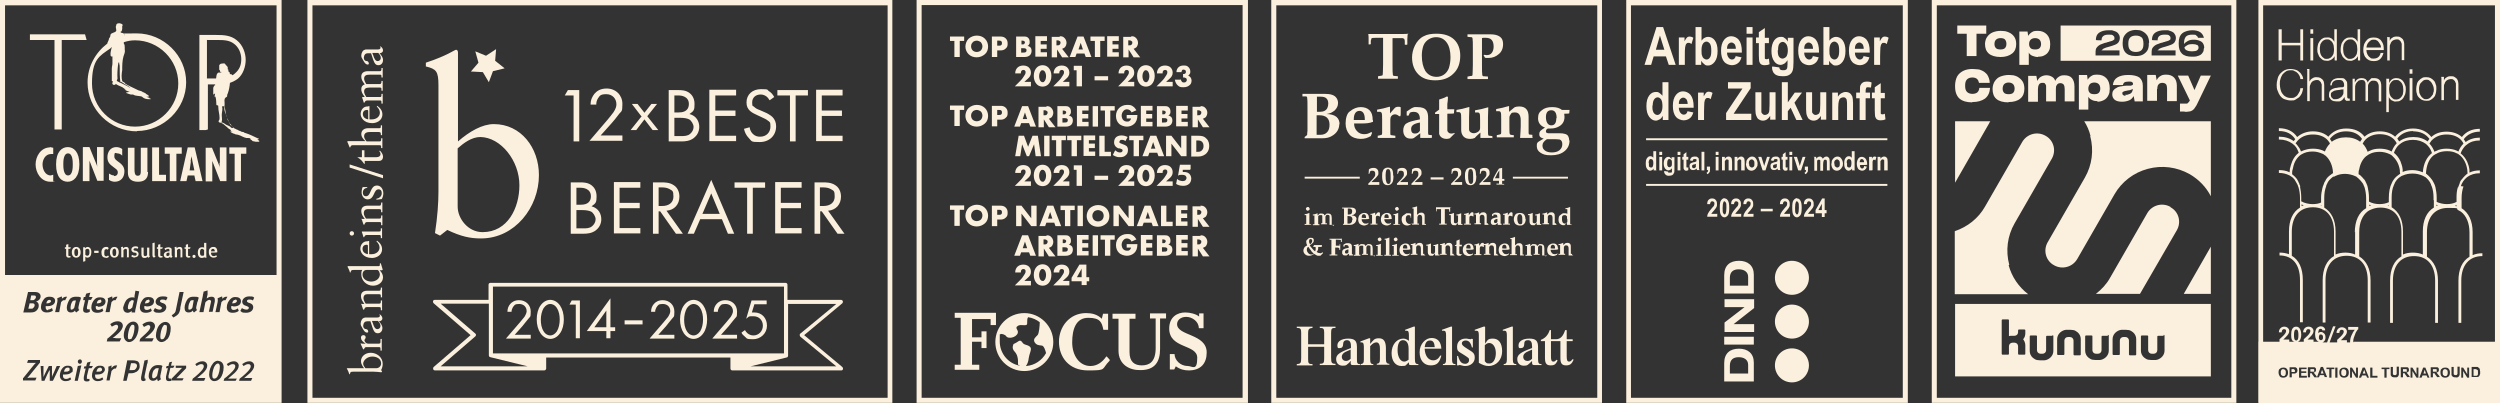 <svg xmlns="http://www.w3.org/2000/svg" xmlns:svg="http://www.w3.org/2000/svg" version="1.1" width="793.7" height="128" viewBox="0 0 793.7 128" fill="#fbf0de">
	<rect x="0" y="0" width="793.7" height="128" fill="#333333" stroke="none"/>
	<path d="M568.9,107.5c3,0,5.4-2.4,5.4-5.4s-2.4-5.4-5.4-5.4-5.4,2.4-5.4,5.4,2.4,5.4,5.4,5.4M568.9,121.4c3,0,5.4-2.4,5.4-5.4s-2.4-5.4-5.4-5.4-5.4,2.4-5.4,5.4,2.4,5.4,5.4,5.4M568.9,93.6c3,0,5.4-2.4,5.4-5.4s-2.4-5.4-5.4-5.4-5.4,2.4-5.4,5.4,2.4,5.4,5.4,5.4M549.2,118.7v-2.6c0-1.9,1.1-2.7,2.8-2.7s3,.8,3,2.4v2.8h-5.8ZM556.8,121.2v-6.1c0-2.9-1.9-4.4-4.7-4.4s-4.7,1.4-4.7,4.6v5.8h9.4ZM556.8,106.9h-9.4v2.5h9.4v-2.5ZM554,97.4h0s-6.5,5-6.5,5v3h9.4v-2.5h-6.5s6.5-5.1,6.5-5.1v-2.8h-9.4v2.5h6.5ZM549.2,90.8v-2.6c0-1.9,1.1-2.7,2.8-2.7s3,.8,3,2.4v2.8h-5.8ZM556.8,93.3v-6.1c0-2.9-1.9-4.4-4.7-4.4s-4.7,1.4-4.7,4.6v5.8h9.4M528.4,15.8l-1.4-4.5-1.3,4.5h2.7ZM532,20.6h-2.2l-.9-2.7h-3.9l-.8,2.7h-2.1l3.8-12h2.1l4,12M534.9,20.6h-1.9v-8.7h1.8v1.2c.3-.6.6-1,.8-1.2.2-.2.5-.3.8-.3s.8.1,1.2.4l-.6,2c-.3-.3-.6-.4-.9-.4s-.5,0-.7.3c-.2.2-.3.5-.4,1.1s-.1,1.4-.1,2.8v2.7M540.2,16c0,.8,0,1.3.2,1.7.1.4.3.7.6.9.3.2.5.3.8.3.4,0,.8-.2,1.1-.7.3-.4.4-1.1.4-2.1s-.1-1.7-.4-2.2c-.3-.4-.7-.7-1.1-.7s-.8.2-1.1.6c-.3.4-.5,1.1-.5,2ZM538.3,20.6v-12h1.9v4.3c.3-.4.6-.7,1-.9.3-.2.7-.3,1.1-.3.8,0,1.6.4,2.1,1.1.6.8.9,1.9.9,3.4s-.3,2.6-.9,3.4c-.6.8-1.3,1.2-2.1,1.2s-.8-.1-1.2-.4-.7-.6-1-1.1v1.3h-1.8M551.1,15.5c0-.7-.2-1.2-.4-1.5-.3-.3-.6-.5-1-.5s-.7.2-1,.5c-.3.4-.4.9-.4,1.5h2.8ZM551,17.8l1.9.4c-.3.9-.6,1.5-1.2,1.9-.5.4-1.2.6-1.9.6s-1.9-.4-2.4-1.1c-.7-.8-1-2-1-3.5s.3-2.6,1-3.5c.6-.7,1.3-1.1,2.2-1.1s1.8.4,2.4,1.1c.7.9,1,2.1,1,3.8v.3h-4.7c0,.7.2,1.2.5,1.6.3.4.7.6,1.1.6.6,0,1-.4,1.2-1.2M554.5,20.6v-8.7h1.9v8.7h-1.9ZM554.5,10.7v-2.1h1.9v2.1h-1.9M561.6,11.9v1.8h-1.3v3.5c0,.8,0,1.2,0,1.3,0,.2.2.3.5.3s.4,0,.8-.2l.2,1.8c-.4.2-.9.3-1.5.3s-.9-.1-1.2-.3c-.3-.2-.5-.6-.6-1,0-.3-.1-1-.1-1.9v-3.8h-.9v-1.8h.9v-1.7l1.9-1.3v3.1h1.3M564.4,16c0,.9.1,1.6.4,2,.3.4.7.6,1.1.6s.8-.2,1.2-.6c.3-.4.5-1.1.5-2s-.2-1.6-.5-2c-.3-.4-.7-.7-1.1-.7s-.8.2-1.1.6c-.3.4-.4,1.1-.4,2ZM562.7,21.1l2.2.3c0,.3.1.5.3.7.2.1.4.2.8.2s.8,0,1-.2c.2,0,.3-.3.4-.5,0-.2.1-.6.1-1.2v-1.3c-.3.5-.6.8-1,1.1-.4.2-.8.4-1.2.4-.8,0-1.5-.4-2-1.1-.6-.8-.9-1.9-.9-3.3s.3-2.6.9-3.4c.6-.8,1.3-1.1,2.1-1.1s.8.1,1.2.4c.4.2.7.6,1,1.1v-1.2h1.8v7.8c0,1.3-.1,2.2-.3,2.7-.2.6-.6,1-1.1,1.3-.5.3-1.1.4-2,.4s-1.4-.1-1.9-.3c-.5-.2-.8-.5-1.1-.9-.2-.4-.4-.9-.4-1.4v-.3M575.6,15.5c0-.7-.2-1.2-.4-1.5-.3-.3-.6-.5-1-.5s-.7.2-1,.5c-.3.4-.4.9-.4,1.5h2.8ZM575.5,17.8l1.9.4c-.3.9-.6,1.5-1.2,1.9-.5.4-1.2.6-1.9.6s-1.9-.4-2.4-1.1c-.7-.8-1-2-1-3.5s.3-2.6,1-3.5c.6-.7,1.3-1.1,2.2-1.1s1.8.4,2.4,1.1c.7.9,1,2.1,1,3.8v.3h-4.7c0,.7.2,1.2.5,1.6.3.4.7.6,1.1.6.6,0,1-.4,1.2-1.2M580.8,16c0,.8,0,1.3.2,1.7.1.4.3.7.6.9.3.2.5.3.8.3.4,0,.8-.2,1.1-.7.3-.4.4-1.1.4-2.1s-.1-1.7-.4-2.2c-.3-.4-.7-.7-1.1-.7s-.8.2-1.1.6c-.3.4-.5,1.1-.5,2ZM578.9,20.6v-12h1.9v4.3c.3-.4.6-.7,1-.9.3-.2.7-.3,1.1-.3.8,0,1.6.4,2.1,1.1.6.8.9,1.9.9,3.4s-.3,2.6-.9,3.4c-.6.8-1.3,1.2-2.1,1.2s-.8-.1-1.2-.4c-.4-.3-.7-.6-1-1.1v1.3h-1.8M591.7,15.5c0-.7-.2-1.2-.4-1.5-.3-.3-.6-.5-1-.5s-.7.2-1,.5c-.3.4-.4.9-.4,1.5h2.8ZM591.6,17.8l1.9.4c-.3.9-.6,1.5-1.2,1.9-.5.4-1.2.6-1.9.6s-1.9-.4-2.4-1.1c-.7-.8-1-2-1-3.5s.3-2.6,1-3.5c.6-.7,1.3-1.1,2.2-1.1s1.8.4,2.4,1.1c.7.9,1,2.1,1,3.8v.3h-4.7c0,.7.2,1.2.5,1.6.3.4.7.6,1.1.6.6,0,1-.4,1.2-1.2M596.9,20.6h-1.9v-8.7h1.8v1.2c.3-.6.6-1,.8-1.2.2-.2.5-.3.8-.3s.8.1,1.2.4l-.6,2c-.3-.3-.6-.4-.9-.4s-.5,0-.7.3c-.2.2-.3.5-.4,1.1,0,.5-.1,1.4-.1,2.8v2.7M524.6,33.5c0,.8,0,1.4.2,1.8.1.4.3.7.6.9.2.2.5.3.8.3s.8-.2,1.1-.7.5-1.1.5-2-.1-1.7-.4-2.2c-.3-.4-.7-.7-1.1-.7s-.8.2-1.1.6c-.3.4-.5,1.1-.5,2ZM529.7,38.1h-1.8v-1.3c-.3.5-.6.9-1,1.1-.4.2-.8.4-1.2.4-.8,0-1.5-.4-2.1-1.2-.6-.8-.9-1.9-.9-3.4s.3-2.6.9-3.4c.6-.8,1.3-1.1,2.1-1.1s.8.1,1.1.3c.3.2.7.5,1,.9v-4.3h1.9v12M535.8,33c0-.7-.2-1.2-.4-1.5-.3-.3-.6-.5-1-.5s-.7.2-1,.5c-.3.4-.4.9-.4,1.5h2.8ZM535.7,35.3l1.9.4c-.3.9-.6,1.5-1.2,1.9-.5.4-1.2.6-1.9.6s-1.9-.4-2.4-1.1c-.7-.8-1-2-1-3.5s.3-2.6,1-3.5c.6-.7,1.3-1.1,2.2-1.1s1.8.4,2.4,1.1c.7.9,1,2.1,1,3.8v.3h-4.7c0,.7.2,1.2.5,1.6.3.4.7.6,1.1.6.6,0,1-.4,1.2-1.2M541,38.1h-1.9v-8.7h1.8v1.2c.3-.6.6-1,.8-1.2.2-.2.5-.3.8-.3s.8.1,1.2.4l-.6,2c-.3-.3-.6-.4-.9-.4s-.5,0-.7.3c-.2.2-.3.5-.4,1.1,0,.5-.1,1.4-.1,2.8v2.7M548,38.1v-2.2l5.2-7.8h-4.6v-2h7.2v1.9l-5.4,8.1h5.6v2h-8M562,38.1v-1.3c-.3.5-.6.8-1,1.1-.4.3-.9.4-1.3.4s-.9-.1-1.3-.4c-.4-.2-.6-.6-.8-1.1-.2-.5-.3-1.1-.3-2v-5.5h1.9v4c0,1.1,0,1.9,0,2.2,0,.3.2.5.4.7.2.2.4.3.7.3s.6-.1.9-.3c.3-.2.4-.5.5-.9,0-.3.1-1.1.1-2.3v-3.7h1.9v8.7h-1.8M565.7,38.1v-12h1.9v6.4l2.2-3.1h2.3l-2.4,3.2,2.6,5.5h-2l-1.8-3.9-.9,1.1v2.8h-1.9M578.1,38.1v-1.3c-.3.5-.6.8-1,1.1-.4.3-.9.4-1.3.4s-.9-.1-1.3-.4c-.4-.2-.6-.6-.8-1.1-.2-.5-.3-1.1-.3-2v-5.5h1.9v4c0,1.1,0,1.9,0,2.2,0,.3.2.5.4.7.2.2.4.3.7.3s.6-.1.9-.3c.3-.2.4-.5.5-.9,0-.3.1-1.1.1-2.3v-3.7h1.9v8.7h-1.8M588.3,38.1h-1.9v-4.5c0-.9,0-1.5-.1-1.8,0-.3-.2-.5-.4-.7-.2-.2-.4-.2-.7-.2s-.6.1-.9.3c-.3.2-.4.5-.5.9s-.2,1-.2,2v4h-1.9v-8.7h1.8v1.3c.3-.5.7-.9,1.1-1.1.4-.2.8-.4,1.3-.4s1,.1,1.4.4c.4.3.6.7.8,1.1.1.5.2,1.1.2,2v5.4M589.4,29.4h1.1v-.7c0-.8,0-1.4.2-1.7.2-.4.4-.6.7-.8.3-.2.8-.3,1.2-.3s1.1,0,1.6.3l-.2,1.6c-.3,0-.6-.1-.9-.1s-.5,0-.6.2c-.1.2-.2.5-.2.9v.6h1.4v1.8h-1.4v6.9h-1.9v-6.9h-1.1v-1.8M598.4,29.4v1.8h-1.3v3.5c0,.8,0,1.2,0,1.3,0,.2.2.3.5.3s.4,0,.8-.2l.2,1.8c-.4.2-.9.3-1.5.3s-.9-.1-1.2-.3c-.3-.2-.5-.6-.6-1,0-.3-.1-1-.1-1.9v-3.8h-.9v-1.8h.9v-1.7l1.9-1.3v3.1h1.3M523.5,51.8c0,.4,0,.7,0,.9,0,.2.2.3.3.4.1,0,.3.1.4.1.2,0,.4-.1.5-.3.1-.2.2-.6.2-1s0-.8-.2-1.1c-.1-.2-.3-.3-.6-.3s-.4.1-.5.3c-.1.2-.2.5-.2,1h0ZM525.9,54.1h-.9v-.6c-.1.2-.3.4-.5.5-.2.1-.4.2-.6.2-.4,0-.7-.2-1-.6-.3-.4-.4-.9-.4-1.7s.1-1.3.4-1.7c.3-.4.6-.6,1-.6.2,0,.4,0,.5.1.2,0,.3.2.5.4v-2.1h.9v5.9M526.8,54.1v-4.3h.9v4.3h-.9ZM526.8,49.2v-1h.9v1h-.9M529.3,51.8c0,.5,0,.8.2,1,.1.2.3.3.5.3s.4-.1.6-.3c.2-.2.2-.5.2-1s0-.8-.2-1c-.2-.2-.3-.3-.6-.3s-.4.1-.5.3c-.1.2-.2.5-.2,1ZM528.5,54.3l1.1.2c0,.2,0,.3.1.3s.2,0,.4,0,.4,0,.5,0c0,0,.2-.1.2-.2,0-.1,0-.3,0-.6v-.6c-.1.2-.3.4-.5.5-.2.1-.4.2-.6.2-.4,0-.7-.2-1-.5-.3-.4-.5-.9-.5-1.6s.1-1.3.4-1.6c.3-.4.6-.6,1-.6s.4,0,.6.2c.2.1.3.3.5.5v-.6h.9v3.8c0,.6,0,1.1-.2,1.3-.1.3-.3.5-.5.6-.2.1-.6.2-1,.2s-.7,0-.9-.2c-.2-.1-.4-.3-.5-.5-.1-.2-.2-.4-.2-.7h0M532.6,54.1v-4.3h.9v4.3h-.9ZM532.6,49.2v-1h.9v1h-.9M536,49.8v.9h-.6v1.7c0,.4,0,.6,0,.6,0,.1.1.2.2.2s.2,0,.4-.1v.9c-.1.1-.4.2-.6.2s-.4,0-.6-.2c-.1-.1-.2-.3-.3-.5,0-.2,0-.5,0-.9v-1.9h-.4v-.9h.4v-.8l.9-.7v1.5h.6M538.5,52c-.1,0-.3.1-.6.2-.3,0-.5.2-.6.2,0,0-.1.2-.1.4s0,.3.1.4.2.2.4.2.3,0,.4-.1c.1,0,.2-.2.3-.3,0-.1,0-.3,0-.7v-.2ZM537.3,51.1l-.8-.2c.1-.4.3-.7.5-.9.2-.2.6-.3,1-.3s.7,0,.9.2c.2.1.4.3.4.4,0,.2.1.5.1,1v1.3c0,.4,0,.6,0,.8,0,.2,0,.4.2.6h-.9v-.5c-.3.2-.4.3-.6.4-.2,0-.4.1-.6.1-.3,0-.6-.1-.8-.3-.2-.2-.3-.5-.3-.9s0-.5.1-.6c0-.2.2-.3.4-.4.2-.1.4-.2.8-.3.4,0,.7-.2.9-.3,0-.2,0-.4,0-.5s0-.1-.2-.2c0,0-.2,0-.4,0s-.3,0-.4.1c0,0-.2.2-.2.4M540.2,54.1v-5.9h.9v5.9h-.9M542,52.9h.9v.8c0,.5,0,.8-.2,1-.1.3-.4.5-.7.6l-.2-.5c.2,0,.3-.2.4-.3,0-.1.1-.3.1-.5h-.4v-1.1M544.7,54.1v-4.3h.9v4.3h-.9ZM544.7,49.2v-1h.9v1h-.9M549.7,54.1h-.9v-2.2c0-.4,0-.7,0-.9,0-.1,0-.3-.2-.3,0,0-.2-.1-.3-.1s-.3,0-.4.2c-.1.1-.2.2-.3.4,0,.2,0,.5,0,1v1.9h-.9v-4.3h.9v.6c.2-.2.3-.4.5-.5.2-.1.4-.2.6-.2s.5,0,.7.2c.2.1.3.3.4.5,0,.2.1.5.1,1v2.7M553.7,54.1h-.9v-2.2c0-.4,0-.7,0-.9,0-.1,0-.3-.2-.3,0,0-.2-.1-.3-.1s-.3,0-.4.2c-.1.1-.2.2-.3.4,0,.2,0,.5,0,1v1.9h-.9v-4.3h.9v.6c.2-.2.3-.4.5-.5.2-.1.4-.2.6-.2s.5,0,.7.2c.2.1.3.3.4.5,0,.2.1.5.1,1v2.7M555.3,51.9c0,.4,0,.8.3,1,.2.2.4.3.6.3s.4-.1.6-.3c.2-.2.2-.6.2-1s0-.7-.3-1-.4-.3-.6-.3-.4.1-.6.3-.3.5-.3,1ZM554.4,51.9c0-.4,0-.8.2-1.1.2-.3.4-.6.7-.8.3-.2.6-.3.9-.3.6,0,1,.2,1.3.7.3.4.5,1,.5,1.5s0,.8-.3,1.2c-.2.4-.4.6-.7.8-.3.2-.6.3-.9.3-.5,0-1-.2-1.3-.6-.3-.4-.5-1-.5-1.7M559.6,54.1l-1.4-4.3h1l.7,2.2.2.7.2-.7.7-2.2h.9l-1.4,4.3h-.8M564.2,52c-.1,0-.3.1-.6.2-.3,0-.5.2-.6.2,0,0-.1.2-.1.4s0,.3.1.4c0,.1.2.2.4.2s.3,0,.4-.1c.1,0,.2-.2.3-.3,0-.1,0-.3,0-.7v-.2ZM563,51.1l-.8-.2c.1-.4.3-.7.5-.9.2-.2.6-.3,1-.3s.7,0,.9.2c.2.1.4.3.4.4,0,.2.1.5.1,1v1.3c0,.4,0,.6,0,.8,0,.2,0,.4.2.6h-.9v-.5c-.3.2-.4.3-.6.4-.2,0-.4.1-.6.1-.3,0-.6-.1-.8-.3-.2-.2-.3-.5-.3-.9s0-.5.1-.6c0-.2.2-.3.4-.4.2-.1.4-.2.8-.3.4,0,.7-.2.9-.3,0-.2,0-.4,0-.5s0-.1-.2-.2c0,0-.2,0-.4,0s-.3,0-.4.1c0,0-.2.2-.2.4M567.5,49.8v.9h-.6v1.7c0,.4,0,.6,0,.6,0,.1.1.2.2.2s.2,0,.4-.1v.9c-.1.1-.4.2-.6.2s-.4,0-.6-.2c-.1-.1-.2-.3-.3-.5,0-.2,0-.5,0-.9v-1.9h-.4v-.9h.4v-.8l.9-.7v1.5h.6M568.1,54.1v-4.3h.9v4.3h-.9ZM568.1,49.2v-1h.9v1h-.9M570.9,54.1l-1.4-4.3h1l.7,2.2.2.7.2-.7.7-2.2h.9l-1.4,4.3h-.8M573.1,52.9h.9v.8c0,.5,0,.8-.2,1-.1.3-.4.5-.7.6l-.2-.5c.2,0,.3-.2.4-.3,0-.1.1-.3.1-.5h-.4v-1.1M575.7,49.8h.9v.6c.2-.2.3-.4.5-.5.2-.1.4-.2.6-.2.2,0,.4,0,.6.2.2.1.3.3.4.5.2-.2.3-.4.5-.5.2-.1.4-.2.6-.2s.4,0,.6.2c.2.1.3.3.4.5,0,.2.1.5.1,1v2.7h-.9v-2.4c0-.4,0-.7-.1-.8,0-.1-.2-.2-.4-.2s-.4,0-.5.3c-.1.2-.2.6-.2,1.2v2h-.9v-2.3c0-.5,0-.8,0-.9,0-.2-.2-.3-.4-.3s-.3,0-.4.1c-.1,0-.2.2-.2.4,0,.2,0,.5,0,.9v2.1h-.9v-4.3M582.4,51.9c0,.4,0,.8.3,1,.2.2.4.3.6.3s.4-.1.6-.3c.2-.2.2-.6.2-1s0-.7-.3-1-.4-.3-.6-.3-.4.1-.6.3c-.2.2-.3.5-.3,1h0ZM581.5,51.9c0-.4,0-.8.2-1.1.2-.3.4-.6.7-.8.3-.2.6-.3.9-.3.6,0,1,.2,1.3.7.3.4.5,1,.5,1.5s0,.8-.3,1.2c-.2.4-.4.6-.7.8-.3.2-.6.3-.9.3-.5,0-1-.2-1.3-.6-.3-.4-.5-1-.5-1.7M586.4,51.8c0,.4,0,.7,0,.9,0,.2.2.3.3.4.1,0,.3.1.4.1s.4-.1.5-.3c.1-.2.2-.6.2-1s0-.8-.2-1.1c-.1-.2-.3-.3-.6-.3s-.4.1-.5.3c-.2.2-.2.5-.2,1ZM588.9,54.1h-.9v-.6c-.1.2-.3.4-.5.5-.2.1-.4.2-.6.2-.4,0-.7-.2-1-.6-.3-.4-.4-.9-.4-1.7s.1-1.3.4-1.7c.3-.4.6-.6,1-.6s.4,0,.5.1c.2,0,.3.2.5.4v-2.1h.9v5.9M591.8,51.6c0-.3,0-.6-.2-.8-.1-.2-.3-.3-.5-.3s-.4,0-.5.3c-.1.2-.2.4-.2.7h1.4ZM591.8,52.7l.9.2c-.1.4-.3.7-.6,1-.3.2-.6.3-.9.3s-.9-.2-1.2-.5c-.3-.4-.5-1-.5-1.7s.2-1.3.5-1.7c.3-.4.7-.5,1.1-.5s.9.2,1.2.6c.3.4.5,1,.5,1.9h0c0,.1-2.3.1-2.3.1,0,.3,0,.6.2.8.1.2.3.3.5.3.3,0,.5-.2.6-.6M594.3,54.1h-.9v-4.3h.9v.6c.1-.3.3-.5.4-.6.1,0,.3-.1.4-.1s.4,0,.6.2l-.3,1c-.2-.1-.3-.2-.4-.2s-.2,0-.3.1c0,0-.2.3-.2.5,0,.2,0,.7,0,1.4v1.3M599.1,54.1h-.9v-2.2c0-.4,0-.7,0-.9,0-.1,0-.3-.2-.3,0,0-.2-.1-.3-.1s-.3,0-.4.2c-.1.1-.2.2-.3.4,0,.2,0,.5,0,1v1.9h-.9v-4.3h.9v.6c.2-.2.3-.4.5-.5.2-.1.4-.2.6-.2s.5,0,.7.2c.2.1.3.3.4.5,0,.2.1.5.1,1v2.7M545.2,67.8v1h-3.2c0-.4.1-.8.3-1.1.2-.4.5-.8,1-1.4.4-.5.7-.8.8-.9.1-.2.2-.5.2-.7s0-.5-.2-.6c-.1-.1-.3-.2-.5-.2-.4,0-.6.3-.7.9h-.9c0-.7.2-1.2.5-1.4.3-.3.6-.4,1.1-.4s.9.2,1.1.5c.3.3.4.7.4,1.1s0,.5,0,.7c0,.2-.2.5-.3.7-.1.2-.4.5-.7.9-.3.3-.5.6-.6.7,0,0-.1.2-.2.3h1.8M547.5,63.9c-.2,0-.3.1-.4.4-.1.2-.2.8-.2,1.7s0,1.5.2,1.7c.1.2.3.4.4.4s.3-.1.4-.4c.1-.2.2-.8.2-1.7s0-1.5-.2-1.7c-.1-.2-.3-.4-.4-.4ZM547.5,63c.5,0,.8.2,1.1.7s.4,1.2.4,2.3-.1,1.9-.4,2.3c-.3.4-.7.7-1.1.7s-.8-.2-1.1-.7c-.3-.4-.4-1.2-.4-2.4s.1-1.9.4-2.3c.3-.4.7-.7,1.1-.7M552.8,67.8v1h-3.2c0-.4.1-.8.3-1.1.2-.4.5-.8,1-1.4.4-.5.7-.8.8-.9.1-.2.2-.5.2-.7s0-.5-.2-.6c-.1-.1-.3-.2-.5-.2-.4,0-.6.3-.7.9h-.9c0-.7.2-1.2.5-1.4.3-.3.6-.4,1.1-.4s.9.2,1.1.5c.3.3.4.7.4,1.1s0,.5,0,.7c0,.2-.2.5-.3.7-.1.2-.4.5-.7.9-.3.3-.5.6-.6.7,0,0-.1.2-.2.3h1.8M556.7,67.8v1h-3.2c0-.4.1-.8.3-1.1.2-.4.5-.8,1-1.4.4-.5.7-.8.8-.9.1-.2.2-.5.2-.7s0-.5-.2-.6c-.1-.1-.3-.2-.5-.2-.4,0-.6.3-.7.9h-.9c0-.7.2-1.2.5-1.4.3-.3.6-.4,1.1-.4s.9.2,1.1.5c.3.3.4.7.4,1.1s0,.5,0,.7c0,.2-.2.5-.3.7-.1.2-.4.5-.7.9-.3.3-.5.6-.6.7,0,0-.1.2-.2.3h1.8M559,67.1v-.8h3.8v.8h-3.8M568.3,67.8v1h-3.2c0-.4.1-.8.3-1.1.2-.4.5-.8,1-1.4.4-.5.7-.8.8-.9.1-.2.2-.5.2-.7s0-.5-.2-.6c-.1-.1-.3-.2-.5-.2-.4,0-.6.3-.7.9h-.9c0-.7.2-1.2.5-1.4.3-.3.6-.4,1.1-.4s.9.2,1.1.5c.3.3.4.7.4,1.1s0,.5,0,.7c0,.2-.2.5-.3.7-.1.2-.4.5-.7.9-.3.3-.5.6-.6.7,0,0-.1.2-.2.3h1.8M570.5,63.9c-.2,0-.3.1-.4.4-.1.2-.2.8-.2,1.7s0,1.5.2,1.7c.1.2.3.4.4.4s.3-.1.4-.4c.1-.2.2-.8.2-1.7s0-1.5-.2-1.7c-.1-.2-.3-.4-.4-.4ZM570.5,63c.5,0,.8.2,1.1.7s.4,1.2.4,2.3-.1,1.9-.4,2.3c-.3.4-.7.7-1.1.7s-.8-.2-1.1-.7c-.3-.4-.4-1.2-.4-2.4s.1-1.9.4-2.3.7-.7,1.1-.7M575.9,67.8v1h-3.2c0-.4.1-.8.3-1.1.2-.4.5-.8,1-1.4.4-.5.7-.8.8-.9.1-.2.2-.5.2-.7s0-.5-.2-.6c-.1-.1-.3-.2-.5-.2-.4,0-.6.3-.7.9h-.9c0-.7.2-1.2.5-1.4.3-.3.6-.4,1.1-.4s.9.2,1.1.5c.3.3.4.7.4,1.1s0,.5,0,.7c0,.2-.2.5-.3.7-.1.2-.4.5-.7.9-.3.3-.5.6-.6.7,0,0-.1.2-.2.3h1.8M578.4,66.7v-2l-1.1,2h1.1ZM578.4,68.9v-1.2h-2v-1l2.1-3.7h.8v3.7h.6v1h-.6v1.2h-.9M522.6,43.9h76.6v.6h-76.6v-.6M522.6,58.4h76.6v.6h-76.6v-.6M324.3,16.7h.4c.5,0,.9,0,1.1-.3,0,0,.1-.2.1-.4s0-.4-.2-.5c-.2-.2-.6-.2-1.1-.2h-.4v1.4ZM324.3,14.1h.3c.2,0,.5,0,.6-.2.1-.1.2-.3.2-.4s0-.3-.2-.4c-.1-.1-.3-.2-.6-.2h-.3v1.3ZM322.6,18.1v-6.5h2.5c.5,0,1,0,1.4.5.2.2.4.6.4,1.2s0,.5-.2.8c-.1.3-.3.4-.5.5.3,0,.7.2.9.4.3.3.4.7.4,1.2s-.2,1-.5,1.3c-.4.4-1,.6-1.8.6h-2.7M332.4,13h-2v1.1h1.9v1.4h-1.9v1.1h2v1.4h-3.7v-6.5h3.7v1.4M335.4,14.4h.3c.3,0,.6,0,.8-.3.1-.1.2-.3.2-.5s0-.4-.2-.5c-.2-.2-.4-.3-.8-.3h-.3v1.6ZM336.4,11.5c.5,0,1.1,0,1.6.6.4.4.6,1,.6,1.5s-.2,1-.5,1.4c-.3.2-.6.4-.9.5l2.1,2.7h-2.1l-1.6-2.5v2.5h-1.7v-6.5h2.6M343.8,15.7l-.7-2.1-.7,2.1h1.5ZM344.2,17h-2.4l-.4,1.1h-1.8l2.5-6.5h1.9l2.5,6.5h-1.8l-.4-1.1M349.3,13v5.1h-1.7v-5.1h-1.4v-1.4h4.5v1.4h-1.4M355.2,13h-2v1.1h1.9v1.4h-1.9v1.1h2v1.4h-3.7v-6.5h3.7v1.4M358.2,14.4h.3c.3,0,.6,0,.8-.3.1-.1.2-.3.2-.5s0-.4-.2-.5c-.2-.2-.4-.3-.8-.3h-.3v1.6ZM359.1,11.5c.5,0,1.1,0,1.6.6.4.4.6,1,.6,1.5s-.2,1-.5,1.4c-.3.2-.6.4-.9.5l2.1,2.7h-2.1l-1.6-2.5v2.5h-1.7v-6.5h2.6M327.4,27.4h-5.2l1.7-1.7c.6-.6,1-1.2,1.3-1.7.2-.3.4-.6.4-1s0-.4-.2-.6c0-.1-.3-.2-.5-.2s-.5.1-.6.3c-.2.2-.2.6-.2.8h-1.8c0-.9.4-1.5.7-1.8.4-.4,1-.7,1.9-.7s1.6.4,1.8.7c.3.3.6.8.6,1.6s-.4,1.4-1,1.9l-1.1,1h2.1v1.4M330.5,22.5c-.4.3-.6,1.1-.6,1.7s.2,1.4.6,1.7c.1.1.3.2.5.2s.4,0,.5-.2c.4-.3.6-1.1.6-1.7s-.2-1.4-.6-1.7c-.1-.1-.3-.2-.5-.2s-.4,0-.5.2ZM332.8,26.8c-.5.5-1.2.7-1.8.7s-1.3-.2-1.8-.7c-.6-.6-1-1.5-1-2.7s.4-2.1,1-2.7c.5-.5,1.2-.7,1.8-.7s1.3.2,1.8.7c.6.6,1,1.5,1,2.7s-.4,2.1-1,2.7M339.6,27.4h-5.2l1.7-1.7c.6-.6,1-1.2,1.3-1.7.2-.3.4-.6.4-1s0-.4-.2-.6c0-.1-.3-.2-.5-.2s-.5.1-.6.3c-.2.2-.2.6-.2.8h-1.8c0-.9.4-1.5.7-1.8.4-.4,1-.7,1.9-.7s1.6.4,1.8.7c.3.3.6.8.6,1.6s-.4,1.4-1,1.9l-1.1,1h2.1v1.4M341.8,22.3h-.9v-1.4h2.6v6.5h-1.7v-5.1M347.5,24.2h4.3v1.3h-4.3v-1.3M360.2,27.4h-5.2l1.7-1.7c.6-.6,1-1.2,1.3-1.7.2-.3.4-.6.4-1s0-.4-.2-.6c0-.1-.3-.2-.5-.2s-.5.1-.6.3c-.2.2-.2.6-.2.8h-1.8c0-.9.4-1.5.7-1.8.4-.4,1-.7,1.9-.7s1.5.4,1.8.7c.3.3.6.8.6,1.6s-.4,1.4-1,1.9l-1.1,1h2.1v1.4M363.3,22.5c-.4.3-.6,1.1-.6,1.7s.2,1.4.6,1.7c.1.1.3.2.5.2s.4,0,.5-.2c.4-.3.6-1.1.6-1.7s-.2-1.4-.6-1.7c-.1-.1-.3-.2-.5-.2s-.4,0-.5.2ZM365.6,26.8c-.5.5-1.2.7-1.8.7s-1.3-.2-1.8-.7c-.6-.6-1-1.5-1-2.7s.4-2.1,1-2.7c.5-.5,1.2-.7,1.8-.7s1.3.2,1.8.7c.6.6,1,1.5,1,2.7s-.4,2.1-1,2.7M372.4,27.4h-5.2l1.7-1.7c.6-.6,1-1.2,1.3-1.7.2-.3.4-.6.4-1s0-.4-.2-.6c0-.1-.3-.2-.5-.2s-.5.1-.6.3c-.2.2-.2.6-.2.8h-1.8c0-.9.4-1.5.7-1.8.4-.4,1-.7,1.9-.7s1.6.4,1.8.7c.3.3.6.8.6,1.6s-.4,1.4-1,1.9l-1.1,1h2.1v1.4M374.9,25.2c0,.2.1.5.3.7.1.2.4.3.7.3s.5-.1.7-.3c.1-.2.2-.3.2-.5,0-.3-.1-.5-.3-.6-.2-.1-.4-.2-.6-.2s-.2,0-.3,0v-1.1c.3,0,.6,0,.7-.2.2-.1.2-.3.2-.5s0-.4-.2-.5c-.1-.1-.3-.2-.5-.2s-.4,0-.5.2c-.1.1-.2.4-.2.6h-1.6c0-.7.3-1.2.6-1.5.5-.5,1.1-.6,1.7-.6s1.1,0,1.6.6c.3.3.5.8.5,1.3s0,.5-.2.8c-.1.2-.3.4-.5.5.4.1.6.4.8.6.2.3.3.6.3,1,0,.7-.3,1.2-.6,1.4-.4.4-1,.7-2,.7s-1.3-.1-1.9-.7c-.3-.3-.7-.9-.8-1.7h1.7M326.1,37.8l-.7-2.1-.7,2.1h1.5ZM326.6,39.1h-2.4l-.4,1.1h-1.8l2.5-6.5h1.9l2.5,6.5h-1.8l-.4-1.1M331.3,36.6h.3c.3,0,.6,0,.8-.3.1-.1.2-.3.2-.5s0-.4-.2-.5c-.2-.2-.4-.3-.8-.3h-.3v1.6ZM332.2,33.7c.5,0,1.1,0,1.6.6.4.4.6,1,.6,1.5s-.2,1-.5,1.4c-.3.2-.6.4-.9.5l2.1,2.7h-2.1l-1.6-2.5v2.5h-1.7v-6.5h2.6M337.4,38.9h.4c.5,0,.9,0,1.1-.3,0,0,.1-.2.1-.4s0-.4-.2-.5c-.2-.2-.6-.2-1.1-.2h-.4v1.4ZM337.4,36.3h.3c.2,0,.5,0,.6-.2.1-.1.2-.3.2-.4s0-.3-.2-.4c-.1-.1-.3-.2-.6-.2h-.3v1.3ZM335.7,40.2v-6.5h2.5c.5,0,1,0,1.4.5.2.2.4.6.4,1.2s0,.5-.2.8c-.1.3-.3.4-.5.5.3,0,.7.2.9.4.3.3.4.7.4,1.2s-.2,1-.5,1.3c-.4.4-1,.6-1.8.6h-2.7M345.6,35.1h-2v1.1h1.9v1.4h-1.9v1.1h2v1.4h-3.7v-6.5h3.7v1.4M348.6,33.7v6.5h-1.7v-6.5h1.7M352.5,35.1v5.1h-1.7v-5.1h-1.4v-1.4h4.5v1.4h-1.4M357.7,36.5h3.4c0,1.3-.3,2.2-1.1,2.9-.7.6-1.5.8-2.3.8s-2-.4-2.5-1c-.5-.5-.9-1.3-.9-2.4s.4-1.9,1-2.5c.5-.5,1.4-1,2.5-1s1.3.1,1.8.4c.5.3.9.8,1.2,1.3l-1.6.7c0-.3-.3-.5-.5-.7-.3-.2-.6-.3-.9-.3s-.8.1-1.1.5c-.4.4-.6,1-.6,1.5s.2,1.1.5,1.4c.3.3.7.5,1.2.5s.6,0,.9-.3c.2-.1.3-.4.4-.7h-1.4v-1.3M365.9,35.1h-2v1.1h1.9v1.4h-1.9v1.1h2v1.4h-3.7v-6.5h3.7v1.4M369,38.9h.4c.5,0,.9,0,1.1-.3,0,0,.1-.2.1-.4s0-.4-.2-.5c-.2-.2-.6-.2-1.1-.2h-.4v1.4ZM369,36.3h.3c.2,0,.5,0,.6-.2.1-.1.2-.3.2-.4s0-.3-.2-.4c-.1-.1-.3-.2-.6-.2h-.3v1.3ZM367.3,40.2v-6.5h2.5c.5,0,1,0,1.4.5.2.2.4.6.4,1.2s0,.5-.2.8c-.1.3-.3.4-.5.5.3,0,.7.2.9.4.3.3.4.7.4,1.2s-.2,1-.5,1.3c-.4.4-1,.6-1.8.6h-2.7M377.1,35.1h-2v1.1h1.9v1.4h-1.9v1.1h2v1.4h-3.7v-6.5h3.7v1.4M380.1,36.6h.3c.3,0,.6,0,.8-.3.1-.1.2-.3.2-.5s0-.4-.2-.5c-.2-.2-.4-.3-.8-.3h-.3v1.6ZM381.1,33.7c.5,0,1.1,0,1.6.6.4.4.6,1,.6,1.5s-.2,1-.5,1.4c-.3.2-.6.4-.9.5l2.1,2.7h-2.1l-1.6-2.5v2.5h-1.7v-6.5h2.6M322.3,49.6l1.1-6.5h1.7l1.3,3.5,1.4-3.5h1.7l1,6.5h-1.7l-.5-3.8-1.6,3.8h-.7l-1.5-3.8-.6,3.8h-1.7M333.2,43.1v6.5h-1.7v-6.5h1.7M337,44.5v5.1h-1.7v-5.1h-1.4v-1.4h4.5v1.4h-1.4M341.9,44.5v5.1h-1.7v-5.1h-1.4v-1.4h4.5v1.4h-1.4M347.7,44.5h-2v1.1h1.9v1.4h-1.9v1.1h2v1.4h-3.7v-6.5h3.7v1.4M350.7,43.1v5.1h2v1.4h-3.7v-6.5h1.7M354,47.7c.4.3.9.7,1.5.7s.5-.1.7-.2c0,0,.2-.2.2-.4s0-.3-.2-.4c-.2-.1-.4-.2-.8-.3h-.4c-.3-.2-.7-.4-.9-.7-.3-.4-.4-.8-.4-1.2,0-.8.3-1.3.6-1.6.3-.3.9-.6,1.7-.6s1.4.2,2,.5l-.7,1.3c-.5-.4-.9-.4-1.1-.4s-.4,0-.6.2c0,0-.2.2-.2.4s0,.2,0,.3c0,0,.2.2.6.3l.5.2c.4.1.8.3,1.2.6.3.4.4.7.4,1.2s-.1,1.2-.6,1.6c-.6.6-1.2.7-1.9.7s-.8,0-1.3-.2c-.1,0-.5-.2-1-.5l.7-1.4M361.6,44.5v5.1h-1.7v-5.1h-1.4v-1.4h4.5v1.4h-1.4M366.8,47.2l-.7-2.1-.7,2.1h1.5ZM367.3,48.5h-2.4l-.4,1.1h-1.8l2.5-6.5h1.9l2.5,6.5h-1.8l-.4-1.1M370.2,49.6v-6.5h1.7l3.1,4v-4h1.7v6.5h-1.7l-3.1-4v4h-1.7M379.9,48.2h.3c.4,0,1,0,1.4-.5.2-.2.5-.6.5-1.3s-.2-1.1-.5-1.4c-.4-.4-.9-.4-1.4-.4h-.4v3.7ZM378.2,49.6v-6.5h2.2c.7,0,1.8,0,2.6.9.8.7.9,1.7.9,2.4s-.2,1.6-.9,2.3c-.5.5-1.4,1-2.5,1h-2.4M327.4,59h-5.2l1.7-1.7c.6-.6,1-1.2,1.3-1.7.2-.3.4-.6.4-1s0-.4-.2-.6c0-.1-.3-.2-.5-.2s-.5.1-.6.3c-.2.2-.2.6-.2.8h-1.8c0-.9.4-1.5.7-1.8.4-.4,1-.7,1.9-.7s1.6.4,1.8.7c.3.3.6.8.6,1.6s-.4,1.4-1,1.9l-1.1,1h2.1v1.4M330.5,54.1c-.4.3-.6,1.1-.6,1.7s.2,1.4.6,1.7c.1.1.3.2.5.2s.4,0,.5-.2c.4-.3.6-1.1.6-1.7s-.2-1.4-.6-1.7c-.1-.1-.3-.2-.5-.2s-.4,0-.5.2ZM332.8,58.4c-.5.5-1.2.7-1.8.7s-1.3-.2-1.8-.7c-.6-.6-1-1.5-1-2.7s.4-2.1,1-2.7c.5-.5,1.2-.7,1.8-.7s1.3.2,1.8.7c.6.6,1,1.5,1,2.7s-.4,2.1-1,2.7M339.6,59h-5.2l1.7-1.7c.6-.6,1-1.2,1.3-1.7.2-.3.4-.6.4-1s0-.4-.2-.6c0-.1-.3-.2-.5-.2s-.5.1-.6.3c-.2.2-.2.6-.2.8h-1.8c0-.9.4-1.5.7-1.8.4-.4,1-.7,1.9-.7s1.6.4,1.8.7c.3.3.6.8.6,1.6s-.4,1.4-1,1.9l-1.1,1h2.1v1.4M341.8,53.9h-.9v-1.4h2.6v6.5h-1.7v-5.1M347.5,55.8h4.3v1.3h-4.3v-1.3M360.2,59h-5.2l1.7-1.7c.6-.6,1-1.2,1.3-1.7.2-.3.4-.6.4-1s0-.4-.2-.6c0-.1-.3-.2-.5-.2s-.5.1-.6.3c-.2.2-.2.6-.2.8h-1.8c0-.9.4-1.5.7-1.8.4-.4,1-.7,1.9-.7s1.5.4,1.8.7c.3.3.6.8.6,1.6s-.4,1.4-1,1.9l-1.1,1h2.1v1.4M363.3,54.1c-.4.3-.6,1.1-.6,1.7s.2,1.4.6,1.7c.1.1.3.2.5.2s.4,0,.5-.2c.4-.3.6-1.1.6-1.7s-.2-1.4-.6-1.7c-.1-.1-.3-.2-.5-.2s-.4,0-.5.2ZM365.6,58.4c-.5.5-1.2.7-1.8.7s-1.3-.2-1.8-.7c-.6-.6-1-1.5-1-2.7s.4-2.1,1-2.7c.5-.5,1.2-.7,1.8-.7s1.3.2,1.8.7c.6.6,1,1.5,1,2.7s-.4,2.1-1,2.7M372.4,59h-5.2l1.7-1.7c.6-.6,1-1.2,1.3-1.7.2-.3.4-.6.4-1s0-.4-.2-.6c0-.1-.3-.2-.5-.2s-.5.1-.6.3c-.2.2-.2.6-.2.8h-1.8c0-.9.4-1.5.7-1.8.4-.4,1-.7,1.9-.7s1.6.4,1.8.7c.3.3.6.8.6,1.6s-.4,1.4-1,1.9l-1.1,1h2.1v1.4M377.8,53.9h-2.3v.7c.1,0,.3,0,.4,0,.9,0,1.4.3,1.7.6.3.3.6.8.6,1.5s-.3,1.3-.6,1.6c-.6.6-1.4.7-2,.7-1,0-1.7-.3-2.2-.6l.3-1.6c.3.3.7.5.8.5.3.1.7.2,1,.2s.7-.1.9-.3c.1-.2.3-.4.3-.7s-.2-.6-.3-.7c-.4-.3-1-.3-1.2-.3-.5,0-.9,0-1.2.3l.6-3.5h3.4v1.4M322.6,71.8v-6.5h1.7l3.1,4v-4h1.7v6.5h-1.7l-3.1-4v4h-1.7M334.1,69.4l-.7-2.1-.7,2.1h1.5ZM334.6,70.7h-2.4l-.4,1.1h-1.8l2.5-6.5h1.9l2.5,6.5h-1.8l-.4-1.1M339.8,66.7v5.1h-1.7v-5.1h-1.4v-1.4h4.5v1.4h-1.4M343.8,65.3v6.5h-1.7v-6.5h1.7M347.3,67.3c-.4.3-.5.8-.5,1.3s.3,1,.5,1.2c.3.3.8.5,1.3.5s1-.2,1.3-.5c.3-.3.5-.8.5-1.3s-.2-1-.5-1.3c-.4-.3-.9-.5-1.3-.5s-1,.2-1.3.5ZM351.2,71c-.7.6-1.6,1-2.6,1s-1.9-.3-2.6-1c-.7-.7-1-1.6-1-2.4s.3-1.8,1-2.5c.7-.6,1.6-1,2.6-1s1.9.3,2.6,1c.7.7,1,1.6,1,2.5s-.3,1.8-1,2.4M353.5,71.8v-6.5h1.7l3.1,4v-4h1.7v6.5h-1.7l-3.1-4v4h-1.7M365.1,69.4l-.7-2.1-.7,2.1h1.5ZM365.5,70.7h-2.4l-.4,1.1h-1.8l2.5-6.5h1.9l2.5,6.5h-1.8l-.4-1.1M370.3,65.3v5.1h2v1.4h-3.7v-6.5h1.7M377,66.7h-2v1.1h1.9v1.4h-1.9v1.1h2v1.4h-3.7v-6.5h3.7v1.4M380.1,68.2h.3c.3,0,.6,0,.8-.3.1-.1.2-.3.2-.5s0-.4-.2-.5c-.2-.2-.4-.3-.8-.3h-.3v1.6ZM381.1,65.3c.5,0,1.1,0,1.6.6.4.4.6,1,.6,1.5s-.2,1-.5,1.4c-.3.2-.6.4-.9.5l2.1,2.7h-2.1l-1.6-2.5v2.5h-1.7v-6.5h2.6M326.1,78.8l-.7-2.1-.7,2.1h1.5ZM326.6,80.1h-2.4l-.4,1.1h-1.8l2.5-6.5h1.9l2.5,6.5h-1.8l-.4-1.1M331.3,77.6h.3c.3,0,.6,0,.8-.3.1-.1.2-.3.2-.5s0-.4-.2-.5c-.2-.2-.4-.3-.8-.3h-.3v1.6ZM332.2,74.7c.5,0,1.1,0,1.6.6.4.4.6,1,.6,1.5s-.2,1-.5,1.4c-.3.2-.6.4-.9.5l2.1,2.7h-2.1l-1.6-2.5v2.5h-1.7v-6.5h2.6M337.4,79.9h.4c.5,0,.9,0,1.1-.3,0,0,.1-.2.1-.4s0-.4-.2-.5c-.2-.2-.6-.2-1.1-.2h-.4v1.4ZM337.4,77.2h.3c.2,0,.5,0,.6-.2.1-.1.2-.3.2-.4s0-.3-.2-.4c-.1-.1-.3-.2-.6-.2h-.3v1.3ZM335.7,81.2v-6.5h2.5c.5,0,1,0,1.4.5.2.2.4.6.4,1.2s0,.5-.2.8c-.1.3-.3.4-.5.5.3,0,.7.2.9.4.3.3.4.7.4,1.2s-.2,1-.5,1.3c-.4.4-1,.6-1.8.6h-2.7M345.6,76.1h-2v1.1h1.9v1.4h-1.9v1.1h2v1.4h-3.7v-6.5h3.7v1.4M348.6,74.7v6.5h-1.7v-6.5h1.7M352.5,76.1v5.1h-1.7v-5.1h-1.4v-1.4h4.5v1.4h-1.4M357.7,77.5h3.4c0,1.3-.3,2.2-1.1,2.9-.7.6-1.5.8-2.3.8s-2-.4-2.5-1c-.5-.5-.9-1.3-.9-2.4s.4-1.9,1-2.5c.5-.5,1.4-1,2.5-1s1.3.1,1.8.4c.5.3.9.8,1.2,1.3l-1.6.7c0-.3-.3-.5-.5-.7-.3-.2-.6-.3-.9-.3s-.8.1-1.1.5c-.4.4-.6,1-.6,1.5s.2,1.1.5,1.4c.3.3.7.5,1.2.5s.6,0,.9-.3c.2-.1.3-.4.4-.7h-1.4v-1.3M365.9,76.1h-2v1.1h1.9v1.4h-1.9v1.1h2v1.4h-3.7v-6.5h3.7v1.4M369,79.9h.4c.5,0,.9,0,1.1-.3,0,0,.1-.2.1-.4s0-.4-.2-.5c-.2-.2-.6-.2-1.1-.2h-.4v1.4ZM369,77.2h.3c.2,0,.5,0,.6-.2.1-.1.2-.3.2-.4s0-.3-.2-.4c-.1-.1-.3-.2-.6-.2h-.3v1.3ZM367.3,81.2v-6.5h2.5c.5,0,1,0,1.4.5.2.2.4.6.4,1.2s0,.5-.2.8c-.1.3-.3.4-.5.5.3,0,.7.2.9.4.3.3.4.7.4,1.2s-.2,1-.5,1.3c-.4.4-1,.6-1.8.6h-2.7M377.1,76.1h-2v1.1h1.9v1.4h-1.9v1.1h2v1.4h-3.7v-6.5h3.7v1.4M380.1,77.6h.3c.3,0,.6,0,.8-.3.1-.1.2-.3.2-.5s0-.4-.2-.5c-.2-.2-.4-.3-.8-.3h-.3v1.6ZM381.1,74.7c.5,0,1.1,0,1.6.6.4.4.6,1,.6,1.5s-.2,1-.5,1.4c-.3.2-.6.4-.9.5l2.1,2.7h-2.1l-1.6-2.5v2.5h-1.7v-6.5h2.6M327.4,90.6h-5.2l1.7-1.7c.6-.6,1-1.2,1.3-1.7.2-.3.4-.6.4-1s0-.4-.2-.6c0-.1-.3-.2-.5-.2s-.5.1-.6.3c-.2.2-.2.6-.2.8h-1.8c0-.9.4-1.5.7-1.8.4-.4,1-.7,1.9-.7s1.6.4,1.8.7c.3.3.6.8.6,1.6s-.4,1.4-1,1.9l-1.1,1h2.1v1.4M330.5,85.6c-.4.3-.6,1.1-.6,1.7s.2,1.4.6,1.7c.1.1.3.2.5.2s.4,0,.5-.2c.4-.3.6-1.1.6-1.7s-.2-1.4-.6-1.7c-.1-.1-.3-.2-.5-.2s-.4,0-.5.2ZM332.8,90c-.5.5-1.2.7-1.8.7s-1.3-.2-1.8-.7c-.6-.6-1-1.5-1-2.7s.4-2.1,1-2.7c.5-.5,1.2-.7,1.8-.7s1.3.2,1.8.7c.6.6,1,1.5,1,2.7s-.4,2.1-1,2.7M339.6,90.6h-5.2l1.7-1.7c.6-.6,1-1.2,1.3-1.7.2-.3.4-.6.4-1s0-.4-.2-.6c0-.1-.3-.2-.5-.2s-.5.1-.6.3c-.2.2-.2.6-.2.8h-1.8c0-.9.4-1.5.7-1.8.4-.4,1-.7,1.9-.7s1.6.4,1.8.7c.3.3.6.8.6,1.6s-.4,1.4-1,1.9l-1.1,1h2.1v1.4M343.4,88v-2.7l-1.5,2.7h1.5ZM345,88h.8v1.3h-.8v1.2h-1.6v-1.2h-3.2v-1.1l2.5-4.2h2.2v4M304.7,13v5.1h-1.7v-5.1h-1.4v-1.4h4.5v1.4h-1.4M308.8,13.5c-.4.3-.5.8-.5,1.3s.3,1,.5,1.2c.3.3.8.5,1.3.5s1-.2,1.3-.5c.3-.3.5-.8.5-1.3,0-.5-.2-.9-.5-1.3-.4-.3-.9-.5-1.3-.5s-1,.2-1.3.5ZM312.7,17.2c-.7.6-1.6,1-2.6,1s-1.9-.3-2.6-1c-.7-.7-1-1.6-1-2.4s.3-1.8,1-2.5c.7-.6,1.6-1,2.6-1s1.9.3,2.6,1c.7.7,1,1.6,1,2.5s-.3,1.8-1,2.4M316.6,14.5h.6c.2,0,.5,0,.7-.2.2-.2.2-.4.2-.6s0-.4-.2-.6c-.2-.2-.5-.2-.7-.2h-.6v1.6ZM316.6,15.9v2.2h-1.7v-6.5h2.7c.6,0,1.2.1,1.7.6.5.5.6,1,.6,1.6s0,1.1-.6,1.6c-.5.5-1.1.6-1.6.6h-1.1M304.7,34.9v5.1h-1.7v-5.1h-1.4v-1.4h4.5v1.4h-1.4M308.8,35.5c-.4.3-.5.8-.5,1.3s.3,1,.5,1.2c.3.3.8.5,1.3.5s1-.2,1.3-.5c.3-.3.5-.8.5-1.3s-.2-1-.5-1.3c-.4-.3-.9-.5-1.3-.5s-1,.2-1.3.5ZM312.7,39.2c-.7.6-1.6,1-2.6,1s-1.9-.3-2.6-1c-.7-.7-1-1.6-1-2.4s.3-1.8,1-2.5c.7-.6,1.6-1,2.6-1s1.9.3,2.6,1c.7.7,1,1.6,1,2.5s-.3,1.8-1,2.4M316.6,36.5h.6c.2,0,.5,0,.7-.2.2-.2.2-.4.2-.6s0-.4-.2-.6c-.2-.2-.5-.2-.7-.2h-.6v1.6ZM316.6,37.9v2.2h-1.7v-6.5h2.7c.6,0,1.2.1,1.7.6.5.5.6,1,.6,1.6s0,1.1-.6,1.6c-.5.5-1.1.6-1.6.6h-1.1M304.7,66.6v5.1h-1.7v-5.1h-1.4v-1.4h4.5v1.4h-1.4M308.8,67.2c-.4.3-.5.8-.5,1.3s.3,1,.5,1.2c.3.3.8.5,1.3.5s1-.2,1.3-.5.5-.8.5-1.3-.2-1-.5-1.3c-.4-.3-.9-.5-1.3-.5s-1,.2-1.3.5ZM312.7,70.9c-.7.6-1.6,1-2.6,1s-1.9-.3-2.6-1c-.7-.7-1-1.6-1-2.4s.3-1.8,1-2.5c.7-.6,1.6-1,2.6-1s1.9.3,2.6,1c.7.7,1,1.6,1,2.5s-.3,1.8-1,2.4M316.6,68.2h.6c.2,0,.5,0,.7-.2.2-.2.2-.4.2-.6s0-.4-.2-.6c-.2-.2-.5-.2-.7-.2h-.6v1.6ZM316.6,69.6v2.2h-1.7v-6.5h2.7c.6,0,1.2.1,1.7.6.5.5.6,1,.6,1.6s0,1.1-.6,1.6c-.5.5-1.1.6-1.6.6h-1.1M373.7,102.9c0-1.2,1.1-2.3,2.9-2.3s4,1.4,4,3.6h1.5v-4.7h-1.4v1c-.9-.8-2.9-1.3-4.4-1.3-2.5,0-5.1,1.4-5.1,5.1,0,6.5,8.9,4.9,8.9,9.3s-1.6,2.6-3,2.6c-2.4,0-4.2-1.9-4.2-3.8h-1.5v4.9h1.4l.5-1c1.4,1,2.7,1.3,4.1,1.3,3.8,0,5.7-2.2,5.7-5.7,0-6-9.4-5.2-9.4-9M365,101.1h1.9v9.4c0,4.5-2.1,5.5-4.4,5.5s-3.9-1.1-3.9-4.2v-10.6h1.9v-1.6h-7.3v1.6h1.9v10.1c0,4.6,3.7,6.3,7,6.2,4.6,0,6.2-2.7,6.2-6.7v-9.7h1.9v-1.6h-5.1v1.6M351.2,113.2c-1.3,1.9-3,3-5,3-3.5,0-5.8-3.3-5.8-7.5s1.2-7.8,5.1-7.8,4.3,1.5,4.8,3.8h1.5v-5.1h-1.6l-.4,1.6c-1.4-1.4-3.2-1.8-5-1.8-5.3,0-8.6,4.4-8.6,9.1s3,9.1,9.2,9.1,4.1-.3,6.9-3.1v-.3l-.9-1h-.2M316.2,103.2v-3.9h-13.1v1.6h1.9v14.9h-1.9v1.6h7.8v-1.6h-2.3v-7.3h3v2h1.6v-5.3h-1.6v1.9h-3v-5.8h5.9v1.9h1.6M325.7,116.2c.3-.4.8-1.2.9-2.5.4-2.5,1.8-3.5-1.1-4.3-1.2-.3-1-1.7-2.1-1.1-1,.7-1.6.9-1.6.9,0,0-.8,1.3.3,2.4,1.8,1.9.7,4.8,1.3,4.2l.4.3c-3.6-.6-6.4-3.8-6.4-7.7s0-1.6.3-2.4c.5,0,1.4.2,1.8.8.5.8,3,.5,3.6-1,.4-1.1-1.1-1.6,0-2.3,1-.8,3.1.4,3-.9,0-.8,0-1.5.3-1.9,1.4.2,2.7.8,3.7,1.6,0,1-.2,3.6-.7,4.1-.7.7-1.5,1.3-.9,2.3.6.9,1.3.9,2.2,1,.7,0,1.2,1.5,1.4,2.4-1.3,2.3-3.6,3.9-6.3,4.1h0ZM325.2,99.4c-5.1,0-9.2,4.1-9.2,9.2s4.1,9.2,9.2,9.2,9.2-4.1,9.2-9.2c0-5.1-4.2-9.2-9.2-9.2M87.8,1.7v85.6H1.6V1.7h86.3ZM43.2,97.4c-.2.8-.3,1.3-.3,1.5v.3h-1.1c0,0,0-.3,0-.5-.3.3-.8.6-1.2.6-1,0-1.5-.6-1.5-1.7.3-.9.6-2,1.3-2.6.5-.4.9-.6,1.5-.6s.7,0,.8.2c0,0,0-.3,0-.6l.3-1.7,1.2.2-1,4.9ZM39.3,106.5c0-1.5.6-2.9,1.3-3.6.5-.5,1.1-.8,1.7-.8,1,0,1.7.8,1.7,2s-.5,2.8-1.3,3.6c-.5.6-1.1.9-1.8.9s-1.6-.8-1.6-2ZM43.4,118c-.6.3-1,.5-1.7.5h-.9l-.6,2.4h-1.1l1.3-6.5h1.7c.8,0,1.3.2,1.6.3.4.3.6.7.6,1.2.2,1-.3,1.7-.9,2.1ZM46,120.2h.2v.6c-.2,0-.4.2-.6.2-.6,0-.8-.3-.8-.7s0-.4,0-.6l.8-3.9c0-.4.2-.7.2-.9s0-.3,0-.4l1.1-.3v.4c0,.3,0,.6-.2,1l-.8,3.8c0,.4,0,.6,0,.6,0,.1,0,.2.2.2ZM44.5,107.6c.3-.4,1.2-1.1,1.7-1.6,1.4-1.3,1.5-1.8,1.5-2.2s-.3-.6-.6-.6-.8.3-1.4.6l-.5-.8c.8-.6,1.5-.9,2.4-.9s1.6.6,1.6,1.4-.6,1.7-1.5,2.5c-.4.4-1.3,1.1-1.7,1.4.3,0,.6,0,.9,0h1.9l-.5,1h-4l.2-.9ZM46.4,97.2c-.3,0-.5,0-.6,0,0,0,0,.3,0,.4,0,.6.3.8.8.8s.9-.2,1.3-.5l.3.8c-.6.5-1.3.6-2,.6-1.1,0-1.8-.6-1.8-1.7s.5-2,1.1-2.7c.5-.5,1-.6,1.7-.6.9,0,1.7.4,1.7,1.3,0,1-.7,1.7-2.4,1.7ZM51.1,120.4l-.9.6c-.3-.3-.3-.5-.3-.8-.3.5-.8.7-1.4.7s-1.3-.5-1.3-1.5.4-2,1-2.7c.5-.5,1.1-.8,1.9-.8s1.1,0,1.5.3c-.2.3-.3.9-.3,1.2l-.4,1.9c0,.2,0,.3,0,.5,0,.2,0,.3.2.5h0ZM53,107.7c-.5.6-1.1.9-1.8.9s-1.7-.8-1.7-2,.5-2.9,1.3-3.6c.5-.5,1.1-.8,1.7-.8,1,0,1.7.8,1.7,2,0,1.4-.4,2.8-1.2,3.6ZM54.7,114.7c-.2.4-.3.9-.4,1.4h1.1l-.4.7h-.9l-.6,2.5c0,.2,0,.3,0,.5,0,.3.2.4.5.4s.3,0,.5,0v.6h0c-.3.2-.6.2-.9.2-.6,0-.9-.3-.9-.8s0-.4,0-.6l.6-2.7h-.6l.2-.7h.6c0-.4.2-.8.3-1.2l1.1-.2ZM57.3,97.9c-.2.9-.3,1-.4,1.3-.3.8-1.3,1.3-1.9,1.6l-.5-.7c.5-.3.8-.6,1-.8.2-.3.3-.5.4-1.2l1.1-5.4h1.3l-1.1,5.2ZM59.1,116.1v.8c0,0-3.1,3.2-3.1,3.2h2.3l-.4.7h-3.3v-.7c0,0,3.2-3.3,3.2-3.3h-2v-.7c0,0,3.4,0,3.4,0h0ZM62.7,95.7l-.4,1.8v.3c0,.3,0,.4.3.6l-1,.8c-.3-.2-.3-.4-.4-.6-.3.4-.7.6-1.3.6-.9,0-1.3-.5-1.3-1.5s.5-2.1,1-2.8c.6-.6,1.1-.7,1.9-.7s1.2,0,1.6.3c-.1.4-.3.9-.3,1.2ZM64.3,114.7c.9,0,1.5.6,1.5,1.4s-.5,1.5-1.3,2.3c-.6.6-1.7,1.4-2.1,1.8,0-.2.6-.2.9-.2h1.9l-.4.9h-3.8l.2-.7c.4-.3,1.2-.9,1.8-1.5,1.4-1.3,1.7-1.9,1.7-2.4s-.3-.7-.8-.7-.8.2-1.5.6l-.4-.6c.8-.6,1.5-.9,2.3-.9ZM69.3,114.6c.9,0,1.7.7,1.7,2s-.4,2.7-1.1,3.5c-.6.6-1.1.9-1.9.9s-1.6-.7-1.6-2.1.5-2.6,1.2-3.5c.4-.6,1.1-.9,1.7-.9ZM74,97.2c-.3,0-.5,0-.6,0,0,0,0,.3,0,.4,0,.6.3.8.8.8s.9-.2,1.3-.5l.3.8c-.6.5-1.3.6-2,.6-1.1,0-1.8-.6-1.8-1.7s.5-2,1.1-2.6c.6-.6,1-.7,1.7-.7.9,0,1.7.4,1.7,1.3,0,1-.7,1.7-2.4,1.7ZM73.3,120.2h1.9l-.4.7h-3.8l.2-.7c.4-.3,1.2-.9,1.8-1.5,1.4-1.3,1.7-1.9,1.7-2.4s-.3-.7-.8-.7-.8.2-1.5.6l-.4-.6c.8-.6,1.5-.9,2.3-.9s1.5.6,1.5,1.4-.5,1.5-1.3,2.3c-.6.6-1.7,1.4-2.1,1.8,0,0,.5,0,.8,0h0ZM78.2,120h1.9l-.4.9h-3.8l.2-.7c.4-.3,1.2-.9,1.8-1.5,1.4-1.3,1.7-1.9,1.7-2.4s-.3-.7-.8-.7-.8.2-1.5.6l-.4-.6c.8-.6,1.5-.9,2.3-.9s1.5.6,1.5,1.4-.5,1.5-1.3,2.3c-.6.6-1.7,1.4-2.1,1.8,0-.2.6-.2.8-.2ZM78.4,97.2l-.6-.2c-.5-.2-.9-.6-.9-1.2s.6-1.7,2.2-1.7,1.2.2,1.6.4l-.4.9c-.4-.3-.8-.3-1.2-.3s-.7.2-.7.5.2.3.5.5l.6.2c.5.2.9.6.9,1.2,0,.9-.7,1.8-2.3,1.8s-1.3-.3-1.8-.6l.5-.9c.4.3,1,.5,1.5.5s.7-.3.7-.6c0-.2-.2-.3-.6-.5ZM69.3,94.6l1.2-.5c0,.2.2.5,0,.8.4-.4.9-.7,1.3-.7s.3,0,.4,0l-.6,1.1c0,0-.3,0-.4,0-.3,0-.5.2-.9.6l-.6,3.2h-1.3l.7-3.2c.1-.6,0-1,0-1.3ZM67.1,94.2c.8,0,1.1.3,1.1.9s0,.3,0,.6l-.7,3.3h-1.2l.7-3.2v-.3c-.2-.2-.3-.3-.6-.3s-.9.4-1.2.8l-.6,3.1h-1.3l1.1-5.2c0-.5.2-.8.2-1v-.3l1.3-.4c0,0,0,.3,0,.4,0,.3,0,.6,0,.9l-.2.8c0,.2,0,.5-.2.6.4-.4,1-.7,1.6-.7ZM50.9,97.2l-.6-.2c-.5-.2-.9-.6-.9-1.2s.6-1.7,2.2-1.7,1.2.2,1.6.4l-.5.9c-.4-.3-.8-.3-1.2-.3s-.7.2-.7.5.2.3.5.5l.6.2c.5.2.9.6.9,1.2,0,.9-.7,1.8-2.3,1.8s-1.3-.3-1.8-.6l.5-.9c.4.3,1,.5,1.5.5s.7-.3.7-.6c0-.1-.1-.2-.5-.4ZM34.5,116.4l.9-.4c0,.2,0,.4,0,.6v.3c.4-.6.9-.9,1.4-.9s.3,0,.4,0l-.4,1c0,0-.2,0-.3,0-.3,0-.7.3-1.1.8l-.6,3h-1l.6-3.2c0-.3,0-.6,0-.8s0-.3,0-.5h0ZM36.6,107.4h1.9l-.5,1h-4.1l.2-.9c.5-.3,1.3-1.1,1.9-1.6,1.4-1.3,1.5-1.8,1.5-2.2s-.3-.6-.6-.6-.8.3-1.4.6l-.5-.8c.8-.6,1.5-.9,2.4-.9s1.6.6,1.6,1.4-.6,1.7-1.5,2.5c-.4.4-1.3,1.1-1.7,1.4,0,0,.6,0,.9,0ZM34.4,94.6l1.2-.5c0,.2.2.5,0,.8.4-.4.9-.7,1.3-.7s.3,0,.4,0l-.6,1.1c0,0-.3,0-.4,0-.3,0-.5.2-.9.6l-.6,3.2h-1.3l.7-3.2c.2-.6,0-1,0-1.3ZM31,97.2c-.3,0-.5,0-.6,0,0,0,0,.3,0,.4,0,.6.3.8.8.8s.9-.2,1.3-.5l.3.8c-.6.5-1.3.6-2,.6-1.1,0-1.8-.6-1.8-1.7s.5-2,1.1-2.6c.5-.5,1-.6,1.7-.6.9,0,1.7.4,1.7,1.3,0,1-.8,1.7-2.4,1.7ZM27.9,120.3c.2,0,.3,0,.5,0v.6c-.3.2-.6.2-.9.2-.6,0-.9-.3-.9-.8s0-.4,0-.6l.6-2.7h-.6l.2-.7h.6c0-.4.2-.8.3-1.2l1.1-.3c-.2.4-.3.9-.4,1.4h1.1l-.4.7h-.9l-.6,2.5c0,.2,0,.3,0,.5-.1.3,0,.4.3.4h0ZM31.2,120.3c.5,0,.9-.2,1.3-.5l.3.6c-.6.5-1.1.6-1.9.6s-1.7-.6-1.7-1.7.4-2,1-2.6c.5-.5,1-.6,1.6-.6.9,0,1.5.4,1.5,1.3,0,.3-.3.7-.5.9-.4.4-1,.6-2,.6h-.6c0,0,0,.3,0,.5,0,.5.3.9.9.9ZM26.4,95.2l.2-.9h.5c0-.5.2-.8.3-1.1l1.3-.3c-.2.5-.3.9-.4,1.4h1.1l-.5.9h-.8l-.5,2.3c0,.2,0,.3,0,.4,0,.3.2.3.4.3s.3,0,.5,0v.8c-.4.2-.7.3-1,.3-.7,0-1.1-.3-1.1-.8,0-.2,0-.4,0-.6l.6-2.6h-.5ZM7.4,120l3.4-4.2c.3-.3.5-.5.6-.6h-2.8l.3-.9h3.8v.8c0,0-3.5,4.3-3.5,4.3-.2.3-.4.4-.5.5.2.2.4,0,.6,0h2.3l-.4.9h-3.9v-.8ZM11.4,95.7c.6.2.9.6.9,1.3s-.2,1-.6,1.5c-.5.5-1,.7-2,.7h-2.3l1.5-6.5h2.3c.9,0,1.7.5,1.7,1.4,0,.6-.4,1.3-1.4,1.6h0ZM21,120.3c.5,0,.9-.2,1.3-.5l.3.6c-.6.5-1.1.6-1.9.6s-1.7-.6-1.7-1.7.4-2,1-2.6c.5-.5,1-.6,1.6-.6.9,0,1.5.4,1.5,1.3s-.2.7-.5.9c-.4.4-1,.6-2,.6h-.6c0,0,0,.3,0,.5,0,.5.3.9.9.9ZM25.3,95.7l-.4,1.8v.3c0,.3,0,.4.3.6l-1,.8c-.3-.2-.3-.4-.4-.6-.3.4-.7.6-1.3.6-.9,0-1.3-.6-1.3-1.5s.5-2.1,1-2.8c.5-.5,1.1-.7,1.9-.7s1.2,0,1.6.3c0,.4-.3.9-.3,1.2ZM25.8,116.1l-1.1,4.8h-1l1-4.7,1.1-.2ZM25.4,115.5c-.4,0-.7-.3-.7-.7s.3-.7.7-.7.6.3.6.7c0,.4-.3.7-.6.7h0ZM18.4,94.6l1.2-.5c0,.2.2.5,0,.8.4-.4.9-.7,1.3-.7s.3,0,.4,0l-.6,1.1c0,0-.3,0-.4,0-.3,0-.5.2-.9.6l-.6,3.2h-1.3l.7-3.2c.1-.6,0-1,0-1.3ZM13.8,116.2v3.5c0,0,.3-.7.6-1.3l1.1-2.2h1v2.2c0,0,0,1.3,0,1.3,0-.2.3-.8.5-1.2l1-2.3h1.1l-2.3,4.7h-1c0,0,0-1.8,0-1.8,0-.9,0-1.4,0-1.7,0,0,0,.2-.2.3l-.6,1.2-.9,2h-.9l-.3-4.7h1ZM15.2,98.3c.4,0,.9-.2,1.3-.5l.3.8c-.6.5-1.3.6-2,.6-1.1,0-1.8-.6-1.8-1.7s.5-2,1.1-2.7c.5-.5,1-.6,1.7-.6.9,0,1.7.4,1.7,1.3s-.8,1.7-2.4,1.7-.5,0-.6,0c0,0,0,.3,0,.4,0,.6.3.9.8.9ZM0,127.9h89.4V0H0v127.8"/>
	<path d="M17.3,41.1h2.3V12.7h7.9l-.5-1.8H9.5v1.8h7.8v28.4M35.5,14.9h0c-.2.9-.5,1.7-.4,2.6,0,.3.3.6.6.4,0,.7,0,1.4,0,2.2,0,.6-.2,1.1-.2,1.7v3.9c0,0,.3,0,.3.2,0,.3-.3.6,0,.9.2.2.6.2.9,0q0,0,0-.2c.4.3.8.5,1.3.7.3.2.8.3,1,.5.3.3.7.5,1,.6-.5,0-.6,0-.5,0,.4.3,1.1.6,1.7.8-.6,0-1.7.2-.9.4.4.2.9.3,1.2.4,0,0,.3,0,.3,0,0,0,0,0,.3,0,.3,0,.4.2.8.3.8.2,2,.2,2.2.4.2.2.3.3.7.5h0c.6.3,1.3.3,1.7.3s.5,0,.3-.2h-.2c0,0,0,0,0,0-.2,0,0-.2-.3-.3h0c-.3,0-.6-.3-1-.3,0,0,0,0,.3,0s.6,0,.6,0c0,0,0-.2,0-.3,0-.2-.5-.3-.6-.5,0,0,0,0-.2,0,0-.2-.2-.3-.5-.4,0,0,0,0-.2-.2,0,0-.3,0-.3,0-.2-.3-.9-.5-1.4-.6-1.1-.5-1.8-.9-2.7-1.3-.6-.3-1.2-.6-1.6-.9h0c0,0,0,0,0-.2,0,0,.2,0,.3,0,0,0,0,0-.2,0h-.2c-.3-.3-.7-.3-.8-.6-.3-1.1-.2-2.3,0-3.4,0-1.5,0-3,.4-4.4.2-.6.6-1.4.4-2.1,0,0,0-.3,0-.3,0-.2,0-.3,0-.4,0-.4,0-.9-.3-1.3,0-.2,0-.3,0-.4h0c1.2-.4,2.3-.6,3.6-.6,7.5,0,13.7,6.2,13.7,13.7s-6.2,13.7-13.7,13.7-13.7-6.1-13.7-13.7,2.3-8.7,5.8-11.1ZM37.5,20.6c0-.3,0-.6.3-.9,0,.5.2.9.2,1.4,0,1.7,0,3.2.2,4.9,0,0,.2,0,.3,0,.7.5,1.5.9,2.3,1.4.3.2.3.3.6.4-.4,0-.6-.2-.7-.3-.9-.5-1.9-.9-2.6-1.3,0,0-.3,0-.4-.2-.3,0-.3-.2-.6-.3q0,0,0-.2c0-.2.2-.3.2-.5-.1-1.5,0-3,.2-4.6ZM43.4,41.6c8.5,0,15.7-7,15.7-15.5s-7.2-15.5-15.7-15.5-2.7.2-3.9.6c0-.2,0-.3-.2-.5-.3-.3-.6-.2-.8-.3,0,0-.3-.2-.3-.3.5,0,.5-.5.6-.9h0c0-.3,0-.6,0-.8s0-.2,0-.3c0,0,.2,0,.2,0,0-.3-.3-.5-.6-.6-.5-.2-1.3-.2-1.5.4v.2c-.3.4,0,.9,0,1.4.2.7-1,.8-1.6,1.2-.3.2-.2.6-.3.8,0,0,0,.3-.2.4,0,.2-.2.3-.2.3,0,.5-.3.9-.5,1.4v.2c-3.8,2.9-6.3,7.3-6.3,12.4,0,8.5,7.1,15.5,15.7,15.5M65.8,12.7h3.2c1.8,0,3.8,0,5.3,1.2,1.5,1.1,2.3,3,2.3,4.9s-.6,3.3-2,4.5c-.3.3-.6.5-.9.6,0-.2,0-.3-.3-.3-.3,0-.4-.2-.5-.3,0,0,.2-.3,0-.3-.4-.2-.4-.4-.4-.8s-.2,0-.2-.2c0-.3,0-.4,0-.6,0-.3-.3-.3-.4-.6,0,0-.3-.2-.3-.3-.2-.6-.9-.3-1.3-.3-.3,0-.6.3-.7.5,0,.2,0,.3,0,.4v.4c0,0,0,0,0,.2,0,.2,0,.3,0,.5,0,0,.2,0,.2,0v.2c0,.2,0,.3.2.4,0,.2.4,0,.4,0-.3.5-1,0-1.3.4-.4.4-.4,1-.5,1.7h-2.9v-12.3h0ZM71.9,36.4c0,.3,0,.6.2.8,0,0,0,0,0,.2,0,.5.3.9.6,1.3,0,.2.2.3.3.5h0c0,.2.3.3.3.3.2.3.2.6.7.9.3.2,0,.3-.4.2-.3,0-.3-.2-.4-.3-.4-.3-1-.5-1.4-.7-.4-.3-.7-.5-1.2-.7,0,0-.3,0-.5,0,.2,0,.3-.2.3-.3.2-.7,0-1.3,0-2,0-.7.2-1.4.2-2.1s-.3-.6,0-.7c.3-.3.6,0,.6.4,0,.9.3,1.7.7,2.5ZM66,41.1v-14.3h2.3c0,0,0,.3,0,.3,0,0-.2,0-.2,0-.2.3-.4.6-.4.9,0,.6,0,1.2,0,1.7,0,0,0,.3,0,.3.3,0,.3-.3.6-.3,0,.3-.2.7-.2,1,0,0,.3,0,.3,0,.3.9.2,1.7.3,2.6,0,.2.4,0,.6.3,0,0,0,.3,0,.3,0,1.3.4,2.3.4,3.5s-.5.8-.3,1.2c0,0,.2.3.3.3.3,0,.7.2.9.3.7.4.9.8,1.7,1.3,0,0,.3,0,.3,0,0,0-.5,0-.5,0,.4.3,1,.6,1.3.9h-.3c.3.2.5.3.8.4-.3,0-.6-.2-.8,0,0,0,0,0,0,0,.3.3.6.4,1,.6.3,0,.6.3.9.3h.2c.2,0,.6.2,1,.3.7.3,1.1.6,2,.8.6,0,1,0,1.5.2h-.3c0,0,0,0,0,.2,0,0,0,0,0,0h0c0,0,.3,0,.3.2,0,0,0,0,0,0,0,0,.2,0,.3.2,0,0,0,0,.2.2.3,0,.7.2,1,.2s1.3,0,1.1,0h0c0-.2,0-.3,0-.3q0,0-.3-.2c0,0,0,0,0,0-.3-.2-.4-.3,0-.3s-.2,0-.2,0c0,0,.2,0,.3,0,.3,0,0-.3-.3-.3-1.3-.6-2.4-1.2-4-1.7-.3,0-.4-.3-.6-.3-.3,0-.5,0-.7-.2-.7-.2-.9-.4-1.3-.6,0,0-.2,0-.2,0,0,0,0-.2-.3-.2-.3,0-.3-.2-.3-.2-.3-.3-.9-.7-1.2-1h0c0,0-.2-.2-.2-.3-.2-.2,0-.3-.3-.5,0-.5-.4-.9-.6-1.4,0,0,0-.3,0-.3,0-.2-.2-.3-.2-.3-.3-.9-.3-2-.6-2.9,0-.2-.2-.3,0-.5,0-.2,0-.4,0-.6s0,0,0-.2c0-.6-.2-1.2.3-1.7.2-.2.4-.2.5-.4,0-.3,0-.6.2-.9.4-1.1.6-2.2.7-3.4.9-.3,1.7-.7,2.5-1.3,1.7-1.4,2.5-3.9,2.5-6s-.9-4.7-2.8-6.2c-1.9-1.6-4.2-1.7-6.5-1.7h-5.4v30.2h2M17,48.9h0,0ZM15.9,46.8c-2.9,0-4.6,2.8-4.6,5.4s1.7,5.5,4.7,5.5.6,0,.9-.2v-2c-.3,0-.6.2-.8.2-1.8,0-2.6-2-2.6-3.5s.9-3.3,2.7-3.3.5,0,.7,0v-2c-.4,0-.7-.2-1.2-.2M20.1,52.2c0-.9,0-3.5,1.5-3.5s1.5,2.6,1.5,3.5,0,3.5-1.5,3.5-1.5-2.8-1.5-3.5ZM25.2,52.2c0-4-1.8-5.5-3.7-5.5-1.8,0-3.7,1.4-3.7,5.5s1.8,5.5,3.7,5.5c1.8,0,3.7-1.5,3.7-5.5M26.3,46.8v10.7h2.1v-6.5c0,0,2.5,6.4,2.5,6.4h2v-10.7h-2.1v4.8c0,.6,0,1.1.2,1.6l-2.6-6.4h-2M36.2,55.7c-.6,0-1.1-.3-1.6-.6v2c.5.4,1.3.6,1.8.6,2,0,3.1-1.4,3.1-3.3,0-2.9-3.2-3-3.2-4.7s.4-1,1-1,1.1.3,1.5.7v-2.1c-.6-.4-1.2-.6-1.9-.6-1.8,0-2.8,1.5-2.8,3.2s.8,2.3,2,3.2c.6.5,1.3.8,1.3,1.6s-.5,1.2-1.2,1.2M46.8,54.6v-7.7h-2.1v7.3c0,.8,0,1.6-1,1.6s-1-1.3-1-2v-6.9h-2.1v7.9c0,2,1.2,2.9,3.2,2.9,3,0,3.2-2,3.2-3.1M48.3,46.8v10.7h4.4v-2h-2.2v-8.7h-2.1M56,57.5v-8.7h1.7v-2h-5.4v2h1.6v8.7h2.1M60.5,51.2l.3-1.6.3,1.6.6,2.9h-1.5l.4-2.9ZM59.2,57.5l.4-1.8h2.1l.4,1.8h2.2l-2.5-10.7h-2.2l-2.4,10.7h2M69.7,51.7c0,.6,0,1.1.2,1.6l-2.6-6.4h-2v10.7h2.1v-6.5c0,0,2.5,6.4,2.5,6.4h2v-10.7h-2.1v4.9M72.8,48.8h1.7v8.7h2v-8.7h1.7v-2h-5.4v2M604.1,126.3h-86.3V1.7h86.3v124.7ZM516.3,0v127.9h89.4V0h-89.4M405.2,1.7h101.9v124.6h-101.9V1.7ZM403.6,127.9h105V0h-105v127.8M99.2,1.7h182.6v124.6H99.2V1.7ZM97.6,127.9h185.7V0H97.6v127.8M292.6,1.6h101.9v124.7h-101.9V1.6ZM291,127.9h105.2V0h-105.2v127.9M60.4,95.7c-.4.5-.6,1.4-.6,2s0,.6.4.6.8-.4.9-.7l.4-2.3c0,0-.3,0-.3,0-.3,0-.6,0-.9.4M23,95.7c-.4.5-.6,1.4-.6,2,0,.4,0,.6.3.6.4,0,.8-.4.9-.7l.5-2.2c0,0-.3,0-.3,0-.3,0-.6,0-.9.4M48.9,117.4c-.4.5-.6,1.4-.6,2s.2.7.5.7.9-.4,1.1-.9l.5-2.3c0,0-.3,0-.5,0-.2,0-.6,0-.9.5M52.4,103.1c-.2,0-.5.2-.6.4-.6.8-.9,2.5-.9,3.4s.3.8.6.8.6-.2.7-.5c.6-.9.8-2.5.8-3.3s-.2-.7-.6-.7M31.7,95.2c-.5,0-.8.3-1,1.1,0,0,.3,0,.3,0,.6,0,1.2-.2,1.2-.6s-.2-.6-.5-.6M41.9,107.2c.6-.9.8-2.5.8-3.3s-.3-.8-.6-.8-.5.2-.6.4c-.6.8-.9,2.5-.9,3.4s.3.8.6.8c.2,0,.6-.1.7-.4M41.2,95.7c-.3.5-.6,1.3-.6,1.9s.2.6.5.6.7-.4.9-.6l.5-2.1c-.2-.2-.3-.2-.6-.2-.2,0-.4.2-.6.4M47,95.2c-.5,0-.8.3-1,1.1,0,0,.3,0,.3,0,.6,0,1.2-.3,1.2-.7s-.2-.5-.5-.5M32.2,117.8c.2-.2.2-.3.2-.5s-.2-.6-.6-.6c-.6,0-1,.4-1.2,1.3h.4c.6,0,1,0,1.2-.3M42.4,115.3h-.8l-.5,2.2h.9c.5,0,.8,0,1-.3.3-.3.5-.7.5-1.1,0-.5-.4-.8-1.1-.8M10.2,96.3h-.8l-.4,1.7h.9c.3,0,.5,0,.6-.2.3-.2.5-.6.5-.9,0-.5-.3-.6-.8-.6M10.7,93.8h-.8l-.3,1.5h.8c.3,0,.5,0,.6-.3.3-.2.4-.4.4-.7,0-.4-.2-.5-.7-.5M15.7,117.5h0c0,0,0,0,0,0M74.7,95.2c-.5,0-.8.3-1,1.1,0,0,.3,0,.3,0,.6,0,1.2-.3,1.2-.7,0-.3-.1-.5-.5-.5M21.9,117.8c.2-.2.2-.3.2-.5,0-.3,0-.6-.6-.6s-1,.4-1.2,1.3h.4c.6,0,.9,0,1.2-.3M16.2,95.7c0-.3-.2-.5-.5-.5-.5,0-.8.3-1,1.1,0,0,.3,0,.3,0,.6,0,1.2-.3,1.2-.7M68.1,120.2c.3,0,.7-.3.9-.6.5-.8.8-2.2.8-3.2,0-.7-.3-1-.6-1s-.6.2-.9.6c-.6.8-.9,2.3-.9,3.2s.3,1,.7,1"/>
	<path d="M414.2,56.1h17.5v.6h-17.5v-.6M480.3,56.1h17.5v.6h-17.5v-.6M156.5,112.2h92.4v-21.2h-92.4v21.2ZM139.9,116.3h27.6l-11.8-2.9c-.3,0-.5-.3-.5-.6v-16.4h-15.3l11,9.5c.3.2.3.6,0,.9,0,0,0,0,0,0l-11,9.5ZM237.9,116.3h27.6l-11.4-9.4c-.1-.1-.2-.3-.2-.5,0-.2,0-.4.2-.5l11.4-9.4h-15.3v16.4c0,.3-.2.6-.5.6l-11.8,2.9ZM267.2,117.6h-34.7c-.3,0-.6-.2-.6-.6,0,0,0,0,0,0v-3.5h-58.5v3.5s0,0,0,0c0,.3-.3.6-.6.6h-34.7c-.3,0-.5-.2-.6-.4,0-.3,0-.5.2-.7l11.7-10.1-11.7-10.1c-.2-.2-.3-.5-.2-.7,0-.3.3-.4.6-.4h17v-4.8c0-.4.3-.6.6-.6h93.7c.4,0,.6.3.6.6h0v4.8h17c.3,0,.5.2.6.4,0,.3,0,.5-.2.7l-12.1,10.1,12.1,10.1c.2.2.3.5.2.7,0,.3-.3.4-.6.4"/>
	<path d="M160.7,107.4l4.4-5.1c.3-.4,1.1-1.3,1.4-1.7.5-.8.7-1.4.7-1.8,0-1.4-1-2.3-2.4-2.3s-1.5.4-2,1.1c-.2.4-.4.8-.4,1.4h-1.3c0-1.2.4-1.9.9-2.5.5-.6,1.4-1.2,2.8-1.2,2.1,0,3.7,1.5,3.7,3.6s-.2,1.5-1,2.6c-.5.7-1.2,1.4-1.6,2l-2.5,2.8h5.1v1.2h-7.8M172.6,97.8c-.6,1-.9,2.4-.9,3.7s.2,2.6.9,3.7c.6,1,1.5,1.3,2.1,1.3s1.4-.3,2.1-1.3c.6-1,.9-2.4.9-3.7s-.2-2.6-.9-3.7c-.6-1-1.5-1.3-2.1-1.3s-1.4.3-2.1,1.3ZM171.6,105.8c-.8-1.2-1.2-2.7-1.2-4.4s.4-3.3,1.2-4.4c.9-1.3,2.1-1.8,3.1-1.8s2.2.5,3.1,1.8c.8,1.2,1.2,2.7,1.2,4.4s-.4,3.3-1.2,4.4c-.9,1.3-2.1,1.8-3.1,1.8s-2.2-.5-3.1-1.8M182.8,96.7h-2l.7-1.3h2.6v12h-1.3v-10.8M192.5,103.9v-5.3l-3.8,5.3h3.8ZM193.8,103.9h1.5v1.2h-1.5v2.3h-1.3v-2.3h-6.2l7.5-10.4v9.2M198.3,101.7h5.7v1.3h-5.7v-1.3M206.3,107.4l4.4-5.1c.3-.4,1.1-1.3,1.4-1.7.5-.8.7-1.4.7-1.8,0-1.4-1-2.3-2.4-2.3s-1.5.4-2,1.1c-.2.4-.4.8-.4,1.4h-1.3c0-1.2.4-1.9.9-2.5.5-.6,1.4-1.2,2.8-1.2,2.1,0,3.7,1.5,3.7,3.6s-.2,1.5-1,2.6c-.5.7-1.2,1.4-1.6,2l-2.5,2.8h5.1v1.2h-7.8M218.1,97.8c-.6,1-.9,2.4-.9,3.7s.2,2.6.9,3.7c.6,1,1.5,1.3,2.1,1.3s1.4-.3,2.1-1.3c.6-1,.9-2.4.9-3.7s-.2-2.6-.9-3.7c-.6-1-1.5-1.3-2.1-1.3s-1.4.3-2.1,1.3ZM217.1,105.8c-.8-1.2-1.2-2.7-1.2-4.4s.4-3.3,1.2-4.4c.9-1.3,2.1-1.8,3.1-1.8s2.2.5,3.1,1.8c.8,1.2,1.2,2.7,1.2,4.4s-.4,3.3-1.2,4.4c-.9,1.3-2.1,1.8-3.1,1.8s-2.2-.5-3.1-1.8M226.2,107.4l4.4-5.1c.3-.4,1.1-1.3,1.4-1.7.5-.8.7-1.4.7-1.8,0-1.4-1-2.3-2.4-2.3s-1.5.4-2,1.1c-.2.4-.4.8-.4,1.4h-1.3c0-1.2.4-1.9.9-2.5.5-.6,1.4-1.2,2.8-1.2,2.1,0,3.7,1.5,3.7,3.6s-.2,1.5-1,2.6c-.5.7-1.2,1.4-1.6,2l-2.5,2.8h5.1v1.2h-7.8M243.4,96.6h-3.9l-.8,2.6c.2,0,.5,0,.8,0,2.4,0,4,1.8,4,4.2s-2,4.3-4.4,4.3-1.9-.3-2.7-.9c-.4-.3-.8-.7-1-1.2l1.1-.8c.2.4.5.7.8,1,.5.4,1.1.7,1.9.7,1.7,0,3-1.4,3-3.1s-1.2-3-3-3-1.2,0-2.3.8l1.7-5.8h4.8v1.2M182,30.3h-2.7l1-1.7h3.6v16.3h-1.8v-14.6M187,44.9l5.9-6.9c.4-.5,1.5-1.8,1.9-2.4.7-1.1.9-1.8.9-2.5,0-1.8-1.3-3.2-3.2-3.2s-2.1.5-2.7,1.4c-.3.5-.5,1.1-.5,1.9h-1.8c0-1.6.6-2.6,1.2-3.4.7-.8,1.8-1.7,3.9-1.7,2.9,0,5,2.1,5,4.9s-.3,2.1-1.3,3.5c-.7,1-1.6,2-2.2,2.7l-3.4,3.8h6.9v1.7h-10.5M214.1,43.2h2.1c1,0,2.1,0,2.9-.7.6-.5,1.1-1.3,1.1-2.2s-.8-2.1-1.4-2.4c-.6-.3-1.5-.5-2.8-.5h-1.9v5.8ZM214.1,35.7h1.4c1,0,3.2-.2,3.2-2.7s-2.6-2.7-3.2-2.7h-1.4v5.4ZM215.3,28.6c.9,0,2.5,0,3.7,1,.5.4,1.5,1.4,1.5,3.4s-.2,2.2-1.6,3.2c2.3.6,3.1,2.5,3.1,4.1s-.8,2.8-1.7,3.5c-1.3,1-2.8,1.1-3.9,1.1h-4.1v-16.3h2.9M233.7,30.3h-6.6v4.8h6.4v1.7h-6.4v6.3h6.6v1.7h-8.5v-16.3h8.5v1.7M244.3,31.8c-.2-.4-.6-.9-1-1.2-.3-.2-.9-.6-1.8-.6-1.6,0-2.7,1-2.7,2.5s.2,1,.6,1.4c.5.5,1.1.8,1.7,1l1.6.7c1,.4,1.8.9,2.5,1.5.8.8,1.2,1.8,1.2,3,0,3-2.2,5-5.2,5s-2.4-.2-3.5-1.3c-.8-.8-1.3-1.9-1.5-2.9l1.8-.5c.1.9.5,1.6,1,2.1.7.7,1.5.9,2.3.9,2.2,0,3.3-1.6,3.3-3.2s-.2-1.4-.8-1.9c-.5-.4-1.1-.7-2-1.1l-1.5-.7c-.6-.3-1.4-.6-2.2-1.3-.7-.7-1.1-1.4-1.1-2.7,0-2.5,1.9-4.2,4.6-4.2s1.8.2,2.6.7c.7.4,1.2,1.1,1.6,1.8l-1.4,1M252.6,30.3v14.6h-1.8v-14.6h-4v-1.7h9.7v1.7h-4M267.5,30.3h-6.6v4.8h6.4v1.7h-6.4v6.3h6.6v1.7h-8.4v-16.3h8.4v1.7M183,72.5h2.1c1.1,0,2.1,0,2.9-.7.6-.5,1.1-1.3,1.1-2.2s-.8-2.1-1.4-2.4c-.6-.3-1.5-.5-2.8-.5h-1.9v5.8ZM183,65h1.4c1,0,3.2-.2,3.2-2.7s-2.6-2.7-3.2-2.7h-1.4v5.4ZM184.2,57.9c.9,0,2.5,0,3.7,1,.5.4,1.5,1.4,1.5,3.4s-.2,2.2-1.6,3.2c2.3.6,3.1,2.5,3.1,4.1s-.8,2.8-1.7,3.5c-1.3,1-2.8,1.1-3.9,1.1h-4.1v-16.3h2.9M203.3,59.6h-6.6v4.8h6.4v1.7h-6.4v6.3h6.6v1.7h-8.4v-16.3h8.4v1.7M209.1,65.4h1.1c2.2,0,3.6-1.1,3.6-3s-.3-1.8-1.3-2.4c-.7-.4-1.6-.5-2.3-.5h-1.1v5.8ZM209.9,57.9c1.1,0,2.7,0,4,.9,1,.6,1.8,1.9,1.8,3.6,0,2.5-1.6,4.3-4.1,4.5l5.2,7.3h-2.2l-5-7.1h-.5v7.1h-1.8v-16.3h2.6M228.5,67.9l-2.7-6.5-2.8,6.5h5.5ZM229.2,69.6h-6.9l-2,4.6h-2l7.5-17.1,7.3,17.1h-2l-1.9-4.6M239,59.6v14.6h-1.8v-14.6h-4v-1.7h9.7v1.7h-4M254.5,59.6h-6.6v4.8h6.4v1.7h-6.4v6.3h6.6v1.7h-8.4v-16.3h8.4v1.7M260.3,65.4h1.1c2.2,0,3.6-1.1,3.6-3s-.3-1.8-1.3-2.4c-.7-.4-1.6-.5-2.3-.5h-1.1v5.8ZM261.2,57.9c1.1,0,2.7,0,4,.9,1,.6,1.8,1.9,1.8,3.6,0,2.5-1.6,4.3-4.1,4.5l5.2,7.3h-2.2l-5-7.1h-.5v7.1h-1.8v-16.3h2.6M119.5,116.9c.7,0,1.5-.6,1.5-1.5,0-1.5-1.4-2.2-2.8-2.2-1.5,0-2.9,1.1-2.9,2.3,0,.5.4,1,.7,1.4h3.5ZM110.3,116.9h5.3c-.6-.7-1-1.5-1-2.2,0-1.6,1.4-2.7,3.1-2.7,1.9,0,3.8,1.4,3.8,3.5,0,.6-.1,1.2-.5,2l.3.4-.2.3c-1-.1-1.8-.2-2.5-.2h-6.4c-.9,0-1,.1-1.1.8h-.2c-.4-1.3-.8-1.7-.8-1.8,0,0,0-.1.2-.1M114.8,109.1h1.3s0,0,0,0c-1-.6-1.5-1.2-1.5-1.9,0-.4.2-.8.8-.8.4,0,.7.3.7.7,0,.4-.3.5-.4.9,0,.3.4,1.1,1.2,1.1h3.4c.5,0,.5-.3.5-.7v-.8s.4,0,.4,0c0,.7,0,1.4,0,2.1,0,.5,0,1.1,0,1.6h-.4s0-.5,0-.5c0-.4,0-.6-.5-.6h-4.1c-.4,0-.5.5-.7.7h-.2c-.5-1.1-.8-1.6-.8-1.8,0-.1,0-.1.2-.1M120.8,103.5c0-.7-.4-1.1-.8-1.6h-1.9c0,0,.1.4.3.8.3,1,.7,1.8,1.4,1.8.6,0,1-.5,1-1ZM115.8,100.8h4c.5,0,.8-.2.8-.5,0-.2,0-.4-.2-.5h.2c.4.3.8.7.8,1.3,0,.6-.6.9-1.1.9.6.7,1.1,1.3,1.1,2.2,0,1-.7,1.6-1.4,1.6-1.2,0-1.4-.7-2.4-3.8h-1c-.7,0-1.2.4-1.3,1.4,0,.7.4,1.1,1,1.1.4,0,.6.5.6.8,0,.2-.2.3-.3.3-.8,0-1.2-.8-1.7-1.7-.3-.5-.4-.7-.4-1.2,0-.7.5-1.8,1.2-1.8M114.7,96.5h1c-.6-.8-1.1-1.5-1.1-2.5,0-1.2.8-1.7,2-1.7h3.8c.3,0,.4-.1.5-.6v-.4s.4,0,.4,0c0,.6,0,1.1,0,1.7,0,.5,0,1,0,1.4h-.4s0-.4,0-.4c0-.3,0-.6-.5-.6h-3.8c-.7,0-1.2.4-1.2,1.3,0,.5.3,1.1.7,1.7h4.3c.4,0,.5-.2.5-.6v-.4s.4,0,.4,0c0,.5,0,1.1,0,1.6,0,.5,0,1,0,1.5h-.4s0-.4,0-.4c0-.4,0-.6-.5-.6h-3.9c-.5,0-.7.2-.9.8h-.3s-.3-.9-.3-.9c-.1-.3-.2-.7-.4-1,0,0,0,0,.1,0M120.6,87.1c0-.5-.4-1.4-.8-1.4h-3.4c-.8,0-1.3.6-1.3,1.5,0,1,.8,2.1,2.7,2.2,1.6,0,2.8-1,2.8-2.3ZM110.3,84.5h9.7c.5,0,.6,0,.6-.6v-.3s.3,0,.3,0c.2.8.6,1.8.6,2,0,.1-.1.2-.3.2-.1,0-.2,0-.3,0h-.4s0,0,0,0c.6.5,1.1,1.4,1.1,2.2,0,1.6-1.4,2.7-3.2,2.7-2,0-3.7-1.6-3.7-3.6,0-.5,0-.9.3-1.4h-2.6c-.8,0-1,.1-1.1.8h-.2c-.2-.8-.5-1.2-.6-1.5-.1-.2-.2-.3-.2-.3,0,0,.1-.1.2-.1M116.8,78.1c0-.3-.1-.4-.4-.4-.7,0-1.3.4-1.3,1.3,0,.9.6,1.5,1.7,1.7v-2.5ZM117,76.5c0,0,.2,0,.2,0h0c0,.1,0,4.2,0,4.2.2,0,.4,0,.8,0,1.4,0,2.5-.9,2.5-2.1,0-.8-.4-1.4-1-2l.2-.2c1.1.8,1.6,1.7,1.6,2.7,0,2.1-2,2.8-3.2,2.8-2.8,0-3.7-1.9-3.7-2.9,0-1.3.9-2.5,2.3-2.4M114.8,73.5h5.6c.4,0,.5-.1.5-.7v-.3s.4,0,.4,0c0,.5,0,1.1,0,1.6,0,.5,0,1,0,1.5h-.4s0-.3,0-.3c0-.4,0-.7-.4-.7h-3.9c-.6,0-.7.1-1,.7h-.2c-.3-1-.4-1.4-.5-1.5,0-.1,0-.2,0-.3,0,0,.1-.1.2-.1h0ZM111.7,73.4c.4,0,.7.3.7.7,0,.4-.3.7-.7.7-.4,0-.7-.3-.7-.7,0-.4.3-.7.7-.7M114.8,69.5h1c-.6-.8-1.1-1.5-1.1-2.5,0-1.2.8-1.7,2-1.7h3.8c.3,0,.4-.1.5-.6v-.4s.4,0,.4,0c0,.6,0,1.1,0,1.7,0,.5,0,1,0,1.4h-.4s0-.4,0-.4c0-.3,0-.6-.5-.6h-3.8c-.7,0-1.2.4-1.2,1.3,0,.5.3,1.1.7,1.7h4.3c.4,0,.5-.2.5-.6v-.4s.4,0,.4,0c0,.5,0,1.1,0,1.6,0,.5,0,1,0,1.5h-.4s0-.4,0-.4c0-.4,0-.6-.5-.6h-3.9c-.5,0-.7.2-.9.8h-.3s-.3-.9-.3-.9c-.1-.3-.2-.7-.4-1,0,0,0,0,.1,0M115.1,59.4h1.5c0,0,0,.2,0,.2-.9.2-1.4.6-1.4,1.6,0,.6.3,1.1,1,1.1,1.7,0,1.2-3.4,3.5-3.4,1.1,0,2,1,2,2.5,0,.6-.2,1.3-.5,1.8l-1.7.2v-.3c1.1-.2,1.7-.9,1.7-1.8,0-.8-.4-1.2-1-1.2-1.7,0-1.2,3.2-3.5,3.2-.9,0-1.9-.8-1.9-2.3,0-.5.1-1.1.4-1.7M111,52.2l10.6,3.4v1s-10.6-3.4-10.6-3.4v-1M113.4,49.9h1.5s0-2.2,0-2.2h.8s0,2.2,0,2.2h3.9c.7,0,1.2-.4,1.2-.9,0-.4-.1-.7-.4-1l.2-.2c.5.5,1,1.2,1,1.9,0,1-.6,1.4-1.3,1.4h-4.5s0,.9,0,.9h-.2c-.7-1-1.1-1.4-2-2v-.2M110.4,44.8h5.6c-.9-.8-1.3-1.5-1.3-2.2,0-1.3,1-1.9,2.2-1.9h3.5c.4,0,.5-.1.5-.6v-.3s.4,0,.4,0c0,.5,0,1.1,0,1.6,0,.5,0,1,0,1.5h-.4s0-.3,0-.3c0-.7-.2-.7-1.4-.7h-1.9c-1.2,0-2,.3-2,1.4,0,.5.3,1,.8,1.6h4.1c.3,0,.5-.1.5-.6v-.4s.4,0,.4,0c0,.5,0,1,0,1.6,0,.5,0,1,0,1.5h-.4s0-.3,0-.3c0-.4,0-.6-.5-.6h-8.1c-.8,0-1,0-1.2.7h-.2c-.3-.8-.5-1.3-.6-1.5-.1-.2-.2-.3-.2-.3,0,0,.1-.1.2-.1M116.9,35.3c0-.3-.1-.4-.4-.4-.7,0-1.3.4-1.3,1.3,0,.9.6,1.5,1.7,1.7v-2.5ZM117.1,33.7c0,0,.2,0,.2,0h0c0,.1,0,4.2,0,4.2.2,0,.4,0,.8,0,1.4,0,2.5-.9,2.5-2.1,0-.8-.4-1.4-1-2l.2-.2c1.1.8,1.6,1.7,1.6,2.7,0,2.1-2,2.8-3.2,2.8-2.8,0-3.7-1.9-3.7-2.9,0-1.3.9-2.5,2.3-2.4M114.9,30.8h.9c-.9-1.2-1.1-1.8-1.1-2.5,0-.8.4-1.3,1.1-1.5-.8-1.1-1.1-1.6-1.1-2.5,0-1.2.9-1.7,2.1-1.7h3.8c.3,0,.5-.2.5-.6v-.4s.4,0,.4,0c0,.5,0,1,0,1.5,0,.5,0,1,0,1.5h-.4s0-.3,0-.3c0-.4,0-.6-.5-.6h-3.3c-1.2,0-1.7.4-1.7,1.3,0,.4.3,1.1.7,1.7h4.3c.3,0,.4-.2.5-.6v-.4s.4,0,.4,0c0,.6,0,1,0,1.7,0,.5,0,.9,0,1.4h-.4s0-.4,0-.4c0-.4,0-.6-.5-.6h-3.3c-1.2,0-1.7.4-1.7,1.3,0,.5.3,1.1.7,1.7h4.3c.3,0,.5,0,.5-.6v-.4s.4,0,.4,0c0,.5,0,1.1,0,1.6,0,.5,0,1,0,1.5h-.4s0-.4,0-.4c0-.3,0-.6-.4-.6h-4c-.5,0-.7.1-1,.7h-.2c-.3-.9-.4-1.4-.5-1.5,0-.1,0-.2,0-.3,0,0,.1-.1.2-.1M120.9,18.4c0-.7-.4-1.1-.8-1.6h-1.9c0,0,.1.4.3.8.3,1,.7,1.8,1.4,1.8.6,0,1-.5,1-1ZM116,15.7h4c.5,0,.8-.2.8-.5,0-.2,0-.4-.2-.5h.2c.4.3.8.7.8,1.3,0,.6-.6.9-1.1.9.6.7,1.1,1.3,1.1,2.2,0,1-.7,1.6-1.4,1.6-1.2,0-1.4-.7-2.4-3.8h-1c-.7,0-1.2.4-1.3,1.4,0,.7.4,1.1,1,1.1.4,0,.6.5.6.8,0,.2-.2.3-.3.3-.8,0-1.2-.8-1.7-1.7-.3-.5-.4-.7-.4-1.2,0-.7.5-1.8,1.2-1.8M145.3,65.6c0,3.8,3.3,8.1,7.9,8.1,8,0,11.7-7.7,11.7-14.9,0-7.8-5.9-15.2-12.4-15.3-2.8,0-5.4,2-7.2,3.6v18.5ZM145.4,16.7v28.2c3.7-3.2,7.7-5.5,11.4-5.5,8.6,0,14.3,7.5,14.3,16.2,0,10.2-7.6,20.1-18.4,20.1-3.4,0-6.3-.6-10.7-2.7l-2.3,1.8-1.6-.8c.8-5.2,1.1-9.7,1.1-13.1V27.1c0-4.5-.7-5.2-4-6v-1.2c7-2.3,9.1-4.1,9.6-4.1.4,0,.6.4.6.9"/>
	<path fill-rule="evenodd" d="M160.1,21.6l-2.9-2.3.3-3.7-3.2,2.1-3.4-1.4,1,3.6-2.4,2.8,3.8.2,1.9,3.2,1.3-3.5,3.7-.9"/>
	<path d="M203.6,36.9l-3-3.9h1.8l2.2,2.8,2.2-2.8h1.8l-3.1,3.9,3.5,4.4h-1.8l-2.6-3.4-2.6,3.4h-1.8l3.6-4.5M446.9,10.9c0,.5-.1,1-.1,1.5v1.7s-.1.1-.1.1h-.7c0-.9,0-1.5-.1-1.6,0-.3-.3-.4-.6-.5-.1,0-.8,0-1.9,0h-1.3c0,.2,0,1.2,0,2.8v5.7c0,1.6,0,2.6.1,3.1,0,.2.1.3.3.4,0,0,.5,0,1.2.1h.1v.8h-.1c-.7,0-1.7,0-3.1,0s-2.5,0-3.1,0h0v-.8h0c.7-.1,1.1-.2,1.2-.2.2,0,.3-.2.3-.4,0-.5.1-1.5.1-3.1v-5.7c0-1.7,0-2.6,0-2.8h-1.4c-1.2,0-1.9,0-2.1.1-.1,0-.2,0-.2.2,0,.1-.1.3-.2.6,0,.4,0,.7,0,1.1h0c0,.1-.6.1-.6.1h-.1c0-.1,0-1.8,0-1.8,0-.5,0-1-.1-1.5h0c.4,0,1.8,0,4.3,0h4.1c2.3,0,3.7,0,4.3-.1h.1M460.5,18.1c0-1.9-.4-3.5-1.2-4.6-.8-1.1-1.9-1.7-3.4-1.7s-3.3.9-4,2.7c-.3.9-.5,1.9-.5,3.1,0,2.1.4,3.7,1.1,4.9.8,1.2,2,1.9,3.6,1.9s3.2-.9,3.9-2.8c.3-1,.5-2.1.5-3.4h0ZM463.6,17.6c0,2.5-.7,4.4-2.2,5.8-1.4,1.4-3.3,2.1-5.7,2.1s-4.1-.6-5.4-1.9c-1.3-1.3-2-3.1-2-5.4s1.2-5.5,3.7-6.7c1.1-.6,2.5-.8,4.1-.8,2.3,0,4.2.6,5.5,1.8,1.3,1.2,2,3,2,5.2M477.2,14c0,1.4-.5,2.5-1.4,3.2-.9.8-2,1.2-3.2,1.2s-.8,0-1.2-.1c0-.2-.2-.4-.4-.7l.2-.2c.3,0,.5.1.8.1.7,0,1.2-.2,1.6-.7.4-.5.6-1.2.6-2,0-1.9-.8-2.8-2.5-2.8s-.6,0-1.2.1c0,.2,0,1.3,0,3.3v5.3c0,1.6,0,2.6.1,3.1,0,.2.1.3.3.4,0,0,.5,0,1.4.1h.1v.8h0c-.9,0-2,0-3.3,0s-2.5,0-3.1,0h-.1v-.8h.1c.7-.2,1.1-.2,1.2-.2.2,0,.3-.2.3-.4,0-.5.1-1.5.1-3.1v-5.3c0-1.6,0-2.6-.1-3.1,0-.2-.1-.3-.3-.4,0,0-.5,0-1.2-.1h-.1v-.8h.1c.7,0,1.7,0,3,0s1.4,0,2.4,0c1.1,0,1.7,0,1.8,0,1.8,0,3,.5,3.6,1.4.3.5.4,1.1.4,1.8M422.1,39.6c0-2-1.1-3-3.2-3s-.6,0-.9,0v4.7c0,.5,0,1,0,1.5.3,0,.7,0,1.2,0,.9,0,1.7-.3,2.2-.9.5-.6.7-1.3.7-2.3ZM421.7,32.9c0-1.5-.8-2.2-2.3-2.2s-.9,0-1.3,0c0,.7,0,1.4,0,2v2.8c.2,0,.5,0,.9,0,1.2,0,2-.4,2.4-1.2.2-.4.3-.9.3-1.4h0ZM425.2,39.3c0,1.7-.8,3-2.4,3.9-.8.5-1.8.7-3.1.7s-.7,0-1,0h-2.4c-.9,0-1.5,0-2,0h-.1v-.4h0c.5-.4.8-.6.8-.7,0-.1,0-.6.1-1.3v-2.3s0-5.1,0-5.1c0-1.6,0-2.6-.1-3.1,0-.2-.1-.3-.3-.4-.1,0-.5,0-1.2,0h0v-.8h0c.6,0,1.6,0,3.1,0s1.8,0,2.5,0c.6,0,1.1,0,1.5,0,1.9,0,3.1.4,3.7,1.3.3.4.5,1,.5,1.6,0,1-.4,1.7-1.1,2.4-.4.3-.7.5-1.1.7-.4.2-.9.3-1.4.4,2.8.1,4.1,1.2,4.1,3.4M433.3,37.9c0-1.8-.6-2.7-1.7-2.7s-1.8.9-1.8,2.7v.2c.4,0,1.1,0,2.1,0s1,0,1.4,0c0,0,0-.2,0-.2ZM435.9,38.2c0,.1,0,.3,0,.5h-.1c-.9.4-2.1.5-3.5.5s-.7,0-1.2,0c-.5,0-.9,0-1.2,0,0,1,.3,1.8.9,2.4.6.7,1.4,1,2.3,1s1.4-.2,2.3-.7l.2.3-.4,1c-1,.6-2,.9-3.2.9s-2.7-.4-3.5-1.3c-.8-.9-1.3-2.1-1.3-3.6s.4-3.2,1.3-3.8c1.2-1,2.4-1.4,3.5-1.4s2.1.3,2.8,1c.7.7,1,1.7,1,3.1M444.7,34.1v1.8c0,.3,0,.6-.1,1h-.4c-.3-.3-.8-.6-1.3-.6s-.9.2-1.2.6c-.2.2-.3.6-.3,1.1v2.4c0,.5,0,1.2,0,2,0,.2,0,.4.2.5.1,0,.6.1,1.4.2h0v.7h0c-1,0-2,0-2.9,0s-2.1,0-2.7,0h0v-.7h0c.6-.1,1-.2,1.2-.3.1,0,.2-.2.2-.5,0-.9,0-1.8,0-2.8v-1.4c0-1.3,0-2.1-.2-2.3,0-.1-.2-.2-.4-.3,0,0-.4,0-.9,0h-.1v-.7h.1c1.2-.2,2.5-.5,3.8-.9h.2c0,.1,0,2.1,0,2.1.4-.5.9-1,1.5-1.7.3-.3.7-.4,1.1-.4s.5,0,.7.1M450.8,41.4v-2.5c-1.1.2-1.9.5-2.2.8-.4.3-.6.7-.6,1.3,0,.9.4,1.4,1.2,1.4s1.2-.3,1.6-.9h0ZM454.5,43.8h-.1c-.6,0-1.2,0-1.9,0s-1.1,0-1.6,0h0c0-.1,0-1.5,0-1.5l-2,1.5c-.2.1-.4.2-.7.2-.1,0-.3,0-.4,0-.7,0-1.3-.2-1.7-.7s-.6-1.1-.6-1.9.3-1.8,1-2.2c.7-.5,2.2-.9,4.3-1.3,0-1.1-.3-1.8-.8-2.1-.3-.2-.8-.3-1.2-.3s-.9.1-1.2.3l-.4.9h-.1c0,0-.5,0-.5,0h0c0-.1,0-1.3,0-1.3,1.1-.8,1.9-1.3,2.5-1.4.2,0,.5,0,.9,0,1.3,0,2.3.3,2.8,1,.4.5.6,1.3.6,2.3s0,.7,0,1.2c0,.9,0,1.6,0,1.9,0,1,0,1.7,0,1.9,0,.3.1.5.2.5.1,0,.4.1.9.1h.1v.7M461.7,42.5c0,0-.2.2-.4.4-.4.4-.7.7-1,1-.3.1-.7.2-1,.2-.9,0-1.6-.3-2-.8-.2-.2-.3-.5-.4-.8,0-.4,0-.9,0-1.4v-2.4s0-2.5,0-2.5h-.8s-.4,0-.4,0h-.1v-.5c.2,0,.4-.2.6-.4.3-.2.5-.3.7-.5v-1.4c0-.6,0-1.2,0-1.8.5-.2.9-.3,1.2-.4.3-.1.8-.3,1.3-.6l.3.2c0,.8-.1,1.6-.2,2.2v1.7c0,0,.2,0,.2,0,.7,0,1.4,0,1.9,0h.1c0,.1-.1,1.3-.1,1.3h0c0,.1-2.1.1-2.1.1v3.4c0,1.1,0,1.7,0,1.9,0,.3.2.5.4.7.2.2.5.3.8.3s.6,0,1-.2l.2.4M474,43.8h-.1c-1,0-1.6,0-1.9,0s-.6,0-1,0-.8,0-1,0h0c0-.6,0-1.2,0-1.7-.3.3-1,.8-1.8,1.7-.4.2-.9.3-1.4.3-.9,0-1.6-.2-2.1-.7-.5-.5-.8-1.2-.8-2.1s0-.4,0-.7c0-.4,0-.7,0-1.1v-1.3c0-1.3,0-2.1-.2-2.3,0-.1-.2-.2-.4-.3,0,0-.4,0-.9,0h0v-.7h0c1.3-.2,2.6-.5,3.9-.9h.2c0,1.2-.1,2.3-.1,3.2v2c0,.9,0,1.5,0,1.9,0,.4.2.7.5.9.3.2.6.3,1,.3s1-.2,1.4-.5c.4-.3.6-.7.6-1.1,0-.3,0-.5,0-.6v-1.8c0-1.3,0-2.1-.2-2.3,0-.1-.2-.2-.4-.3,0,0-.4,0-.9,0h-.1v-.7h.1c1.3-.2,2.6-.5,3.9-.9h.2c0,1.1-.1,2.2-.1,3.2v3.2c0,1.4,0,2.2.1,2.4,0,0,.1.2.2.2.2,0,.5,0,1,.1h.1v.7M486.6,43.8h0c-.7,0-1.4,0-1.9,0s-1.2,0-2.1,0h0c.1-1.6.2-2.8.2-3.6v-2c0-1.6-.6-2.5-1.8-2.5s-1.1.2-1.4.6c-.3.4-.4.7-.4,1.1v1.9c0,1.7,0,2.8.1,3.2,0,.2.4.4,1.2.4h.1v.7h-.1c-.6,0-1.4,0-2.6,0s-2.1,0-2.7,0h0v-.7h0c.6-.1,1-.2,1.2-.3.1,0,.2-.2.2-.5,0-.9,0-1.8,0-2.8v-1.4c0-1.3,0-2.1-.2-2.3,0-.1-.2-.2-.4-.3,0,0-.4,0-.9,0h-.1v-.7h.1c1.2-.2,2.5-.5,3.8-.9h.2c0,.1,0,1.8,0,1.8l1.7-1.4c.4-.2.9-.3,1.5-.3,1.1,0,1.9.3,2.4,1,.4.5.6,1.3.6,2.3s0,.6,0,1.4c0,.8,0,1.4,0,1.8,0,1,0,1.7,0,1.9,0,.3.1.5.2.5.1,0,.5.1,1,.1h0v.7M494.2,37.5c0-1.7-.6-2.5-1.7-2.5s-1.7.7-1.7,2.2.6,2.6,1.7,2.6,1.6-.8,1.6-2.3ZM496,45.7c0-.7-.3-1.2-.8-1.4-.2,0-.6-.1-1.3-.1h-1.9c-.2,0-.5,0-.9,0-.9.6-1.4,1.2-1.4,2s.3,1.2.8,1.6c.5.4,1.3.6,2.2.6s1.8-.2,2.4-.7c.6-.5.9-1.1.9-1.9ZM498.3,44.5c0,1.5-.5,2.6-1.6,3.5-1.1.9-2.5,1.3-4.3,1.3s-2.5-.3-3.3-.8c-.8-.5-1.2-1.2-1.2-2.1s.1-1,.4-1.3c0,0,.4-.3,1.1-.7.3-.2.6-.3.7-.4-.9-.2-1.4-.6-1.4-1.3s.1-.8.4-1.2c0,0,.2-.2.5-.4.2-.1.4-.3.9-.6-1.4-.5-2.2-1.5-2.2-2.9s.4-2,1.2-2.6c.8-.7,1.9-1,3.3-1s2.3.3,3.1.9c.4,0,.7,0,.8,0,.3,0,.8,0,1.5,0h.1c0,.1-.1,1.1-.1,1.1h-.1c0,.1-1.5.1-1.5.1,0,.3.1.7.1,1,0,1.6-.8,2.7-2.3,3.3-.7.3-1.4.4-2.1.4s-.5,0-.9,0c-.4.2-.6.5-.6.9s.2.5.7.6c.3,0,.8,0,1.4,0s.6,0,1.1,0c.5,0,.9,0,1.1,0,1.5,0,2.5.3,2.8,1,.2.4.3.8.3,1.4M437.9,57.8c0,.3,0,.6,0,.9h0c-.7,0-1.3,0-1.8,0s-1.1,0-1.7,0h0v-.4l.8-.8c.6-.6,1-1.1,1.2-1.4.1-.2.2-.4.2-.5,0-.2,0-.3,0-.5,0-.6-.3-.9-.9-.9s-.6.1-.8.4c0,.1,0,.3-.2.6h0s-.2,0-.2,0h0s.1-1.4.1-1.4c.3-.3.8-.5,1.4-.5s.9.1,1.2.4c.3.3.4.6.4,1s0,.3,0,.5c0,.3-.2.6-.5.9-.2.3-.5.6-1,1-.2.2-.4.4-.7.7h0c0,0,.7,0,.7,0,.2,0,.4,0,.6,0h.7c.2,0,.3,0,.5,0h0M441.5,56.4c0-1,0-1.8-.2-2.2-.1-.4-.3-.5-.6-.5s-.5.1-.6.4c-.1.3-.2.8-.2,1.5s0,1.6.2,2c0,.2.1.4.2.5.1.2.3.3.5.3.4,0,.6-.3.7-.9,0-.3,0-.7,0-1.1h0ZM442.4,55.8c0,1-.1,1.8-.4,2.2-.3.5-.8.8-1.4.8s-1.1-.2-1.4-.7c-.2-.4-.4-1.1-.4-2s0-1.3.2-1.7c.1-.4.3-.7.6-.9.3-.2.6-.3,1-.3.6,0,1,.2,1.3.5.3.4.4,1.1.4,2M447,57.8c0,.3,0,.6,0,.9h0c-.7,0-1.3,0-1.8,0s-1.1,0-1.7,0h0v-.4l.8-.8c.6-.6,1-1.1,1.2-1.4.1-.2.2-.4.2-.5,0-.2,0-.3,0-.5,0-.6-.3-.9-.9-.9s-.6.1-.8.4c0,.1,0,.3-.2.6h0s-.2,0-.2,0h0s.1-1.4.1-1.4c.3-.3.8-.5,1.4-.5s.9.1,1.2.4c.3.3.4.6.4,1s0,.3,0,.5c0,.3-.2.6-.5.9-.2.3-.5.6-1,1-.2.2-.4.4-.7.7h0c0,0,.7,0,.7,0,.2,0,.4,0,.6,0h.7c.2,0,.3,0,.5,0h0M451.6,57.8c0,.3,0,.6,0,.9h0c-.7,0-1.3,0-1.8,0s-1.1,0-1.7,0h0v-.4l.8-.8c.6-.6,1-1.1,1.2-1.4.1-.2.2-.4.2-.5,0-.2,0-.3,0-.5,0-.6-.3-.9-.9-.9s-.6.1-.8.4c0,.1,0,.3-.2.6h0s-.2,0-.2,0h0s.1-1.4.1-1.4c.3-.3.8-.5,1.4-.5s.9.1,1.2.4c.3.3.4.6.4,1s0,.3,0,.5c0,.3-.3.6-.5.9-.2.3-.5.6-1,1-.2.2-.4.4-.7.7h0c0,0,.7,0,.7,0,.2,0,.4,0,.6,0h.7c.2,0,.3,0,.5,0h0M458.3,57h-4.1v-.7h4.1v.7M464.2,57.8c0,.3,0,.6,0,.9h0c-.7,0-1.3,0-1.8,0s-1.1,0-1.7,0h0v-.4l.8-.8c.6-.6,1-1.1,1.2-1.4.1-.2.2-.4.2-.5,0-.2,0-.3,0-.5,0-.6-.3-.9-.9-.9s-.6.1-.8.4c0,.1,0,.3-.2.6h0s-.2,0-.2,0h0s.1-1.4.1-1.4c.3-.3.8-.5,1.4-.5s.9.1,1.2.4c.3.3.4.6.4,1s0,.3,0,.5c0,.3-.2.6-.5.9-.2.3-.5.6-1,1-.2.2-.4.4-.7.7h0c0,0,.7,0,.7,0,.2,0,.4,0,.6,0h.7c.2,0,.3,0,.5,0h0M467.7,56.4c0-1,0-1.8-.2-2.2-.1-.4-.3-.5-.6-.5s-.5.1-.6.4c-.1.3-.2.8-.2,1.5s0,1.6.2,2c0,.2.1.4.2.5.1.2.3.3.5.3.4,0,.6-.3.7-.9,0-.3,0-.7,0-1.1h0ZM468.7,55.8c0,1-.1,1.8-.4,2.2-.3.5-.8.8-1.4.8s-1.1-.2-1.4-.7c-.2-.4-.4-1.1-.4-2s0-1.3.2-1.7c.1-.4.3-.7.6-.9.3-.2.6-.3,1-.3.6,0,1,.2,1.3.5.3.4.4,1.1.4,2M473.2,57.8c0,.3,0,.6,0,.9h0c-.7,0-1.3,0-1.8,0s-1.1,0-1.7,0h0v-.4l.8-.8c.6-.6,1-1.1,1.2-1.4.1-.2.2-.4.2-.5,0-.2,0-.3,0-.5,0-.6-.3-.9-.9-.9s-.6.1-.8.4c0,.1,0,.3-.2.6h0s-.2,0-.2,0h0s.1-1.4.1-1.4c.3-.3.8-.5,1.4-.5s.9.1,1.2.4c.3.3.4.6.4,1s0,.3,0,.5c0,.3-.2.6-.5.9-.2.3-.5.6-1,1-.2.2-.4.4-.7.7h0c0,0,.7,0,.7,0,.2,0,.4,0,.6,0h.7c.2,0,.3,0,.5,0h0M476.1,53.9c-.4.6-.6,1-.8,1.3-.1.2-.3.7-.7,1.4h1.4v-2.8ZM477.7,58.6h0c-.4,0-.8,0-1.3,0s-.7,0-1.3,0h0v-.3h0s.4,0,.4,0c.2,0,.3,0,.4,0,0,0,0-.2,0-.4v-.5s-.5,0-.5,0h-.8c-.1,0-.4,0-.6,0v-.3c0-.3.3-.9.8-1.8.5-.9.9-1.5,1.1-1.8l1-.2h0c0,.6,0,1.4,0,2.6v.9h.1c.1,0,.3,0,.6,0h0c0,.3,0,.5,0,.6h0s-.1,0-.2,0h-.5c0,.6,0,.9,0,1,0,0,.1,0,.3,0,.1,0,.2,0,.3,0h0v.3M21.8,81.8c-.6,0-.8-.4-.8-.8v-2h-.4v-.5h.4c0-.3,0-.6,0-.8l.7-.2c0,.3,0,.7,0,1h.8l-.2.5h-.6v1.8c0,.4,0,.5.4.5s.2,0,.3,0v.4c-.1,0-.3.1-.5.1M24.2,79c-.4,0-.6.3-.6,1.1s.2,1.2.6,1.2.6-.3.6-1.2-.3-1.2-.7-1.2ZM24.2,81.8c-.9,0-1.4-.7-1.4-1.7s.5-1.7,1.4-1.7,1.4.7,1.4,1.7-.5,1.7-1.4,1.7M27.8,79c-.3,0-.5.1-.7.3v1.6c.2.2.4.3.6.3.5,0,.7-.4.7-1.1s-.1-1.1-.6-1.1ZM27.9,81.8c-.3,0-.5,0-.8-.3,0,0,0,.2,0,.3v1.1l-.7.2v-3.8c0-.4,0-.6,0-.8h.6s0,0,0,.3c.2-.2.5-.4.8-.4.6,0,1.2.5,1.2,1.6s-.4,1.8-1.3,1.8M29.9,80.3v-.7h1.4v.7h-1.4M33.5,81.8c-.9,0-1.3-.6-1.3-1.7s.7-1.7,1.4-1.7.6,0,.9.4l-.3.5c-.2-.2-.4-.2-.5-.2s-.4.1-.5.3c0,.2-.1.5-.1.9s0,.7.2.9c.1.1.3.2.4.2s.4-.1.6-.3l.3.4c-.3.3-.6.4-1,.4M36.3,79c-.4,0-.6.3-.6,1.1s.2,1.2.6,1.2.6-.3.6-1.2-.3-1.2-.7-1.2ZM36.3,81.8c-.9,0-1.4-.7-1.4-1.7s.5-1.7,1.4-1.7,1.4.7,1.4,1.7-.5,1.7-1.4,1.7M40.3,81.8v-2.2c0-.4-.1-.6-.4-.6s-.5.2-.7.4v2.3h-.7v-2.4c0-.3,0-.5-.1-.8l.6-.2c0,.1.1.3.1.5.3-.3.6-.4,1-.4.5,0,.8.3.8.9v2.4h-.7M42.9,81.8c-.4,0-.8-.1-1.2-.4l.2-.5c.3.2.7.3,1,.3s.5-.2.5-.5-.2-.4-.5-.5h-.4c-.5-.2-.8-.5-.8-1s.5-1,1.2-1,.8.1,1,.3l-.2.5c-.3-.2-.5-.2-.8-.2s-.5.2-.5.4.1.3.4.4h.4c.6.3.8.6.8,1,0,.7-.5,1.1-1.3,1.1M47.1,81.9c-.1-.1-.2-.2-.3-.4-.2.3-.5.4-.9.4s-.6-.1-.8-.3c-.1-.2-.2-.4-.2-.8v-2.2h.7c0-.1,0,2,0,2,0,.4,0,.7.5.7s.5-.2.6-.4v-2.3h.7c0-.1,0,2.3,0,2.3,0,.4.2.6.2.6l-.5.3M49.1,81.8c-.7,0-.7-.6-.7-.9v-2.8c0-.4,0-.7,0-.9l.7-.2c0,.2,0,.5,0,.9v2.7c0,.4,0,.5,0,.6,0,0,.1,0,.2,0v.4c0,0-.1,0-.3,0M51,81.8c-.6,0-.8-.4-.8-.8v-2h-.4v-.5h.4c0-.3,0-.6,0-.8l.7-.2c0,.3,0,.7,0,1h.8l-.2.5h-.6v1.8c0,.4,0,.5.4.5s.2,0,.3,0v.4c-.1,0-.3.1-.5.1M53.7,80.2c-.7,0-.9.2-.9.6s.2.5.4.5.4-.1.6-.3v-.8s0,0-.1,0ZM54.4,81.9c-.2,0-.4-.2-.4-.4-.3.3-.5.4-.9.4-.7,0-1.1-.4-1.1-1s.6-1.1,1.6-1.1h.2v-.2c0-.4,0-.6-.4-.6s-.8.3-.9.4l-.3-.5c.5-.3.9-.4,1.3-.4s.8.2,1,.5c0,.1,0,.3,0,.8v.9c0,.4,0,.6.3.7l-.4.4M57.3,81.8v-2.2c0-.4-.1-.6-.4-.6s-.5.2-.7.4v2.3h-.7v-2.4c0-.3,0-.5-.1-.8l.6-.2c0,.1.1.3.1.5.3-.3.6-.4,1-.4.5,0,.8.3.8.9v2.4h-.7M59.8,81.8c-.6,0-.8-.4-.8-.8v-2h-.4v-.5h.4c0-.3,0-.6,0-.8l.7-.2c0,.3,0,.7,0,1h.8l-.2.5h-.6v1.8c0,.4,0,.5.4.5s.2,0,.3,0v.4c-.1,0-.3.1-.5.1M61.6,81.9c-.3,0-.5-.2-.5-.5s.2-.5.5-.5.5.2.5.5-.2.5-.5.5M64.7,79.3c-.2-.2-.3-.3-.6-.3-.4,0-.6.4-.6,1.1s.1,1.1.7,1.1.5-.1.6-.3v-1.6ZM64.9,81.8c0,0,0-.1,0-.2-.2.2-.5.3-.8.3-.8,0-1.3-.6-1.3-1.7s.5-1.7,1.3-1.7.5,0,.7.3c0,0,0-.3,0-.5v-1.2h.7v3.6c0,.6,0,1,.1,1.1h-.6M67.6,79c-.4,0-.6.3-.6.8h1.2c0-.5-.2-.8-.6-.8ZM67,80.3h0c0,.5.2,1,.8,1s.6-.1.8-.3l.3.4c-.3.3-.7.4-1.1.4-.9,0-1.5-.7-1.5-1.7s.1-.9.4-1.3c.3-.3.6-.4,1-.4s.6,0,.9.3c.3.3.4.7.4,1.4h0c0,.1-1.9.1-1.9.1M486.4,111v2.9c-.5.5-1,.7-1.5.7-.7,0-1.3-.5-1.3-1.3s.5-1.4,2.1-2l.7-.3ZM486.4,115c0,.8.1.9.9.9h2.1v-.3c-.9,0-1.1-.3-1.1-1.7v-3.7c0-2-.7-2.7-2.8-2.7s-3.4.9-3.4,2.1.4.9.9.9.9-.4.9-1.1c0-1,.3-1.4,1.2-1.4s1.3.6,1.3,1.9v.6c-3.6,1.3-4.7,2.1-4.7,3.5s.9,2.1,2.1,2.1,1.2-.2,2.6-1.5v.4ZM480.3,103.7h-.4l-2.8,1v.3c.4,0,.4,0,.6,0,.5,0,.7.4.7,1.4v7.8c0,1-.3,1.4-1,1.4v.3h4v-.3c-.8,0-1.1-.3-1.1-1.4v-10.5ZM471.4,109.6c.5-.5.9-.7,1.4-.7,1.2,0,2.1,1.3,2.1,3.2s-.8,3.3-2,3.3-.9-.2-1.5-.7v-5.1ZM471.4,103.7h-.4l-2.8,1v.3c.2,0,.4,0,.5,0,.6,0,.8.3.8,1.4v8.8c1.3.7,2.1,1,3.1,1,2.5,0,4.3-2,4.3-4.7s-1.2-4-2.9-4-1.7.5-2.5,1.6v-5.3ZM467.3,107.5c-.2.1-.3.2-.4.2s-.2,0-.7-.1c-.4-.1-.6-.1-.9-.1-1.6,0-2.7,1-2.7,2.5s.3,1.5,1.9,2.5c1.9,1.2,1.9,1.2,1.9,1.9,0,.6-.5,1.1-1.2,1.1-1.2,0-1.8-.7-2.3-2.5h-.3v3h.4c.2-.1.3-.1.4-.1s.2,0,.6.1c.6.2.9.2,1.2.2,1.7,0,3-1.1,3-2.6s-.5-1.7-2.4-2.9c-1.3-.8-1.7-1.2-1.7-1.7s.5-.9,1.2-.9c1,0,1.6.6,2,2.2h.3v-2.7h-.3ZM461,103.7h-.4l-2.8,1v.3c.4,0,.4,0,.6,0,.5,0,.7.4.7,1.4v7.8c0,1-.3,1.4-1,1.4v.3h4v-.3c-.8,0-1.1-.3-1.1-1.4v-10.5ZM452.3,110.2c.2-1.4.7-2.1,1.7-2.1s1.4.7,1.5,2.1h-3.2ZM457.3,112.8c-.6,1.1-1.3,1.6-2.3,1.6-1.5,0-2.6-1.4-2.7-3.7h5.3c-.1-2.2-1.2-3.4-3.1-3.4s-3.8,1.9-3.8,4.5,1.4,4.2,3.5,4.2,2.8-.9,3.4-3.1h-.3ZM447.2,114.2c-.7.5-1,.6-1.4.6-1.2,0-2.1-1.5-2.1-3.6s.6-3.2,1.7-3.2,1.8.9,1.8,2.7v3.5ZM449.2,103.7h-.4l-2.7,1v.3c.1,0,.2,0,.2,0,.1,0,.2,0,.3,0,.5,0,.7.3.7,1.5v1.7c-.7-.5-1.1-.7-1.8-.7-2.1,0-3.7,2-3.7,4.6s1.3,4.1,3.1,4.1,1.2-.2,2.4-1.2c0,.9,0,.9.9.9h2.1v-.3c-.9,0-1.1-.3-1.1-1.9v-9.9ZM435.1,109.8c.7-.8,1.3-1.1,1.9-1.1s1.1.5,1.1,2v3.2c0,1.2-.2,1.5-1,1.6v.3h4v-.3c-.8,0-1.1-.4-1.1-1.5v-3.4c0-2.2-.7-3.2-2.2-3.2s-1.7.5-2.8,1.8v-1.8h-.4l-2.7,1v.3c.3,0,.4,0,.4,0,.5,0,.7.4.7,1.4v4c0,1.1-.2,1.4-1,1.5v.3h4v-.3c-.8,0-1-.4-1-1.7v-4ZM428.8,115c0,.8.1.9.9.9h2.1v-.3c-.9,0-1-.3-1-1.7v-3.7c0-2-.7-2.7-2.8-2.7s-3.4.9-3.4,2.1.4.9.9.9.9-.4.9-1.1c0-.9.4-1.4,1.2-1.4s1.3.5,1.3,1.9v.6c-3.6,1.3-4.7,2.1-4.7,3.5s.9,2.1,2.1,2.1,1.2-.2,2.6-1.5v.4ZM420.4,110v3.9c0,1.3-.2,1.6-1.4,1.6v.4h5v-.4c-1.2,0-1.4-.3-1.4-1.9v-7.9c0-1.4.2-1.6,1.4-1.6v-.4h-5v.4c1.2,0,1.4.3,1.4,1.5v3.7h-5.1v-3.6c0-1.2.3-1.5,1.4-1.6v-.4h-5v.4c1.2,0,1.4.3,1.4,1.6v8c0,1.6-.2,1.8-1.4,1.9v.4h5v-.4c-1.2,0-1.4-.2-1.4-1.6v-3.9h5.1ZM496.9,104.8c-.6,1.9-1.5,2.9-2.9,2.9h-1.6v-2.9h-.4c-.5,1.6-1.5,2.6-2.8,3.1v.4h1.3v5.4c0,1.7.5,2.3,1.8,2.3s1.6-.4,2.2-1.5h0c0-.1-.3-.3-.3-.3-.4.4-.6.6-1,.6-.6,0-.8-.4-.8-1.6v-4.9h3v5.4c0,1.7.5,2.3,1.8,2.3s1.8-.5,2.4-1.8l-.3-.2c-.4.5-.7.8-1.1.8-.6,0-.8-.4-.8-1.6v-4.9h1.9v-.6h-1.9v-2.9h-.4,0ZM428.8,111v2.9c-.5.5-1,.7-1.5.7-.7,0-1.3-.5-1.3-1.3s.5-1.4,2.1-2l.7-.3M415.8,66.3c0,.2,0,.3-.2.4-.1.1-.3.2-.4.2s-.3,0-.4-.2c-.1-.1-.2-.3-.2-.4s0-.3.2-.4c.1-.1.3-.2.4-.2s.3,0,.4.2c.1.1.2.3.2.4h0ZM416.4,71.4h0c-.2,0-.6,0-1.1,0s-.8,0-1.1,0h0v-.3h0c.2,0,.4,0,.5,0,0,0,0,0,0-.2,0-.3,0-.7,0-1.1v-.6c0-.5,0-.8,0-.9,0,0,0,0-.2,0,0,0-.1,0-.3,0h0v-.3h0c.5,0,1-.2,1.5-.4h0c0,.5,0,.9,0,1.3v1.3c0,.2,0,.5,0,.8,0,.1,0,.2,0,.2,0,0,.2,0,.5,0h0v.3M423.6,71.4h0c-.1,0-.4,0-.8,0s-.5,0-.7,0h0c0-.7,0-1.2,0-1.5v-.4c0-.4,0-.6,0-.8,0-.2,0-.3-.2-.4-.1,0-.2-.1-.4-.1s-.4,0-.5.2-.2.3-.2.4v1.8c0,.2,0,.3,0,.3,0,0,0,0,.1,0,0,0,.2,0,.4,0h0v.3h0c-.3,0-.6,0-.9,0s-.7,0-1,0h0v-.3h0c.2,0,.3,0,.3,0,0,0,0,0,.1-.1,0,0,0-.2,0-.4v-1.3c0-.3,0-.5,0-.6,0-.1-.1-.2-.2-.2,0,0-.2,0-.4,0-.2,0-.4,0-.6.2,0,0-.1.1-.1.2,0,0,0,.1,0,.3v.9c0,.2,0,.4,0,.7,0,.3,0,.4,0,.5,0,0,0,0,.1.1,0,0,.2,0,.3,0h0v.3h0c-.2,0-.5,0-1,0s-.8,0-1.1,0h0v-.3h0c.2,0,.4,0,.5,0,0,0,0,0,0-.2,0-.3,0-.7,0-1.1v-.6c0-.5,0-.8,0-.9,0,0,0,0-.2,0,0,0-.1,0-.3,0h0v-.3h0c.5,0,1-.2,1.5-.4h0c0,0,0,.7,0,.7l.7-.6c.1,0,.3,0,.4,0,.3,0,.5,0,.7.1.2,0,.3.3.4.5l.7-.6c.1,0,.3,0,.5,0,.5,0,.8.2,1,.6,0,.2.1.4.1.8s0,.2,0,.3v.2c0,.1,0,.2,0,.3v.5c0,.4,0,.7,0,.8,0,.1,0,.2,0,.2,0,0,.2,0,.4,0h0v.3M429.4,69.8c0-.8-.4-1.2-1.2-1.2s-.2,0-.4,0v1.8c0,.2,0,.4,0,.6.1,0,.3,0,.4,0,.4,0,.6-.1.8-.3.2-.2.3-.5.3-.9h0ZM429.3,67.1c0-.6-.3-.9-.9-.9s-.4,0-.5,0c0,.3,0,.5,0,.8v1.1c0,0,.2,0,.4,0,.5,0,.8-.2.9-.5,0-.2.1-.4.1-.6h0ZM430.6,69.6c0,.7-.3,1.2-.9,1.5-.3.2-.7.3-1.2.3s-.3,0-.4,0h-.9c-.3,0-.6,0-.8,0h0v-.2h0c.2-.2.3-.2.3-.3,0,0,0-.2,0-.5v-.9s0-2,0-2c0-.6,0-1,0-1.2,0,0,0-.1-.1-.1,0,0-.2,0-.5,0h0v-.3h0c.2,0,.6,0,1.2,0s.7,0,1,0c.2,0,.4,0,.6,0,.7,0,1.2.2,1.4.5.1.2.2.4.2.6,0,.4-.1.7-.4.9-.1.1-.3.2-.4.3-.2,0-.4.1-.6.2,1.1,0,1.6.5,1.6,1.3M433.7,69.1c0-.7-.2-1.1-.7-1.1s-.7.4-.7,1.1h0c.2.1.4.1.8.1s.4,0,.5,0c0,0,0,0,0,0h0ZM434.7,69.2s0,.1,0,.2h0c-.3.2-.8.2-1.4.2s-.3,0-.5,0c-.2,0-.4,0-.5,0,0,.4.1.7.4,1,.2.3.5.4.9.4s.5,0,.9-.3h0c0,.1-.2.5-.2.5-.4.2-.8.4-1.2.4s-1-.2-1.4-.5c-.3-.3-.5-.8-.5-1.4s.2-1.2.5-1.5c.5-.4.9-.6,1.4-.6s.8.1,1.1.4c.3.3.4.7.4,1.2M438.1,67.6v.7c0,.1,0,.2,0,.4h-.2c-.1-.1-.3-.2-.5-.2s-.4,0-.5.2c0,0-.1.2-.1.4v.9c0,.2,0,.5,0,.8,0,0,0,.2,0,.2,0,0,.2,0,.5,0h0v.3h0c-.4,0-.8,0-1.1,0s-.8,0-1.1,0h0v-.3h0c.2,0,.4,0,.5,0,0,0,0,0,0-.2,0-.3,0-.7,0-1.1v-.6c0-.5,0-.8,0-.9,0,0,0,0-.2,0,0,0-.1,0-.3,0h0v-.3h0c.5,0,1-.2,1.5-.4h0c0,0,0,.8,0,.8.2-.2.4-.4.6-.7.1-.1.3-.2.4-.2s.2,0,.3,0M440.9,69.1c0-.7-.2-1.1-.7-1.1s-.7.4-.7,1.1h0c.1.1.4.1.8.1s.4,0,.5,0c0,0,0,0,0,0h0ZM441.9,69.2s0,.1,0,.2h0c-.3.2-.8.2-1.4.2s-.3,0-.5,0c-.2,0-.4,0-.5,0,0,.4.1.7.4,1,.2.3.5.4.9.4s.5,0,.9-.3h0c0,.1-.2.5-.2.5-.4.2-.8.4-1.2.4s-1-.2-1.4-.5c-.3-.3-.5-.8-.5-1.4s.2-1.2.5-1.5c.5-.4.9-.6,1.4-.6s.8.1,1.1.4c.3.3.4.7.4,1.2M444.1,66.3c0,.2,0,.3-.2.4-.1.1-.3.2-.4.2s-.3,0-.4-.2c-.1-.1-.2-.3-.2-.4s0-.3.2-.4c.1-.1.3-.2.4-.2s.3,0,.4.2c.1.1.2.3.2.4h0ZM444.6,71.4h0c-.2,0-.6,0-1.1,0s-.8,0-1.1,0h0v-.3h0c.2,0,.4,0,.5,0,0,0,0,0,0-.2,0-.3,0-.7,0-1.1v-.6c0-.5,0-.8,0-.9,0,0,0,0-.2,0,0,0-.1,0-.3,0h0v-.3h0c.5,0,1-.2,1.5-.4h0c0,.5,0,.9,0,1.3v1.3c0,.2,0,.5,0,.8,0,.1,0,.2,0,.2,0,0,.2,0,.5,0h0v.3M448,70.9l-.2.4c-.4.2-.7.3-1,.3-.6,0-1-.2-1.3-.5-.3-.3-.5-.8-.5-1.4s.1-1,.4-1.2c0,0,.2-.2.4-.3.4-.3.6-.4.7-.5.1,0,.3,0,.6,0s.6,0,.9.2h0c0,.1,0,.2,0,.4v.3c0,0,0,.2,0,.5h0s-.2,0-.2,0h0c0-.3,0-.4,0-.5-.1-.2-.3-.3-.7-.3-.5,0-.8.4-.8,1.1s.1.9.3,1.2c.2.3.5.5.9.5s.5,0,.7-.2h0M453,71.4h0c-.3,0-.5,0-.7,0s-.4,0-.8,0h0c0-.6,0-1.1,0-1.4v-.8c0-.6-.2-1-.7-1s-.4,0-.6.3c-.1.1-.2.3-.2.5v.5c0,.5,0,1,0,1.3,0,.1,0,.2,0,.2,0,0,.2,0,.5,0h0v.3h0c-.2,0-.6,0-1.1,0s-.8,0-1.1,0h0v-.3h0c.2,0,.4,0,.5,0,0,0,0,0,0-.2,0-.3,0-.9,0-1.8v-1.3c0-.6,0-1,0-1.3,0,0,0-.2,0-.2,0,0-.2,0-.4,0h0v-.3h0c.5-.1,1-.2,1.5-.4h0c0,.1,0,.2,0,.4,0,.6,0,1.3,0,2.1v.2l.7-.6c.2,0,.4-.1.6-.1.4,0,.7.1.9.4.2.2.2.5.2.9s0,.2,0,.5c0,.3,0,.5,0,.8,0,.4,0,.7,0,.8,0,.1,0,.2,0,.2,0,0,.2,0,.4,0h0v.3M460.4,65.9c0,.2,0,.4,0,.6v.7s0,0,0,0h-.3c0-.4,0-.6,0-.6,0-.1-.1-.2-.2-.2,0,0-.3,0-.7,0h-.5c0,0,0,.5,0,1.1v2.2c0,.6,0,1,0,1.2,0,0,0,.1.1.1,0,0,.2,0,.5,0h0v.3h0c-.3,0-.7,0-1.2,0s-.9,0-1.2,0h0v-.3h0c.3,0,.4,0,.5,0,0,0,.1,0,.1-.1,0-.2,0-.6,0-1.2v-2.2c0-.7,0-1,0-1.1h-.6c-.5,0-.7,0-.8,0,0,0,0,0,0,0,0,0,0,.1,0,.3,0,.1,0,.3,0,.4h0s-.2,0-.2,0h0s0-.7,0-.7c0-.2,0-.4,0-.6h0c.2,0,.7,0,1.7,0h1.6c.9,0,1.4,0,1.7,0h0"/>
	<path d="M464.4,71.4h0c-.4,0-.6,0-.7,0s-.2,0-.4,0c-.1,0-.2,0-.4,0h0c0-.2,0-.5,0-.6-.1.1-.4.3-.7.7-.2,0-.3,0-.5,0-.3,0-.6,0-.8-.3-.2-.2-.3-.5-.3-.8s0-.1,0-.3c0-.1,0-.3,0-.4v-.5c0-.5,0-.8,0-.9,0,0,0,0-.2,0,0,0-.1,0-.3,0h0v-.3h0c.5,0,1-.2,1.5-.4h0c0,.5,0,.9,0,1.3v.8c0,.4,0,.6,0,.7,0,.2,0,.3.2.4,0,0,.2.1.4.1s.4,0,.5-.2c.1-.1.2-.3.2-.5,0-.1,0-.2,0-.2v-.7c0-.5,0-.8,0-.9,0,0,0,0-.2,0,0,0-.1,0-.3,0h0v-.3h0c.5,0,1-.2,1.5-.4h0c0,.4,0,.9,0,1.3v1.2c0,.6,0,.9,0,.9,0,0,0,0,0,0,0,0,.2,0,.4,0h0v.3M467.8,67.6v.7c0,.1,0,.2,0,.4h-.2c-.1-.1-.3-.2-.5-.2s-.4,0-.5.2c0,0-.1.2-.1.4v.9c0,.2,0,.5,0,.8,0,0,0,.2,0,.2,0,0,.2,0,.5,0h0v.3h0c-.4,0-.8,0-1.1,0s-.8,0-1.1,0h0v-.3h0c.2,0,.4,0,.5,0,0,0,0,0,0-.2,0-.3,0-.7,0-1.1v-.6c0-.5,0-.8,0-.9,0,0,0,0-.2,0,0,0-.1,0-.3,0h0v-.3h0c.5,0,1-.2,1.5-.4h0c0,0,0,.8,0,.8.2-.2.4-.4.6-.7.1-.1.3-.2.4-.2s.2,0,.3,0M472.8,71.4h0c-.3,0-.5,0-.7,0s-.4,0-.8,0h0c0-.6,0-1.1,0-1.4v-.8c0-.6-.2-1-.7-1s-.4,0-.6.2c-.1.1-.2.3-.2.4v.7c0,.7,0,1.1,0,1.3,0,0,.2.1.4.1h0v.3h0c-.2,0-.5,0-1,0s-.8,0-1.1,0h0v-.3h0c.2,0,.4,0,.5,0,0,0,0,0,0-.2,0-.3,0-.7,0-1.1v-.6c0-.5,0-.8,0-.9,0,0,0,0-.2,0,0,0-.1,0-.3,0h0v-.3h0c.5,0,1-.2,1.5-.4h0c0,0,0,.7,0,.7l.7-.6c.2,0,.4-.1.6-.1.4,0,.7.1.9.4.2.2.2.5.2.9s0,.2,0,.5c0,.3,0,.6,0,.7,0,.4,0,.7,0,.8,0,.1,0,.2,0,.2,0,0,.2,0,.4,0h0v.3M475.4,70.5v-1c-.4,0-.7.2-.9.3-.1.1-.2.3-.2.5,0,.4.2.5.5.5s.5-.1.6-.4ZM476.8,71.4h0c-.2,0-.5,0-.7,0s-.4,0-.6,0h0s0-.6,0-.6l-.8.6c0,0-.1,0-.3,0,0,0-.1,0-.2,0-.3,0-.5,0-.7-.3-.2-.2-.2-.4-.2-.7s.1-.7.4-.9c.3-.2.8-.4,1.7-.5,0-.4-.1-.7-.3-.8-.1,0-.3-.1-.5-.1s-.4,0-.5.1v.4c-.1,0-.2,0-.2,0h-.2s0-.1,0-.1v-.5c.4-.3.8-.5,1-.5,0,0,.2,0,.4,0,.5,0,.9.1,1.1.4.2.2.2.5.2.9s0,.3,0,.5c0,.4,0,.6,0,.7,0,.4,0,.7,0,.8,0,.1,0,.2,0,.2,0,0,.2,0,.3,0h0v.3M480.2,67.6v.7c0,.1,0,.2,0,.4h-.2c-.1-.1-.3-.2-.5-.2s-.4,0-.5.2c0,0-.1.2-.1.4v.9c0,.2,0,.5,0,.8,0,0,0,.2,0,.2,0,0,.2,0,.5,0h0v.3h0c-.4,0-.8,0-1.1,0s-.8,0-1.1,0h0v-.3h0c.2,0,.4,0,.5,0,0,0,0,0,0-.2,0-.3,0-.7,0-1.1v-.6c0-.5,0-.8,0-.9,0,0,0,0-.2,0,0,0-.1,0-.3,0h0v-.3h0c.5,0,1-.2,1.5-.4h0c0,0,0,.8,0,.8.2-.2.4-.4.6-.7.1-.1.3-.2.4-.2s.2,0,.3,0M483.3,69.8c0-.7,0-1.1-.2-1.4-.1-.3-.4-.4-.6-.4-.5,0-.8.5-.8,1.4s.3,1.8.9,1.8.6-.2.7-.6c0-.2,0-.5,0-.8h0ZM484.4,69.5c0,.9-.3,1.6-.9,1.9-.3.2-.6.2-1,.2-.6,0-1-.2-1.4-.5-.3-.4-.5-.9-.5-1.5s.3-1.5.9-1.8c.3-.1.6-.2,1-.2.8,0,1.4.3,1.6.9.1.3.2.6.2,1.1M489.4,71.4h0c-.4,0-.6,0-.7,0s-.2,0-.4,0c-.2,0-.3,0-.4,0h0c0-.2,0-.5,0-.6-.1.1-.4.3-.7.7-.2,0-.3,0-.5,0-.3,0-.6,0-.8-.3-.2-.2-.3-.5-.3-.8s0-.1,0-.3c0-.1,0-.3,0-.4v-.5c0-.5,0-.8,0-.9,0,0,0,0-.2,0,0,0-.1,0-.3,0h0v-.3h0c.5,0,1-.2,1.5-.4h0c0,.5,0,.9,0,1.3v.8c0,.4,0,.6,0,.7,0,.2,0,.3.2.4,0,0,.2.1.4.1s.4,0,.5-.2c.1-.1.2-.3.2-.5,0-.1,0-.2,0-.2v-.7c0-.5,0-.8,0-.9,0,0,0,0-.2,0,0,0-.1,0-.3,0h0v-.3h0c.5,0,1-.2,1.5-.4h0c0,.4,0,.9,0,1.3v1.2c0,.6,0,.9,0,.9,0,0,0,0,0,0,0,0,.2,0,.4,0h0v.3M494.4,71.4h0c-.3,0-.5,0-.7,0s-.4,0-.8,0h0c0-.6,0-1.1,0-1.4v-.8c0-.6-.2-1-.7-1s-.4,0-.6.2c-.1.1-.2.3-.2.4v.7c0,.7,0,1.1,0,1.3,0,0,.2.1.4.1h0v.3h0c-.2,0-.5,0-1,0s-.8,0-1.1,0h0v-.3h0c.2,0,.4,0,.5,0,0,0,0,0,0-.2,0-.3,0-.7,0-1.1v-.6c0-.5,0-.8,0-.9,0,0,0,0-.2,0,0,0-.1,0-.3,0h0v-.3h0c.5,0,1-.2,1.5-.4h0c0,0,0,.7,0,.7l.7-.6c.2,0,.4-.1.6-.1.4,0,.7.1.9.4.2.2.2.5.2.9s0,.2,0,.5,0,.6,0,.7c0,.4,0,.7,0,.8,0,.1,0,.2,0,.2,0,0,.2,0,.4,0h0v.3M497.5,69.4v-.7c-.2-.2-.4-.4-.5-.4-.1,0-.2,0-.4,0-.4,0-.6.2-.7.6,0,.2,0,.4,0,.7,0,.5.1,1,.4,1.2.1.1.3.2.5.2s.4,0,.5-.2c.1-.1.2-.2.3-.3,0,0,0-.3,0-.9h0ZM499,71.4h0c-.3,0-.5,0-.7,0s-.5,0-.8,0h0c0-.2,0-.4,0-.7,0,0-.2.2-.4.4-.2.2-.4.3-.4.4,0,0-.2,0-.4,0-.4,0-.8-.2-1.1-.5-.3-.3-.4-.8-.4-1.3s.1-.9.3-1.2c0,0,.2-.2.5-.4.3-.2.5-.4.7-.4.1,0,.3,0,.5,0s.5,0,.8.2v-.2c0-.7,0-1.1,0-1.2,0,0,0-.1-.2-.1,0,0-.2,0-.4,0h0v-.3h0c.5,0,1-.2,1.5-.4h0c0,0,0,.2,0,.4,0,.6,0,1.4,0,2.6v1.3c0,.7,0,1.1,0,1.2,0,0,0,0,0,0,0,0,.2,0,.4,0h0v.3M415.9,77.6c.2-.2.4-.3.5-.5.1-.2.2-.4.2-.6s0-.3-.1-.4c0-.1-.2-.2-.4-.2s-.3,0-.4.2c0,.1-.1.3-.1.4,0,.3,0,.6.3,1ZM415.3,78.4c-.1,0-.2.2-.3.3,0,.1-.1.3-.1.5,0,.3,0,.5.2.8.1.2.3.4.5.6.2.1.4.2.7.2.3,0,.5,0,.8-.3-.4-.3-.7-.6-.9-1-.3-.3-.5-.7-.8-1.1ZM420,80.2v.2c0,0,0,0,0,0,0,0-.2.2-.4.4-.2.2-.3.3-.4.4-.2,0-.3,0-.5,0-.3,0-.6,0-.8-.2-.2-.1-.5-.3-.7-.4-.5.4-1,.6-1.6.6s-1-.2-1.3-.5c-.3-.3-.5-.7-.5-1.1s.1-.7.3-1c.2-.3.5-.5.9-.7-.2-.4-.3-.8-.3-1.1s0-.4.1-.5l.4-.4c.2-.2.3-.3.3-.3,0,0,.2,0,.3-.1.1,0,.3,0,.4,0,.3,0,.5,0,.7.2.2.2.2.4.2.6s0,.5-.3.8c-.2.2-.5.5-1,.8.2.3.5.7.8,1,.3.4.6.7.9.9.2-.3.2-.5.2-.8s0-.2,0-.3c0-.1,0-.2-.1-.3h-.7c0-.2.2-.3.3-.6.4,0,.7,0,.8,0,.8,0,1.3,0,1.7,0h0c0,.3-.1.5-.1.6h0c-.3,0-.7,0-1.1,0,0,.1,0,.2,0,.3,0,.2,0,.4-.1.6,0,.2-.2.4-.4.7.2.1.4.2.6.3.2,0,.4.1.6.1s.1,0,.2,0c0,0,.2-.1.4-.3h0M426,75.6v.5c0,.1,0,.2,0,.4v.3s0,0,0,0h-.3c0-.4,0-.6,0-.6,0,0-.4-.1-1.1-.1s-.3,0-.5,0c0,.3,0,.8,0,1.4v.5h.4c.1,0,.4,0,.7,0,0,0,.1,0,.1,0,0,0,0-.2,0-.5h0s.2,0,.2,0h0c0,.3,0,.6,0,.9s0,.6,0,.9h0s-.3,0-.3,0h0c0-.3,0-.5,0-.5,0,0-.2-.1-.4-.2-.2,0-.3,0-.4,0s-.3,0-.5,0v.9c0,.6,0,1,0,1.2,0,0,0,.1.1.1,0,0,.2,0,.6,0h0v.3h0s-1.6,0-1.6,0c-.2,0-.5,0-.9,0h0v-.3h0c.3,0,.4,0,.5,0,0,0,.1,0,.1-.1,0-.2,0-.6,0-1.2v-2.1c0-.6,0-1,0-1.2,0,0,0-.1-.1-.1,0,0-.2,0-.5,0h0v-.3h0c.2,0,.6,0,1.2,0s1.2,0,2.6,0h0M428.1,80.2v-1c-.4,0-.7.2-.9.3-.1.1-.2.3-.2.5,0,.4.2.5.5.5s.5-.1.6-.4ZM429.6,81.1h0c-.2,0-.5,0-.7,0s-.4,0-.6,0h0s0-.6,0-.6l-.8.6c0,0-.1,0-.3,0,0,0,0,0-.2,0-.3,0-.5,0-.7-.3-.2-.2-.2-.4-.2-.7s.1-.7.4-.9c.3-.2.8-.4,1.7-.5,0-.4-.1-.7-.3-.8-.1,0-.3-.1-.5-.1s-.4,0-.5.1v.4c-.1,0-.2,0-.2,0h-.2s0-.1,0-.1v-.5c.4-.3.8-.5,1-.5,0,0,.2,0,.4,0,.5,0,.9.1,1.1.4.2.2.2.5.2.9s0,.3,0,.5c0,.4,0,.6,0,.7,0,.4,0,.7,0,.8,0,.1,0,.2,0,.2,0,0,.2,0,.3,0h0v.3M436.6,81.1h0c-.1,0-.4,0-.8,0s-.5,0-.7,0h0c0-.7,0-1.2,0-1.5v-.4c0-.4,0-.6,0-.8,0-.2,0-.3-.2-.4-.1,0-.2-.1-.4-.1s-.4,0-.5.2c-.1.1-.2.3-.2.4v1.8c0,.2,0,.3,0,.3,0,0,0,0,.1,0,0,0,.2,0,.4,0h0v.3h0c-.3,0-.6,0-.9,0s-.7,0-1,0h0v-.3h0c.2,0,.3,0,.3,0,0,0,0,0,.1-.1,0,0,0-.2,0-.4v-1.3c0-.3,0-.5,0-.6,0-.1-.1-.2-.2-.2,0,0-.2,0-.4,0-.2,0-.4,0-.6.2,0,0-.1.1-.1.2,0,0,0,.1,0,.3v.9c0,.2,0,.4,0,.7,0,.3,0,.4,0,.5,0,0,0,0,.1.1,0,0,.2,0,.3,0h0v.3h0c-.2,0-.5,0-1,0s-.8,0-1.1,0h0v-.3h0c.2,0,.4,0,.5,0,0,0,0,0,0-.2,0-.3,0-.7,0-1.1v-.6c0-.5,0-.8,0-.9,0,0,0,0-.2,0,0,0-.1,0-.3,0h0v-.3h0c.5,0,1-.2,1.5-.4h0c0,0,0,.7,0,.7l.7-.6c.1,0,.3,0,.4,0,.3,0,.5,0,.7.1.2,0,.3.3.4.5l.7-.6c.1,0,.3,0,.5,0,.5,0,.8.2,1,.6,0,.2.1.4.1.8s0,.2,0,.3v.2c0,.1,0,.2,0,.3v.5c0,.4,0,.7,0,.8,0,.1,0,.2,0,.2,0,0,.2,0,.4,0h0v.3M438.6,76c0,.2,0,.3-.2.4-.1.1-.3.2-.4.2s-.3,0-.4-.2c-.1-.1-.2-.3-.2-.4s0-.3.2-.4c.1-.1.3-.2.4-.2s.3,0,.4.2c.1.1.2.3.2.4h0ZM439.1,81.2h0c-.2,0-.6,0-1.1,0s-.8,0-1.1,0h0v-.3h0c.2,0,.4,0,.5,0,0,0,0,0,0-.2,0-.3,0-.7,0-1.1v-.6c0-.5,0-.8,0-.9,0,0,0,0-.2,0,0,0-.1,0-.3,0h0v-.3h0c.5,0,1-.2,1.5-.4h0c0,.5,0,.9,0,1.3v1.3c0,.2,0,.5,0,.8,0,.1,0,.2,0,.2,0,0,.2,0,.5,0h0v.3M441.7,81.2h0c-.2,0-.6,0-1.1,0s-.8,0-1.1,0h0v-.3h0c.2,0,.4,0,.5,0,0,0,0,0,0-.2,0-.3,0-.9,0-1.8v-1.3c0-.6,0-1,0-1.3,0,0,0-.2,0-.2,0,0-.2,0-.4,0h0v-.3h0c.5,0,1-.2,1.5-.4h0c0,.1,0,.2,0,.4,0,.6,0,1.3,0,2.1v1c0,.9,0,1.5,0,1.8,0,.1,0,.2,0,.2,0,0,.2,0,.5,0h0v.3M443.7,76c0,.2,0,.3-.2.4-.1.1-.3.2-.4.2s-.3,0-.4-.2c-.1-.1-.2-.3-.2-.4s0-.3.2-.4c.1-.1.3-.2.4-.2s.3,0,.4.2c.1.1.2.3.2.4ZM444.2,81.2h0c-.2,0-.6,0-1.1,0s-.8,0-1.1,0h0v-.3h0c.2,0,.4,0,.5,0,0,0,0,0,0-.2,0-.3,0-.7,0-1.1v-.6c0-.5,0-.8,0-.9,0,0,0,0-.2,0,0,0-.1,0-.3,0h0v-.3h0c.5,0,1-.2,1.5-.4h0c0,.5,0,.9,0,1.3v1.3c0,.2,0,.5,0,.8,0,.1,0,.2,0,.2,0,0,.2,0,.5,0h0v.3M446.8,78.8c0-.7-.2-1.1-.7-1.1s-.7.4-.7,1.1h0c.1.1.4.1.8.1s.4,0,.5,0c0,0,0,0,0,0h0ZM447.8,78.9s0,.1,0,.2h0c-.3.2-.8.2-1.4.2s-.3,0-.5,0c-.2,0-.3,0-.5,0,0,.4.1.7.4,1,.2.3.5.4.9.4s.5,0,.9-.3h0c0,.1-.2.5-.2.5-.4.2-.8.4-1.2.4s-1-.2-1.4-.5c-.3-.3-.5-.8-.5-1.4s.2-1.2.5-1.5c.5-.4.9-.6,1.4-.6s.8.1,1.1.4c.3.3.4.7.4,1.2M452.6,81.1h0c-.3,0-.5,0-.7,0s-.4,0-.8,0h0c0-.6,0-1.1,0-1.4v-.8c0-.6-.2-1-.7-1s-.4,0-.6.2c-.1.1-.2.3-.2.4v.7c0,.7,0,1.1,0,1.3,0,0,.2.1.4.1h0v.3h0c-.2,0-.5,0-1,0s-.8,0-1.1,0h0v-.3h0c.2,0,.4,0,.5,0,0,0,0,0,0-.2,0-.3,0-.7,0-1.1v-.6c0-.5,0-.8,0-.9,0,0,0,0-.2,0,0,0-.1,0-.3,0h0v-.3h0c.5,0,1-.2,1.5-.4h0c0,0,0,.7,0,.7l.7-.6c.2,0,.4-.1.6-.1.4,0,.7.1.9.4.2.2.2.5.2.9s0,.2,0,.5c0,.3,0,.6,0,.7,0,.4,0,.7,0,.8,0,.1,0,.2,0,.2,0,0,.2,0,.4,0h0v.3M457.1,81.1h0c-.4,0-.6,0-.7,0s-.2,0-.4,0c-.1,0-.2,0-.4,0h0c0-.2,0-.5,0-.6-.1.1-.4.3-.7.7-.2,0-.3,0-.5,0-.3,0-.6,0-.8-.3-.2-.2-.3-.5-.3-.8s0-.1,0-.3c0-.1,0-.3,0-.4v-.5c0-.5,0-.8,0-.9,0,0,0,0-.2,0,0,0-.1,0-.3,0h0v-.3h0c.5,0,1-.2,1.5-.4h0c0,.5,0,.9,0,1.3v.8c0,.4,0,.6,0,.7,0,.2,0,.3.2.4,0,0,.2.1.4.1s.4,0,.5-.2c.1-.1.2-.3.2-.5,0-.1,0-.2,0-.2v-.7c0-.5,0-.8,0-.9,0,0,0,0-.2,0,0,0-.1,0-.3,0h0v-.3h0c.5,0,1-.2,1.5-.4h0c0,.5,0,.9,0,1.3v1.2c0,.6,0,.9,0,.9,0,0,0,0,0,0,0,0,.2,0,.4,0h0v.3M461.9,81.1h0c-.3,0-.5,0-.7,0s-.4,0-.8,0h0c0-.6,0-1.1,0-1.4v-.8c0-.6-.2-1-.7-1s-.4,0-.6.2c-.1.1-.2.3-.2.4v.7c0,.7,0,1.1,0,1.3,0,0,.2.1.4.1h0v.3h0c-.2,0-.5,0-1,0s-.8,0-1.1,0h0v-.3h0c.2,0,.4,0,.5,0,0,0,0,0,0-.2,0-.3,0-.7,0-1.1v-.6c0-.5,0-.8,0-.9,0,0,0,0-.2,0,0,0-.1,0-.3,0h0v-.3h0c.5,0,1-.2,1.5-.4h0c0,0,0,.7,0,.7l.7-.6c.2,0,.4-.1.6-.1.4,0,.7.1.9.4.2.2.2.5.2.9s0,.2,0,.5,0,.6,0,.7c0,.4,0,.7,0,.8,0,.1,0,.2,0,.2,0,0,.2,0,.4,0h0v.3M464.3,80.6s0,0-.2.2c-.1.1-.3.3-.4.4-.1,0-.3,0-.4,0-.4,0-.6-.1-.8-.3,0,0-.1-.2-.1-.3,0-.1,0-.3,0-.6v-.9s0-1,0-1h-.3s-.2,0-.2,0h0c0-.1,0-.2,0-.2,0,0,.1,0,.2-.1.1,0,.2-.1.3-.2v-.5c0-.2,0-.5,0-.7.2,0,.4-.1.5-.2.1,0,.3-.1.5-.2h0c0,.4,0,.7,0,1v.7s0,0,0,0c.3,0,.5,0,.7,0h0s0,.5,0,.5h0s-.8,0-.8,0v1.3c0,.4,0,.7,0,.8,0,.1,0,.2.1.3,0,0,.2.1.3.1s.2,0,.4,0h0M466.9,78.8c0-.7-.2-1.1-.7-1.1s-.7.4-.7,1.1h0c.1.1.4.1.8.1s.4,0,.5,0c0,0,0,0,0,0h0ZM467.9,78.9s0,.1,0,.2h0c-.3.2-.8.2-1.4.2s-.3,0-.5,0c-.2,0-.3,0-.5,0,0,.4.1.7.4,1,.2.3.5.4.9.4s.5,0,.9-.3h0c0,.1-.2.5-.2.5-.4.2-.8.4-1.2.4s-1-.2-1.4-.5c-.3-.3-.5-.8-.5-1.4s.2-1.2.5-1.5c.5-.4.9-.6,1.4-.6s.8.1,1.1.4c.3.3.4.7.4,1.2M471.1,77.3v.7c0,.1,0,.3,0,.4h-.2c-.1-.1-.3-.2-.5-.2s-.4,0-.5.2c0,0-.1.2-.1.4v.9c0,.2,0,.5,0,.8,0,0,0,.2,0,.2,0,0,.2,0,.5,0h0v.3h0c-.4,0-.8,0-1.1,0s-.8,0-1.1,0h0v-.3h0c.2,0,.4,0,.5,0,0,0,0,0,0-.2,0-.3,0-.7,0-1.1v-.6c0-.5,0-.8,0-.9,0,0,0,0-.2,0,0,0-.1,0-.3,0h0v-.3h0c.5,0,1-.2,1.5-.4h0c0,0,0,.8,0,.8.2-.2.4-.4.6-.7.1-.1.2-.2.4-.2s.2,0,.3,0M475.8,81.1h0c-.3,0-.5,0-.7,0s-.4,0-.8,0h0c0-.6,0-1.1,0-1.4v-.8c0-.6-.2-1-.7-1s-.4,0-.6.2c-.1.1-.2.3-.2.4v.7c0,.7,0,1.1,0,1.3,0,0,.2.1.4.1h0v.3h0c-.2,0-.5,0-1,0s-.8,0-1.1,0h0v-.3h0c.2,0,.4,0,.5,0,0,0,0,0,0-.2,0-.3,0-.7,0-1.1v-.6c0-.5,0-.8,0-.9,0,0,0,0-.2,0,0,0-.1,0-.3,0h0v-.3h0c.5,0,1-.2,1.5-.4h0c0,0,0,.7,0,.7l.7-.6c.2,0,.4-.1.6-.1.4,0,.7.1.9.4.2.2.2.5.2.9s0,.2,0,.5,0,.6,0,.7c0,.4,0,.7,0,.8,0,.1,0,.2,0,.2,0,0,.2,0,.4,0h0v.3M478.3,78.8c0-.7-.2-1.1-.7-1.1s-.7.4-.7,1.1h0c.1.1.4.1.8.1s.4,0,.5,0c0,0,0,0,0,0h0ZM479.3,78.9s0,.1,0,.2h0c-.3.2-.8.2-1.4.2s-.3,0-.5,0c-.2,0-.3,0-.5,0,0,.4.1.7.4,1,.2.3.5.4.9.4s.5,0,.9-.3h0c0,.1-.2.5-.2.5-.4.2-.8.4-1.2.4s-1-.2-1.4-.5c-.3-.3-.5-.8-.5-1.4s.2-1.2.5-1.5c.5-.4.9-.6,1.4-.6s.8.1,1.1.4c.3.3.4.7.4,1.2M484.1,81.1h0c-.3,0-.5,0-.7,0s-.4,0-.8,0h0c0-.6,0-1.1,0-1.4v-.8c0-.6-.2-1-.7-1s-.4,0-.6.3c-.1.1-.2.3-.2.5v.5c0,.5,0,1,0,1.3,0,.1,0,.2,0,.2,0,0,.2,0,.5,0h0v.3h0c-.2,0-.6,0-1.1,0s-.8,0-1.1,0h0v-.3h0c.2,0,.4,0,.5,0,0,0,0,0,0-.2,0-.3,0-.9,0-1.8v-1.3c0-.6,0-1,0-1.3,0,0,0-.2,0-.2,0,0-.2,0-.4,0h0v-.3h0c.5,0,1-.2,1.5-.4h0c0,.1,0,.2,0,.4,0,.6,0,1.3,0,2.1v.2l.7-.6c.2,0,.4-.1.6-.1.4,0,.7.1.9.4.2.2.2.5.2.9s0,.2,0,.5c0,.3,0,.5,0,.8,0,.4,0,.7,0,.8,0,.1,0,.2,0,.2,0,0,.2,0,.4,0h0v.3M491.1,81.1h0c-.1,0-.4,0-.8,0s-.5,0-.7,0h0c0-.7,0-1.2,0-1.5v-.4c0-.4,0-.6,0-.8,0-.2,0-.3-.2-.4,0,0-.2-.1-.4-.1s-.4,0-.5.2c-.1.1-.2.3-.2.4v1.8c0,.2,0,.3,0,.3,0,0,0,0,.1,0,0,0,.2,0,.4,0h0v.3h0c-.3,0-.6,0-.9,0s-.7,0-1,0h0v-.3h0c.2,0,.3,0,.3,0,0,0,0,0,.1-.1,0,0,0-.2,0-.4v-1.3c0-.3,0-.5,0-.6,0-.1-.1-.2-.2-.2,0,0-.2,0-.4,0-.2,0-.4,0-.6.2,0,0-.1.1-.1.2,0,0,0,.1,0,.3v.9c0,.2,0,.4,0,.7,0,.3,0,.4,0,.5,0,0,0,0,.1.1,0,0,.2,0,.3,0h0v.3h0c-.2,0-.5,0-1,0s-.8,0-1.1,0h0v-.3h0c.2,0,.4,0,.5,0,0,0,0,0,0-.2,0-.3,0-.7,0-1.1v-.6c0-.5,0-.8,0-.9,0,0,0,0-.2,0,0,0-.1,0-.3,0h0v-.3h0c.5,0,1-.2,1.5-.4h0c0,0,0,.7,0,.7l.7-.6c.1,0,.3,0,.4,0,.3,0,.5,0,.7.1.2,0,.3.3.4.5l.7-.6c.1,0,.3,0,.5,0,.5,0,.8.2,1,.6,0,.2.1.4.1.8s0,.2,0,.3v.2c0,.1,0,.2,0,.3v.5c0,.4,0,.7,0,.8,0,.1,0,.2,0,.2,0,0,.2,0,.4,0h0v.3M493.7,78.8c0-.7-.2-1.1-.7-1.1s-.7.4-.7,1.1h0c.1.1.4.1.8.1s.4,0,.5,0c0,0,0,0,0,0h0ZM494.7,78.9s0,.1,0,.2h0c-.3.2-.8.2-1.4.2s-.3,0-.5,0c-.2,0-.3,0-.5,0,0,.4.1.7.4,1,.2.3.5.4.9.4s.5,0,.9-.3h0c0,.1-.2.5-.2.5-.4.2-.8.4-1.2.4s-1-.2-1.4-.5c-.3-.3-.5-.8-.5-1.4s.2-1.2.5-1.5c.5-.4.9-.6,1.4-.6s.8.1,1.1.4c.3.3.4.7.4,1.2M499.5,81.1h0c-.3,0-.5,0-.7,0s-.4,0-.8,0h0c0-.6,0-1.1,0-1.4v-.8c0-.6-.2-1-.7-1s-.4,0-.6.2c-.1.1-.2.3-.2.4v.7c0,.7,0,1.1,0,1.3,0,0,.2.1.4.1h0v.3h0c-.2,0-.5,0-1,0s-.8,0-1.1,0h0v-.3h0c.2,0,.4,0,.5,0,0,0,0,0,0-.2,0-.3,0-.7,0-1.1v-.6c0-.5,0-.8,0-.9,0,0,0,0-.2,0,0,0-.1,0-.3,0h0v-.3h0c.5,0,1-.2,1.5-.4h0c0,0,0,.7,0,.7l.7-.6c.2,0,.4-.1.6-.1.4,0,.7.1.9.4.2.2.2.5.2.9s0,.2,0,.5c0,.3,0,.6,0,.7,0,.4,0,.7,0,.8,0,.1,0,.2,0,.2,0,0,.2,0,.4,0h0v.3M708.4,126.3h-93.5V1.7h93.5v124.7ZM613.3,0v127.9h96.7V0h-96.7"/>
	<path d="M643,105.8s0,0,0,0v-.9h0c0-.2-.1-.3-.3-.3h-1.7c-.2,0-.3.1-.3.3v.6c0,.6-.5,1.1-1.1,1.1h-.8c-.4,0-.7,0-1,.1v-5c0-.2-.1-.3-.3-.3h-1.7c-.2,0-.3.1-.3.3v10.6c0,.2.1.3.3.3,0,0,0,0,0,0h1.7c.2,0,.3-.1.3-.3v-2.4c0-.6.5-1.1,1.1-1.1h.7c.6,0,1.1.5,1.1,1.1v2.4c0,.2.1.3.3.3h1.7c.2,0,.3-.1.3-.3v-2.7c0-.7-.3-1.4-.7-1.9.5-.5.7-1.2.7-1.9h0ZM678.2,107.6c0-.8-.4-1.6-1-2.1-.4-.3-.8-.6-1.3-.7-.3,0-.7-.1-1-.1h-.9c-.4,0-.7,0-1,.1-1.3.4-2.3,1.5-2.3,2.9v4.7c0,.2.1.3.3.3h1.7c.2,0,.3-.1.3-.3v-4.3c0-.6.5-1.1,1.1-1.1h.7c.6,0,1.1.5,1.1,1.1v4.4c0,.2.1.3.3.3h1.7c.2,0,.3-.1.3-.3v-4.7ZM660.6,107.6c0-.8-.4-1.6-1-2.1-.4-.3-.8-.6-1.3-.7-.3,0-.7-.1-1-.1h-.9c-.4,0-.7,0-1,.1-1.3.4-2.3,1.5-2.3,2.9v4.7c0,.2.1.3.3.3h1.7c.2,0,.3-.1.3-.3v-1.8h0v-2.5c0-.6.5-1.1,1.1-1.1h.7c.6,0,1.1.5,1.1,1.1v4.4c0,.2.1.3.3.3h1.7c.2,0,.3-.1.3-.3v-4.7ZM686.9,106.6h-1.7c-.2,0-.3.1-.3.3v4.3c0,.6-.5,1.1-1.1,1.1h-.7c-.6,0-1.1-.5-1.1-1.1v-4.4c0-.2-.1-.3-.3-.3h-1.7c-.2,0-.3.1-.3.3v4.6s0,0,0,0,0,0,0,0c0,.8.4,1.6,1,2.1.4.3.8.6,1.3.7.3,0,.7.1,1,.1h.9c.4,0,.7,0,1-.1,1.3-.4,2.3-1.5,2.3-2.9v-4.7c0-.2-.1-.3-.3-.3ZM669.2,106.6h-1.7c-.2,0-.3.1-.3.3v1.8h0v2.5c0,.6-.5,1.1-1.1,1.1h-.7c-.6,0-1.1-.5-1.1-1.1v-4.4c0-.2-.1-.3-.3-.3h-1.7c-.2,0-.3.1-.3.3v4.6s0,0,0,0,0,0,0,0c0,.8.4,1.6,1,2.1.4.3.8.6,1.3.7.3,0,.7.1,1,.1h.9c.4,0,.7,0,1-.1,1.3-.4,2.3-1.5,2.3-2.9v-4.7c0-.2-.1-.3-.3-.3h0ZM651.6,106.6h-1.7c-.2,0-.3.1-.3.3v1.8h0v2.5c0,.6-.5,1.1-1.1,1.1h-.7c-.6,0-1.1-.5-1.1-1.1v-4.4c0-.2-.1-.3-.3-.3h-1.7c-.2,0-.3.1-.3.3h0v4.7c0,.8.4,1.6,1,2.1.4.3.8.6,1.3.7.3,0,.7.1,1,.1h.9c.4,0,.7,0,1-.1,1.3-.4,2.3-1.5,2.3-2.9v-4.7c0-.2-.1-.3-.3-.3h0ZM620.7,96.5h81.2v23h-81.2v-23M637.9,84.1c-1.2-4.5-.6-9.2,1.7-13.2l11.8-20.5c1.5-2.6.6-5.9-2-7.3-2.6-1.5-5.9-.6-7.4,2l-11.8,20.5c-2.1,3.7-5.5,6.4-9.6,7.8v20h23.3c-3-2.3-5.2-5.5-6.2-9.2M632,38.5h-11.3v19.5l10.9-19c0-.2.2-.3.3-.5M689.1,65.7c-2.6-1.5-5.9-.6-7.4,2l-11.8,20.5c-1.1,2-2.7,3.7-4.5,5.1h14l11.7-20.2c1.5-2.6.6-5.9-2-7.3M663.6,43.2c1.2,4.5.6,9.2-1.7,13.2l-11.8,20.5c-1.5,2.6-.6,5.9,2,7.3,2.6,1.5,5.9.6,7.4-2l11.8-20.5c2.3-4,6.1-6.9,10.6-8.1,4.5-1.2,9.2-.6,13.3,1.7,2.9,1.7,5.2,4.1,6.7,7v-23.8h-40.2c.9,1.4,1.6,3,2,4.7M701.9,93.3h-8.6l8.2-14.3c.1-.2.3-.5.4-.7v15M697.5,14.3c-.3-.2-.8-.3-1.5-.3s-1.1.1-1.5.3c-.4.2-.8.5-1,.8.1.4.4.8.8.9.4.2.9.3,1.6.3s1.3-.1,1.6-.3c.3-.2.5-.5.5-.9s-.2-.7-.5-.9h0ZM699.8,15.2c0-.8-.3-1.5-.8-1.9-.6-.4-1.4-.7-2.4-.7s-1.4.1-2,.4c-.5.3-1,.6-1.2,1v-.4c0-.9.2-1.5.6-2,.4-.4,1.1-.6,2-.6s1.1,0,1.3.3c.3.2.5.4.5.7h1.9c-.2-.8-.6-1.4-1.2-1.8-.6-.4-1.5-.6-2.5-.6s-2.4.3-3.2,1c-.8.7-1.1,1.7-1.1,3.1v.3c0,1.3.3,2.3,1,3,.7.7,1.8,1,3.2,1s1.5-.1,2.1-.3c.6-.2,1-.5,1.3-1,.1-.2.3-.4.3-.7,0-.2.1-.5.1-.7ZM685.1,16.2c0-.3.2-.6.6-.8.4-.2,1-.4,1.8-.6.7-.2,1.3-.4,1.8-.6s.9-.5,1.1-.8c.1-.2.2-.4.3-.6,0-.2.1-.4.1-.7,0-.5-.1-.9-.4-1.3-.2-.4-.6-.7-1.2-.9-.3-.1-.6-.2-.9-.3-.3,0-.7,0-1.1,0-1.3,0-2.3.3-3,.8-.7.5-1,1.3-1,2.3h0c0,.1,1.8.1,1.8.1h0c0-.7.2-1.1.6-1.4.4-.3.9-.4,1.7-.4s1.1,0,1.4.3c.3.2.4.5.4.8s0,.5-.3.6c-.2.2-.5.3-.9.4-.2,0-.4.1-.6.2-.2,0-.5.1-.7.2-.5.1-.9.2-1.3.4-.4.1-.8.3-1.1.5-.3.2-.6.5-.8.8-.2.3-.3.7-.3,1.2v1.2h7.6v-1.6h-5.7ZM682.3,13.6c0-.9-.2-1.6-.5-2.2-.4-.6-.9-1.1-1.5-1.4-.3-.2-.6-.3-1-.4-.4,0-.7-.1-1.2-.1-.8,0-1.6.2-2.2.5-.6.3-1.1.8-1.5,1.4-.2.3-.3.6-.4,1,0,.4-.1.8-.1,1.2v.3c0,.9.2,1.7.5,2.2.3.6.8,1,1.4,1.3.3.1.7.2,1,.3.4,0,.8.1,1.2.1.8,0,1.6-.1,2.2-.4.6-.3,1.1-.7,1.5-1.3.2-.3.3-.6.4-1s.1-.8.1-1.2v-.3ZM667.3,16.2c0-.3.2-.6.6-.8.4-.2,1-.4,1.8-.6.7-.2,1.3-.4,1.8-.6s.9-.5,1.1-.8c.1-.2.2-.4.3-.6,0-.2.1-.4.1-.7,0-.5-.1-.9-.4-1.3-.2-.4-.6-.7-1.2-.9-.3-.1-.6-.2-.9-.3-.3,0-.7,0-1.1,0-1.3,0-2.3.3-3,.8-.7.5-1,1.3-1,2.3h0c0,.1,1.8.1,1.8.1h0c0-.7.2-1.1.6-1.4.4-.3.9-.4,1.7-.4s1.1,0,1.4.3c.3.2.4.5.4.8s0,.5-.3.6c-.2.2-.5.3-.9.4-.2,0-.4.1-.6.2-.2,0-.5.1-.7.2-.5.1-.9.2-1.3.4-.4.1-.8.3-1.1.5-.3.2-.6.5-.8.8-.2.3-.3.7-.3,1.2v1.2h7.6v-1.6h-5.7ZM701.9,8.1v11.2h-47.7v-11.2h47.7ZM679.9,11.8c.4.4.6,1.1.6,2v.2c0,.9-.2,1.5-.6,1.9-.4.4-1,.6-1.8.6s-1.4-.2-1.8-.6c-.4-.4-.6-1-.6-1.9v-.2c0-.9.2-1.5.6-1.9.4-.4,1-.6,1.8-.6s1.4.2,1.8.6M630.6,10.7v-2.6h-9.2v2.6h3v7.1h3.1v-7.1h3.1M635.1,15.7c-.6,0-1.1-.1-1.4-.4-.3-.3-.5-.7-.5-1.3h0c0-.7.2-1.1.5-1.4.3-.3.8-.5,1.4-.5s1.1.1,1.4.4c.3.3.5.8.5,1.4h0c0,.7-.2,1.1-.5,1.4-.3.3-.8.4-1.4.4ZM635.1,18.1c1.6,0,2.8-.4,3.7-1.1.9-.7,1.3-1.7,1.3-3h0c0-1-.2-1.7-.6-2.3-.4-.6-1-1.1-1.7-1.4-.4-.2-.8-.3-1.2-.4-.4,0-.9-.1-1.4-.1-1,0-1.9.2-2.6.5-.7.3-1.3.8-1.7,1.4-.2.3-.4.6-.5,1-.1.4-.2.8-.2,1.2h0c0,1.4.4,2.4,1.2,3.1.8.7,2.1,1.1,3.8,1.1M647.1,18c.7,0,1.4-.1,1.9-.4.6-.3,1.1-.7,1.4-1.3.2-.3.3-.6.4-1,0-.4.1-.8.1-1.2h0c0-1.5-.4-2.5-1.1-3.2-.7-.7-1.6-1.1-2.8-1.1s-1.4.1-1.9.4c-.5.3-.9.7-1.2,1.2l-.2-1.4h-2.6v10.6h3v-3.9c.2.4.6.8,1.1,1,.5.2,1.1.4,1.8.4ZM646.1,15.7c-.6,0-1.1-.1-1.4-.4-.3-.3-.5-.7-.5-1.3h0c0-.7.2-1.1.5-1.4.3-.3.8-.5,1.4-.5s1.1.2,1.4.5c.3.3.5.8.5,1.4h0c0,.6-.2,1-.5,1.3-.3.3-.8.4-1.4.4M626.2,32.4c1.7,0,3-.4,4-1.1,1-.8,1.5-1.9,1.6-3.4h0c0,0-3.4,0-3.4,0h0c0,.6-.3,1.1-.6,1.4-.3.3-.9.5-1.6.5s-1.3-.2-1.7-.6c-.4-.4-.6-1-.6-1.8v-.4c0-.8.2-1.4.6-1.8.4-.4,1-.6,1.7-.6s1.2.2,1.5.5c.3.3.5.7.6,1.2h0c0,0,3.4,0,3.4,0h0c0-1.1-.4-1.9-.8-2.6-.5-.6-1.1-1.1-1.9-1.4-.4-.2-.8-.3-1.3-.3-.5,0-.9-.1-1.5-.1-1.1,0-2.1.2-2.9.6-.8.4-1.5,1-1.9,1.7-.2.4-.4.8-.5,1.3-.1.5-.2,1-.2,1.5v.5c0,1.7.5,3,1.4,3.8s2.3,1.2,4,1.2M637.7,29.9c-.6,0-1.1-.1-1.4-.4-.3-.3-.5-.7-.5-1.3h0c0-.7.2-1.2.5-1.5.3-.3.8-.5,1.4-.5s1.1.2,1.4.5c.3.3.5.8.5,1.4h0c0,.7-.2,1.1-.5,1.4-.3.3-.8.4-1.4.4h0ZM637.7,32.4c1.6,0,2.9-.4,3.7-1.1.9-.7,1.3-1.8,1.3-3.1h0c0-1-.2-1.8-.6-2.4-.4-.6-1-1.1-1.7-1.5-.4-.2-.8-.3-1.2-.4-.4,0-.9-.1-1.4-.1-1,0-1.9.2-2.7.5-.8.3-1.3.8-1.8,1.5-.2.3-.4.7-.5,1.1-.1.4-.2.8-.2,1.3h0c0,1.5.4,2.5,1.2,3.2.8.7,2.1,1.1,3.8,1.1M647,28.4c0-.6.1-1.1.3-1.5.2-.4.6-.6,1.1-.6s.7,0,.8.2c.2.2.3.4.4.7,0,.1,0,.3,0,.5,0,.2,0,.3,0,.5v4h3.1v-3.8c0-.6,0-1.1.3-1.4.2-.4.6-.6,1.1-.6s.9.2,1.1.5c.2.3.3.8.3,1.4v3.9h3.1v-4.8c0-1.1-.3-2-.8-2.6-.5-.6-1.3-.9-2.4-.9s-1.3.2-1.8.5c-.5.3-.9.8-1.1,1.3-.2-.6-.5-1-1-1.3-.5-.3-1.1-.5-1.8-.5s-1.3.2-1.8.5c-.5.3-.8.7-1.1,1.3l-.3-1.6h-2.6v8.2h3.1v-3.8M665.9,32.3c.7,0,1.4-.2,2-.5.6-.3,1.1-.8,1.4-1.4.2-.3.3-.7.4-1,0-.4.1-.8.1-1.3h0c0-1.5-.4-2.6-1.1-3.3-.7-.7-1.6-1.1-2.8-1.1s-1.4.1-1.9.4c-.5.3-.9.7-1.2,1.2l-.2-1.5h-2.6v11h3v-4.1c.2.4.6.8,1.1,1,.5.3,1.1.4,1.8.4h0ZM664.9,29.9c-.6,0-1.1-.1-1.4-.4-.3-.3-.5-.7-.5-1.3h0c0-.7.2-1.1.5-1.5.3-.3.8-.5,1.4-.5s1.1.2,1.4.5c.3.3.5.8.5,1.4h0c0,.7-.2,1.1-.5,1.4-.3.3-.8.4-1.4.4M677.7,32.2h2.6v-5c0-1.2-.4-2-1.1-2.6-.7-.5-1.9-.8-3.5-.8s-2.7.3-3.5.8c-.8.5-1.3,1.3-1.4,2.4h3.2c0-.3.2-.6.4-.8.3-.2.7-.3,1.4-.3s.9,0,1.1.2c.2.1.3.3.3.5s0,.3-.2.4c-.1,0-.3.2-.6.2-.2,0-.4,0-.6,0-.2,0-.5,0-.7,0-.6,0-1.1.1-1.5.2-.4,0-.7.1-1,.2-.1,0-.3,0-.4.2-.1,0-.2.1-.4.2-.4.2-.7.5-.9.8-.2.3-.3.7-.3,1.2h0c0,.7.3,1.3.8,1.7.5.4,1.3.6,2.3.6s1.7-.2,2.4-.5c.6-.3,1-.8,1.3-1.3l.3,1.6ZM674.9,30.4c-.3,0-.6,0-.8-.2-.2-.1-.3-.3-.3-.5s0-.2,0-.3c0-.1.2-.2.3-.3.1,0,.3-.1.5-.2.2,0,.6-.1,1-.2.4,0,.7-.1.9-.2.2,0,.4-.2.6-.3v.2c0,.3-.1.6-.3.9-.2.3-.5.5-.9.6-.2,0-.4.2-.6.2-.2,0-.4,0-.6,0M684.9,28.3c0-.7.1-1.2.4-1.5.2-.3.7-.5,1.2-.5s1,.2,1.2.5c.2.3.3.8.3,1.3v4h3.1v-4.9c0-1.1-.3-2-.9-2.6-.6-.6-1.4-.9-2.5-.9s-1.4.2-1.9.5c-.5.3-.9.8-1.1,1.3l-.3-1.7h-2.7v8.2h3.1v-3.8M693.5,35.5c.6,0,1.1,0,1.5-.1.4,0,.8-.2,1.1-.4.3-.2.6-.5.8-.9.3-.4.6-.9.9-1.6l4.1-8.5h-3.2l-2,4.6h0c0,.1,0,0,0,0l-2-4.6h-3.3l3.8,7.8v.2c-.2.3-.4.5-.5.6-.1.2-.3.3-.5.3-.1,0-.2,0-.4,0-.1,0-.3,0-.5,0h-1.2v2.5h1.6"/>
  	<g>
  		<path d="M765,31.9h.9v-7.1h-.9v7.1ZM765,23.4h.9v-1.4h-.9v1.4Z"/>
		<g>
			<path d="M770.3,24.5c-.5,0-1,0-1.4.3-.4.2-.7.5-1,.8s-.5.7-.6,1.2c-.1.5-.2.9-.2,1.4s0,1,.2,1.5c.1.5.3.9.6,1.2s.6.6,1,.8c.4.2.9.3,1.4.3s1,0,1.4-.3c.4-.2.7-.5,1-.8s.5-.7.6-1.2c.1-.5.2-.9.2-1.5s0-1-.2-1.4c-.1-.5-.3-.9-.6-1.2s-.6-.6-1-.8-.8-.3-1.4-.3M770.3,25.3c.4,0,.7,0,1,.3.3.2.5.4.7.7.2.3.3.6.5,1,.1.4.2.7.2,1.1s0,.7-.2,1.1c0,.4-.2.7-.5,1-.2.3-.4.5-.7.7s-.6.3-1,.3-.7,0-1-.3c-.3-.2-.5-.4-.7-.7-.2-.3-.3-.6-.5-1,0-.4-.1-.7-.1-1.1s0-.7.1-1.1c.1-.4.2-.7.5-1s.5-.5.7-.7c.3-.2.6-.3,1-.3"/>
			<path d="M775.1,24.7v7.1h.8v-4.2c0-.4,0-.7.2-1,.1-.3.2-.6.4-.8.2-.2.4-.4.7-.5.3-.1.6-.2.9-.2s.6,0,.8.2.4.3.5.5c.1.2.2.4.3.7,0,.2,0,.5,0,.8v4.4h.8v-4.6c0-.4,0-.8-.1-1.2s-.2-.6-.4-.9c-.2-.2-.5-.4-.8-.6s-.7-.2-1.2-.2-.9.1-1.3.4c-.4.2-.7.6-.8,1h0v-1.2h-.9Z"/>
		</g>
  		<polygon points="723.4 9.3 723.4 19.2 724.4 19.2 724.4 14.4 730.3 14.4 730.3 19.2 731.2 19.2 731.2 9.3 730.3 9.3 730.3 13.6 724.4 13.6 724.4 9.3 723.4 9.3"/>
  		<path d="M733.5,19.2h.9v-7.1h-.9v7.1ZM733.5,10.7h.9v-1.4h-.9v1.4Z"/>
		<g>
			<path d="M736.5,15.6c0-.4,0-.7.1-1.1,0-.4.2-.7.4-1,.2-.3.4-.5.7-.7.3-.2.6-.3,1-.3s.8,0,1.1.3c.3.2.5.4.7.7s.3.6.4,1c0,.4.1.7.1,1.1s0,.7-.1,1.1c0,.4-.2.7-.4,1s-.4.5-.7.7c-.3.2-.7.3-1.1.3s-.7,0-1-.3c-.3-.2-.5-.4-.7-.7-.2-.3-.3-.6-.4-1,0-.4-.1-.7-.1-1.1M741.9,19.2v-9.9h-.8v4.1h0c0-.2-.2-.5-.4-.7s-.3-.4-.5-.5c-.2-.1-.4-.2-.7-.3-.2,0-.5,0-.7,0-.5,0-1,0-1.4.3-.4.2-.7.5-.9.8-.2.3-.5.7-.6,1.2s-.2.9-.2,1.4,0,1,.2,1.4.3.9.6,1.2.6.6.9.8.8.3,1.4.3.5,0,.7-.1c.2,0,.5-.2.7-.3.2-.1.4-.3.6-.5.2-.2.3-.4.4-.6h0v1.4h.8Z"/>
			<path d="M743.9,15.6c0-.4,0-.7.1-1.1,0-.4.2-.7.4-1,.2-.3.4-.5.7-.7.3-.2.6-.3,1-.3s.8,0,1.1.3c.3.2.5.4.7.7.2.3.3.6.4,1,0,.4.1.7.1,1.1s0,.7-.1,1.1c0,.4-.2.7-.4,1s-.4.5-.7.7c-.3.2-.7.3-1.1.3s-.7,0-1-.3c-.3-.2-.5-.4-.7-.7-.2-.3-.3-.6-.4-1,0-.4-.1-.7-.1-1.1M749.3,19.2v-9.9h-.8v4.1h0c0-.2-.2-.5-.4-.7s-.3-.4-.5-.5c-.2-.1-.4-.2-.7-.3-.2,0-.5,0-.7,0-.5,0-1,0-1.4.3-.4.2-.7.5-.9.8-.2.3-.5.7-.6,1.2s-.2.9-.2,1.4,0,1,.2,1.4.3.9.6,1.2.6.6.9.8.8.3,1.4.3.5,0,.7-.1.5-.2.7-.3c.2-.1.4-.3.6-.5.2-.2.3-.4.4-.6h0v1.4h.8,0Z"/>
			<path d="M751.3,15.9h5.5c0-.5,0-1-.1-1.5-.1-.5-.3-.9-.6-1.3-.2-.4-.6-.7-1-.9-.4-.2-.9-.3-1.5-.3s-1.1.1-1.5.3c-.4.2-.7.5-1,.9-.2.4-.5.7-.6,1.2-.1.5-.2.9-.2,1.4s0,1,.2,1.4c.1.5.3.9.6,1.2.2.3.6.6,1,.8.4.2.9.3,1.5.3.9,0,1.6-.2,2.1-.7.5-.5.8-1.1,1-1.9h-.9c-.1.6-.4,1-.7,1.3s-.9.5-1.5.5-.8,0-1.1-.3c-.3-.2-.5-.4-.7-.7-.2-.3-.3-.6-.4-.9s-.1-.7-.1-1M755.9,15.1h-4.6c0-.3.1-.6.2-.9.1-.3.3-.6.5-.8.2-.2.4-.4.7-.6.3-.2.6-.2.9-.2s.7,0,.9.2c.3.1.5.3.7.6.2.2.3.5.5.8s.2.6.2.9"/>
			<path d="M757.9,12.1v7.1h.8v-4.2c0-.4,0-.7.2-1,.1-.3.2-.6.4-.8.2-.2.4-.4.7-.5.3-.1.6-.2.9-.2s.6,0,.8.2.4.3.5.5c.1.2.2.4.3.7,0,.2,0,.5,0,.8v4.4h.8v-4.6c0-.4,0-.8-.1-1.2s-.2-.6-.4-.9c-.2-.2-.5-.4-.8-.6s-.7-.2-1.2-.2-.9.1-1.3.4c-.4.2-.7.6-.8,1h0v-1.2h-.9Z"/>
			<path d="M781.3,59.1c0-.1,0-.2.1-.3,0-.2.2-.5.3-.7.4-.8,1-1.4,1.6-1.9,1.1-.8,2.4-1.2,4-1.2v-.9c-1.2,0-2.3.2-3.3.7,0-.3,0-.6,0-.9-.1-.9-.4-1.8-.7-2.5-.5-1.1-1.2-2-2.1-2.7.3-.9.8-1.6,1.3-2.2.2-.2.4-.4.7-.6,1.1-.9,2.4-1.3,4.1-1.3v-.9c-1.8,0-3.3.5-4.5,1.4-.2-.3-.4-.6-.6-.9,1.1-1.5,2.9-2.4,5.1-2.4v-.9c-2.5,0-4.4.9-5.7,2.6-1.2-1.1-2.9-1.7-4.9-1.7h0c-2,0-3.6.6-4.8,1.7-1.3-1.7-3.3-2.7-5.8-2.7s-4.4,1-5.7,2.6c-1.2-1.1-2.9-1.7-4.9-1.7h0c-2,0-3.6.6-4.8,1.7-1.3-1.7-3.2-2.6-5.8-2.6h0c-2.5,0-4.4,1-5.7,2.6-1.2-1.1-2.9-1.7-4.9-1.7h0c-2,0-3.7.7-5,1.8-1.2-1.8-3.2-2.8-5.8-2.8v.9c2.4,0,4.1.9,5.2,2.6-.2.2-.3.4-.5.6-1.2-.9-2.8-1.4-4.6-1.4h-.1v.9h.1c1.7,0,3.1.5,4.2,1.3.2.2.5.4.7.6.6.6,1,1.4,1.3,2.3-.9.7-1.6,1.6-2.1,2.8-.3.7-.5,1.5-.7,2.3,0,.4-.1.7-.1,1.1.2,0,.3.2.4.2h0c-.1,0-.3-.2-.4-.2-1-.5-2.1-.7-3.4-.7v.9c1.3,0,2.4.3,3.4.8.3.2.6.4.9.6,0,0,.2.2.3.3,0,0,0,0,.1.1.2.2.4.4.5.7.1.2.3.4.4.7,0,0,.1.2.2.3.1.3.3.6.4,1,.3,1,.5,2.1.5,3.4v3.1c-2.3,1.4-3.5,4-3.5,7.6v7.2c-.8-.3-1.8-.5-2.8-.5h-.2s0,.9,0,.9c4.1,0,6.5,2.8,6.5,7.8v13.4h.9v-13.4c0-3.8-1.3-6.4-3.5-7.7v-7.6c0-4.9,2.5-7.8,6.7-7.8s6.7,2.9,6.7,7.8v7.7c-2.3,1.3-3.6,4-3.6,7.7v13.4h.9v-13.4c0-4.9,2.5-7.8,6.7-7.8s6.7,2.9,6.7,7.8v13.4h.9v-13.4c0-3.6-1.3-6.2-3.6-7.6v-7.7c0-3,1-5.3,2.7-6.6.3-.2.6-.4.9-.5.9-.4,1.9-.7,3.1-.7,4.3,0,6.7,2.8,6.7,7.8v7.7c-2.3,1.3-3.6,4-3.6,7.7v13.4h.9v-13.4c0-4.9,2.5-7.8,6.7-7.8s6.7,2.9,6.7,7.8v13.4h.9v-13.4c0-3.6-1.3-6.2-3.5-7.6v-7.7c0-4.9,2.5-7.8,6.7-7.8s2.3.2,3.2.7c.3.2.6.3.9.5,1.7,1.3,2.7,3.6,2.7,6.6v7.7c-2.3,1.4-3.5,4-3.5,7.6v13.4h.9v-13.4c0-4.9,2.5-7.8,6.7-7.8v-.9c-1.2,0-2.2.2-3.1.6v-7.3c0-3.6-1.3-6.2-3.5-7.6v-3.2c0-1.4.2-2.6.6-3.7ZM771.7,44.9c.2-.2.4-.4.6-.6,1.1-1,2.6-1.6,4.4-1.6h0c1.8,0,3.3.5,4.4,1.5.2.2.4.4.6.7.2.2.3.5.4.7-.7.7-1.2,1.5-1.6,2.5-.2-.1-.4-.2-.6-.3-.9-.4-2-.6-3.2-.6h0c-1.2,0-2.3.2-3.2.7-.2,0-.4.2-.6.3-.4-1-.9-1.9-1.6-2.6.1-.2.3-.5.5-.7ZM758.4,64.2c-.9.4-1.8.6-3,.6s-2.4-.3-3.3-.8v-1.3c0-1.2-.2-2.3-.4-3.3-.1-.4-.2-.8-.4-1.1,0-.1-.1-.3-.2-.4,0-.2-.2-.4-.3-.6,0-.2-.2-.3-.3-.4-.2-.2-.4-.5-.6-.7,0,0-.2-.1-.2-.2-.3-.3-.5-.5-.9-.7,0-.5,0-1.1.2-1.5.3-1.8,1.1-3.3,2.2-4.2,0,0,.2-.1.3-.2,0,0,0,0,0,0,.1,0,.2-.2.4-.3.1,0,.2-.1.4-.2.9-.5,2-.7,3.2-.7h0c1.2,0,2.2.3,3.1.7.1,0,.3.2.4.2.1,0,.3.2.4.3.1,0,.2.2.3.3,1.1,1,1.9,2.4,2.2,4.3,0,.4,0,.8.1,1.2-.2.1-.4.2-.6.4-.6.4-1.1.9-1.5,1.5-.2.3-.4.6-.5.9-.7,1.3-1,3-1,4.9v1.5ZM758.4,65.4c-.1,0-.3,0-.4-.1.1,0,.3,0,.4-.1v.3ZM760,48.6c.3-.9.7-1.6,1.3-2.3.2-.2.4-.4.7-.6,1.1-.9,2.5-1.3,4.1-1.3s3,.5,4.1,1.3c.2.2.4.4.6.6.6.6,1,1.4,1.3,2.3-1.7,1.3-2.7,3.4-2.9,6.1-1-.4-2.1-.7-3.3-.7s-2.2.2-3.1.6c0-.3,0-.5,0-.8-.1-1-.4-1.8-.7-2.6-.5-1.1-1.2-2-2.1-2.7ZM766.1,41.7c2.3,0,4,.8,5.2,2.4-.2.3-.4.5-.6.8-1.2-.9-2.7-1.4-4.5-1.4s-3.3.5-4.5,1.4c-.2-.3-.4-.6-.6-.9,1.1-1.5,2.9-2.4,5.1-2.4ZM750.5,44.9c.2-.2.4-.5.6-.7,1.1-1,2.6-1.6,4.4-1.6h0c1.8,0,3.3.5,4.4,1.5.2.2.4.4.6.7.2.2.3.5.4.7-.7.7-1.2,1.6-1.6,2.6-.2-.1-.4-.2-.6-.3-.9-.4-2-.6-3.2-.6h0c-1.2,0-2.3.2-3.2.7-.2,0-.4.2-.6.3-.4-1-.9-1.9-1.6-2.6.1-.2.3-.5.4-.7ZM744.8,41.7h0c2.3,0,4,.8,5.1,2.4-.2.3-.4.6-.6.9-1.2-.9-2.7-1.4-4.5-1.4h0c-1.8,0-3.3.5-4.5,1.4-.2-.3-.4-.6-.6-.9,1.1-1.5,2.9-2.4,5.1-2.4ZM741.3,54.7s0,0,0,0c0,0,0,0,0,0,0,0,0,0,0,0ZM729.5,46.3c-.2-.3-.4-.5-.7-.8,0-.1.2-.2.3-.4.2-.3.4-.5.6-.7,1.1-1.1,2.7-1.7,4.6-1.7h0c1.8,0,3.3.5,4.4,1.5.2.2.4.4.6.7.2.2.3.4.4.7-.7.7-1.2,1.5-1.6,2.5-.2-.1-.4-.2-.6-.3-.9-.4-2-.6-3.2-.6h0c-1.3,0-2.5.3-3.6.8,0,0-.1,0-.2.1-.2-.7-.6-1.3-1-1.8ZM730.3,59.3c0-.3-.2-.6-.3-.8,0-.3-.2-.5-.3-.7,0,0,0-.2-.1-.3-.1-.2-.3-.5-.4-.7-.2-.2-.4-.5-.6-.7,0,0,0,0,0,0-.3-.3-.6-.5-.9-.8,0-.5,0-1.1.2-1.6.3-1.8,1-3.2,2.1-4.2,0,0,0,0,0,0,.2-.2.5-.4.7-.5,0,0,0,0,0,0,1-.6,2.1-.9,3.5-.9h0c1.2,0,2.2.3,3.1.7.1,0,.3.1.4.2.1,0,.2.2.4.3,0,0,0,0,0,0,.1,0,.2.1.3.2,1.1,1,1.9,2.5,2.2,4.4,0,.4.1.7.1,1.1-.2,0-.3.2-.5.3-.3.2-.5.4-.8.6-.2.2-.4.4-.6.6,0,.1-.2.2-.2.3-.1.1-.2.3-.3.5,0,.2-.2.3-.3.5-.1.2-.2.5-.3.8-.2.4-.3.8-.4,1.2-.2.9-.4,1.9-.4,3v1.5c-.8.4-1.8.5-2.8.5s-2.5-.3-3.5-.9v-1.2c0-1.3-.2-2.5-.4-3.5ZM737,65.4c-.1,0-.2,0-.3-.1.1,0,.2,0,.3-.1v.2ZM730.7,64.9c.2.1.5.2.7.3-.2,0-.5.2-.7.2v-.5ZM747.7,73.5v7.3c-.9-.4-2-.6-3.1-.6s-2.2.2-3.1.6v-7.3c0-3.6-1.3-6.2-3.6-7.6v-3.1c0-1.4.2-2.6.6-3.6,0-.1,0-.3.1-.4,0-.2.2-.3.2-.4,0-.2.2-.3.2-.5.1-.2.3-.4.4-.6.2-.2.4-.4.6-.6.2-.2.5-.4.7-.6,0,0,.1,0,.2,0,0,0,.2,0,.3-.1.1,0,.3-.2.4-.2.9-.4,1.8-.6,2.9-.6s2.4.3,3.4.8c.2,0,.3.2.4.3.1,0,.3.2.4.3,0,0,0,0,.1.1.1.1.3.3.4.4.2.2.4.4.6.7.2.2.3.4.5.7,0,0,0,.2.1.3.1.2.2.5.3.7.3,1,.5,2.2.5,3.5v3.1c-2.3,1.3-3.6,4-3.6,7.7ZM752.2,65c.2,0,.4.1.6.2-.2,0-.4.1-.6.2v-.4ZM772.7,63.6v2.3c-2.3,1.4-3.5,4-3.5,7.6v7.3c-.9-.4-2-.6-3.2-.6s-2.2.2-3.1.6v-7.3c0-3.7-1.3-6.3-3.6-7.7v-3.1c0-1.5.2-2.8.7-3.9.1-.3.3-.6.4-.9.4-.7,1-1.4,1.7-1.8,0,0,0,0,0,0,.2-.2.5-.3.8-.4.9-.4,1.9-.6,3.1-.6s2.3.3,3.2.7c.3.2.6.3.9.5,0,0,0,0,0,0,.6.5,1.1,1.1,1.5,1.8,0,.2.2.3.2.5,0,.2.1.3.2.5.4,1,.6,2.3.6,3.6v.8ZM773.5,65.4v-.4c.2,0,.3.1.5.2-.2,0-.4.1-.5.2ZM779.9,65.5c-.2,0-.3-.1-.5-.2.2,0,.3-.1.5-.2v.4ZM780.3,59.5c-.3,1-.4,2-.4,3.2v1.4c-.9.5-1.9.7-3.1.7s-2.3-.3-3.2-.7v-1.4c0-1.2-.2-2.3-.4-3.3-.1-.5-.3-.9-.5-1.3,0,0,0,0,0,0-.2-.3-.3-.6-.5-.9-.4-.6-.8-1-1.3-1.5-.2-.2-.5-.4-.7-.6.1-2.5.9-4.5,2.3-5.7,0,0,.2-.1.3-.2.2-.1.3-.2.5-.3.1,0,.3-.1.4-.2.9-.5,2-.7,3.2-.7h0c1.2,0,2.2.2,3.1.7.1,0,.3.1.4.2.1,0,.3.2.4.3.1,0,.2.2.3.2,1.1,1,1.9,2.5,2.2,4.4,0,.4.1.9.1,1.3-.2.1-.4.3-.6.5-.2.2-.4.3-.5.5-.2.2-.4.4-.6.7,0,.1-.2.2-.3.3-.2.3-.4.6-.5,1,0,0,0,0,0,.1-.2.4-.3.9-.5,1.3Z"/>
		</g>
	  	<g>
			<path d="M728.3,117.2h0c0,0-.2,0-.5,0h-.3v.9h.4c.2,0,.4,0,.5,0,0,0,.2,0,.2-.2s0-.2,0-.2,0-.2-.1-.3c0,0-.2-.1-.2-.1Z"/>
			<path d="M724.9,117.2c-.3,0-.5,0-.6.3-.2.2-.2.5-.2.8s0,.6.2.8c.2.2.4.3.6.3s.5,0,.6-.3c.2-.2.2-.5.2-.8s0-.6-.2-.8c-.2-.2-.4-.3-.6-.3Z"/>
			<path d="M734.7,117.8c0,0,0-.1,0-.2s0-.2,0-.3-.1-.1-.2-.1h-1v.8h.5c.3,0,.5,0,.6,0,0,0,.1,0,.2-.1h0Z"/>
			<path d="M724.9,117.2s0,0,0,0c0,0,0,0,0,0h0Z"/>
			<polygon points="736.8 118.6 737.7 118.6 737.2 117.4 736.8 118.6"/>
			<path d="M776.3,117.2c-.3,0-.5,0-.6.3-.2.2-.2.5-.2.8s0,.6.2.8c.2.2.4.3.6.3s.5,0,.6-.3c.2-.2.2-.5.2-.8s0-.6-.2-.8c-.2-.2-.4-.3-.6-.3Z"/>
			<path d="M776.3,117.2s0,0,0,0c0,0,0,0,0,0h0Z"/>
			<path d="M773.6,117.8c0,0,0-.1,0-.2s0-.2,0-.3-.1-.1-.2-.1h-1v.8h.5c.3,0,.5,0,.6,0,0,0,.1,0,.2-.1h0Z"/>
			<path d="M786.4,117.4c0,0-.2-.1-.3-.2,0,0-.3,0-.5,0h-.3v2.1h.5c.2,0,.3,0,.4,0,.1,0,.2,0,.3-.1,0,0,.1-.2.2-.3,0-.2,0-.3,0-.6s0-.4,0-.6c0-.1-.1-.2-.2-.3Z"/>
			<path d="M747.1,108.7c0-.4,0-.9.2-1.5s.4-1.1.6-1.6c.3-.5.5-.9.8-1.1v-.7h-3.2v.9h2.1c-.5.6-.8,1.2-1.1,1.9s-.4,1.4-.4,2.1h-1v-.7h-1.9c.8-.8,1.9-1.7,1.9-2.7h0c0-.8-.7-1.4-1.6-1.4s-1.7.7-1.7,1.8h.9c0-.5.2-1,.7-1s.7.2.7.6c0,.9-1.7,2.2-2.1,2.6v.8h-2.4l1.9-5.1h-.8l-1.9,5.1h-1.5c.2,0,.4-.2.6-.4.3-.3.4-.7.4-1.2s-.1-.9-.4-1.2c-.3-.3-.6-.5-1-.5s-.6.1-.9.4c0-.6.1-.9.2-1.1.1-.2.3-.3.5-.3s.3,0,.4.1.2.2.2.4h.9c0-.5-.2-.8-.5-1h0c-.2-.2-.5-.3-.9-.3s-.9.2-1.3.6c-.3.4-.5,1-.5,1.9s.2,1.5.5,1.9c.2.2.4.4.7.5h-1.7v-.7h-1.9c.8-.8,1.9-1.7,1.9-2.7h0c0-.8-.7-1.4-1.6-1.4s-1.7.7-1.7,1.8h.9c0-.5.2-1,.7-1s.7.2.7.6c0,.9-1.7,2.2-2.1,2.6v.8h-1.9c.9-.3,1.1-1.4,1.1-2.3s-.3-2.5-1.6-2.5-1.6,1.3-1.6,2.5.1,2.1,1.1,2.3h-1.7v-.7h-1.9c.8-.8,1.9-1.7,1.9-2.7h0c0-.8-.7-1.4-1.6-1.4s-1.7.7-1.7,1.8h.9c0-.5.2-1,.7-1s.7.2.7.6c0,.9-1.7,2.2-2.1,2.6v.8h-6.6v19.2h76.8v-19.2h-46.6ZM736.3,106.4h0c.1-.2.3-.2.5-.2s.3,0,.5.2.2.4.2.7,0,.5-.2.7c-.1.1-.3.2-.4.2s-.3,0-.5-.2-.2-.4-.2-.7,0-.5.2-.6ZM729,104.6c.7,0,.7,1.2.7,1.8s0,1.7-.7,1.7-.7-1.1-.7-1.7,0-1.8.7-1.8ZM726,119.5c-.3.3-.7.4-1.1.4s-.9-.1-1.1-.4-.4-.7-.4-1.2,0-.6.1-.8c0-.2.2-.3.3-.4.1-.1.3-.2.4-.3.2,0,.4-.1.7-.1.5,0,.9.1,1.1.4.3.3.4.7.4,1.2s-.1.9-.4,1.2h0ZM729.3,118.1c0,.1-.2.2-.3.3-.1,0-.2.1-.3.2-.2,0-.4,0-.7,0h-.4v1.2h-.7v-3.2h1c.4,0,.7,0,.8,0,.2,0,.3.2.5.3.1.2.2.4.2.6s0,.4-.1.5h0ZM732.3,119.9h-2.4v-3.2h2.4v.5h-1.7v.7h1.6v.5h-1.6v.9h1.8v.5ZM738.1,119.8l-.3-.7h-1.3l-.3.7h-1.4l-.5-.7c-.2-.2-.3-.4-.3-.5s-.1-.1-.2-.1-.2,0-.3,0h-.1v1.3h-.7v-3.2h1.4c.3,0,.6,0,.7,0s.3.2.4.3.1.3.1.5,0,.4-.2.6c-.1.2-.4.2-.6.3.1,0,.2.2.3.3s.2.3.4.5l.4.6,1.2-3.2h.7l1.3,3.2h-.7ZM741.1,117.2h-.9v2.7h-.7v-2.7h-.9v-.5h2.5v.5ZM742.1,119.9h-.7v-3.2h.7v3.2ZM745.3,119.5c-.3.3-.7.4-1.1.4s-.9-.1-1.1-.4c-.3-.3-.4-.7-.4-1.2s0-.6.1-.8c0-.2.2-.3.3-.4s.3-.2.4-.3c.2,0,.4-.1.7-.1.5,0,.9.1,1.1.4.3.3.4.7.4,1.2s-.1.9-.4,1.2h0ZM748.7,119.9h-.7l-1.3-2.1v2.1h-.6v-3.2h.6l1.3,2.1v-2.1h.6v3.2ZM751.5,119.9l-.3-.7h-1.3l-.3.7h-.7l1.2-3.2h.7l1.3,3.2h-.7ZM754.8,119.9h-2.3v-3.2h.7v2.6h1.6v.5ZM758.6,117.2h-.9v2.7h-.7v-2.7h-.9v-.5h2.5v.5ZM761.5,119.1c0,.2,0,.3-.2.4,0,.1-.2.2-.4.3-.2,0-.4,0-.6,0s-.5,0-.7-.1c-.2,0-.3-.2-.4-.3s-.2-.2-.2-.4c0-.2,0-.5,0-.8v-1.7h.7v1.7c0,.3,0,.5,0,.5,0,.1,0,.2.2.3.1,0,.2.1.4.1s.3,0,.4-.1.2-.2.2-.3,0-.3,0-.5v-1.8h.7v1.7h0c0,.4,0,.7,0,.8ZM764.3,119.8l-.5-.7c-.2-.2-.3-.4-.3-.5s-.1-.1-.2-.1-.2,0-.3,0h-.1v1.3h-.7v-3.2h1.4c.3,0,.6,0,.7,0,.2,0,.3.2.4.3,0,.2.1.3.1.5s0,.4-.2.6c-.1.2-.4.2-.6.3.1,0,.2.2.3.3,0,0,.2.3.4.5l.4.6h-.7ZM767.9,119.9h-.7l-1.3-2.1v2.1h-.6v-3.2h.6l1.3,2.1v-2.1h.6v3.2ZM770.7,119.9l-.3-.7h-1.3l-.3.7h-.7l1.2-3.2h.7l1.3,3.2h-.7ZM773.8,119.8l-.5-.7c-.2-.2-.3-.4-.3-.5,0,0-.1-.1-.2-.1s-.2,0-.3,0h-.1v1.3h-.7v-3.2h1.4c.3,0,.6,0,.7,0,.2,0,.3.2.4.3s.1.3.1.5,0,.4-.2.6c-.1.2-.4.2-.6.3.1,0,.2.2.3.3,0,0,.2.3.4.5l.4.6h-.7ZM777.4,119.5c-.3.3-.7.4-1.1.4s-.9-.1-1.1-.4c-.3-.3-.4-.7-.4-1.2s0-.6.1-.8c0-.2.2-.3.3-.4s.3-.2.4-.3c.2,0,.4-.1.7-.1.5,0,.9.1,1.1.4.3.3.4.7.4,1.2s-.1.9-.4,1.2h0ZM780.8,119.1c0,.2,0,.3-.2.4,0,.1-.2.2-.4.3s-.4,0-.6,0-.5,0-.7-.1-.3-.2-.4-.3c0-.1-.2-.2-.2-.4,0-.2,0-.5,0-.8v-1.7h.7v1.7c0,.3,0,.5,0,.5,0,.1,0,.2.2.3.1,0,.2.1.4.1s.3,0,.4-.1c0,0,.2-.2.2-.3s0-.3,0-.5v-1.8h.7v1.7h0c0,.4,0,.7,0,.8ZM784,119.9h-.7l-1.3-2.1v2.1h-.6v-3.2h.6l1.3,2.1v-2.1h.6v3.2ZM787.3,118.9h0c0,.2-.2.5-.3.6-.1.1-.3.2-.5.2-.1,0-.3,0-.6,0h-1.2v-3.2h1.2c.3,0,.5,0,.6,0,.2,0,.3.2.5.3s.2.3.3.5c0,.2.1.5.1.7s0,.5,0,.7Z"/>
			<polygon points="750.1 118.6 751 118.6 750.6 117.4 750.1 118.6"/>
			<path d="M744.1,117.2s0,0,0,0c0,0,0,0,0,0h0Z"/>
			<path d="M744.1,117.2c-.3,0-.5,0-.6.3-.2.2-.2.5-.2.8s0,.6.2.8c.2.2.4.3.6.3s.5,0,.6-.3c.2-.2.2-.5.2-.8s0-.6-.2-.8c-.2-.2-.4-.3-.6-.3Z"/>
			<polygon points="769.4 118.6 770.2 118.6 769.8 117.4 769.4 118.6"/>
			<path d="M764.1,117.8c0,0,0-.1,0-.2s0-.2,0-.3-.1-.1-.2-.1h-1v.8h.5c.3,0,.5,0,.6,0,0,0,.1,0,.2-.1h0Z"/>
		</g>
		<g>
			<g>
				<rect fill="none" x="718.5" y="1.7" width="73.6" height="124.8"/>
				<path d="M717,128h76.8V0h-76.8v127.9ZM718.5,1.7h73.6v124.8h-73.6V1.7Z"/>
			</g>
			<path d="M730.3,25.1h.9c0-.5-.2-1-.5-1.4-.2-.4-.5-.7-.9-1-.3-.3-.7-.5-1.2-.6-.4-.1-.9-.2-1.3-.2-.7,0-1.4.1-2,.4-.6.3-1,.7-1.4,1.1-.4.5-.7,1-.8,1.6-.2.6-.3,1.3-.3,1.9s0,1.3.3,1.9c.2.6.5,1.2.8,1.6.4.5.8.9,1.4,1.1s1.2.4,2,.4,1.1,0,1.5-.3.9-.5,1.2-.8.6-.8.8-1.2c.2-.5.3-1,.4-1.6h-.9c0,.5-.1.9-.3,1.2-.2.4-.4.7-.6,1-.2.3-.6.5-.9.7s-.7.2-1.2.2-1.2-.1-1.6-.4c-.5-.2-.8-.6-1.1-1-.3-.4-.5-.9-.6-1.4-.1-.5-.2-1.1-.2-1.6s0-1.1.2-1.6c.1-.5.4-1,.6-1.4.3-.4.7-.7,1.1-1s1-.4,1.6-.4.7,0,1,.2.6.2.9.5c.3.2.5.5.7.8.2.3.3.6.4,1"/>
			<path d="M732.5,22.2v9.9h.8v-4.2c0-.4,0-.7.2-1,.1-.3.2-.6.4-.8.2-.2.4-.4.7-.5.3-.1.6-.2.9-.2s.6,0,.8.2.4.3.5.5c.1.2.2.4.3.7,0,.2,0,.5,0,.8v4.4h.8v-4.6c0-.4,0-.8-.1-1.2,0-.3-.2-.6-.4-.9-.2-.2-.5-.4-.8-.6-.3-.1-.7-.2-1.2-.2s-.9.1-1.3.4c-.4.2-.7.6-.9,1h0v-4h-.8,0Z"/>
			<path d="M744,28.1v1.1c0,.4,0,.7-.2.9-.1.3-.3.5-.5.7-.2.2-.5.3-.8.5-.3.1-.6.2-.9.2s-.4,0-.6,0c-.2,0-.4-.2-.5-.3-.2-.1-.3-.3-.4-.5s-.1-.4-.1-.6c0-.4,0-.6.3-.8.2-.2.5-.3.8-.5.3,0,.7-.2,1.1-.2.4,0,.8-.1,1.2-.2.1,0,.2,0,.4,0,.2,0,.3-.1.3-.2h0ZM739.4,27.1h.9c0-.6.2-1,.6-1.3s.8-.4,1.4-.4.5,0,.7,0c.2,0,.4.1.6.2.2.1.3.3.4.5s.2.4.2.7,0,.4,0,.5c0,.1-.1.2-.2.3s-.2.1-.3.1-.3,0-.5,0c-.5,0-.9.1-1.4.2-.5,0-.9.2-1.2.3-.4.2-.7.4-.9.7-.2.3-.3.7-.3,1.2s0,.7.2.9c.1.2.3.5.5.7.2.2.5.3.8.4.3,0,.6.1.9.1s.7,0,.9,0c.2,0,.5-.2.7-.3s.4-.3.5-.5c.2-.2.3-.4.5-.6h0c0,.2,0,.4,0,.5s0,.3.2.4c0,.1.2.2.3.3.1,0,.3,0,.5,0h.3c0,0,.2,0,.3,0v-.7c0,0-.2,0-.3,0-.3,0-.5-.2-.5-.5v-3.8c0-.5,0-.9-.2-1.2-.2-.3-.4-.5-.6-.7s-.5-.3-.8-.3c-.3,0-.6,0-.9,0s-.8,0-1.1.1-.6.2-.9.4c-.2.2-.5.5-.6.7-.2.3-.2.7-.3,1.1"/>
			<path d="M746.9,24.9v7.1h.8v-4c0-.4,0-.7.1-1s.2-.6.4-.8c.2-.2.4-.4.6-.6.3-.1.6-.2.9-.2s.5,0,.7.1c.2,0,.3.2.4.4s.2.3.2.6c0,.2,0,.4,0,.7v4.9h.8v-4c0-.3,0-.7,0-.9,0-.3.2-.6.3-.8s.3-.4.6-.6c.2-.2.5-.2.9-.2.6,0,1,.2,1.2.5.2.3.4.7.4,1.3v4.8h.8v-4.9c0-1.7-.7-2.5-2.2-2.5s-.9.1-1.2.3-.7.6-.9,1.1c-.1-.5-.4-.8-.7-1.1-.4-.2-.7-.3-1.2-.3s-1,.1-1.4.4c-.3.2-.6.6-.8,1h0v-1.2h-.7,0Z"/>
			<path d="M763,28.5c0,.4,0,.7-.1,1.1,0,.4-.2.7-.4,1s-.4.5-.7.7c-.3.2-.6.3-1,.3s-.8,0-1.1-.3-.5-.4-.7-.7c-.2-.3-.3-.6-.4-1,0-.4-.1-.7-.1-1.1s0-.8.1-1.2c0-.4.2-.7.4-1,.2-.3.4-.5.7-.7.3-.2.7-.2,1.1-.2s.7,0,1,.3c.3.2.5.4.7.7.2.3.3.6.4,1,0,.4.1.7.1,1.1M757.6,24.9v10.7h.8v-4.9h0c0,.2.2.5.4.7.2.2.3.4.6.5.2.1.4.2.7.3s.5,0,.7,0c.5,0,.9,0,1.3-.3.4-.2.7-.5.9-.8.2-.4.4-.7.6-1.2.1-.5.2-.9.2-1.4s0-1-.2-1.4-.3-.9-.6-1.2c-.2-.4-.6-.6-.9-.8-.4-.2-.8-.3-1.3-.3s-1,.1-1.4.4c-.4.3-.7.7-.9,1.2h0v-1.4h-.8Z"/>
		</g>
	</g>
</svg>